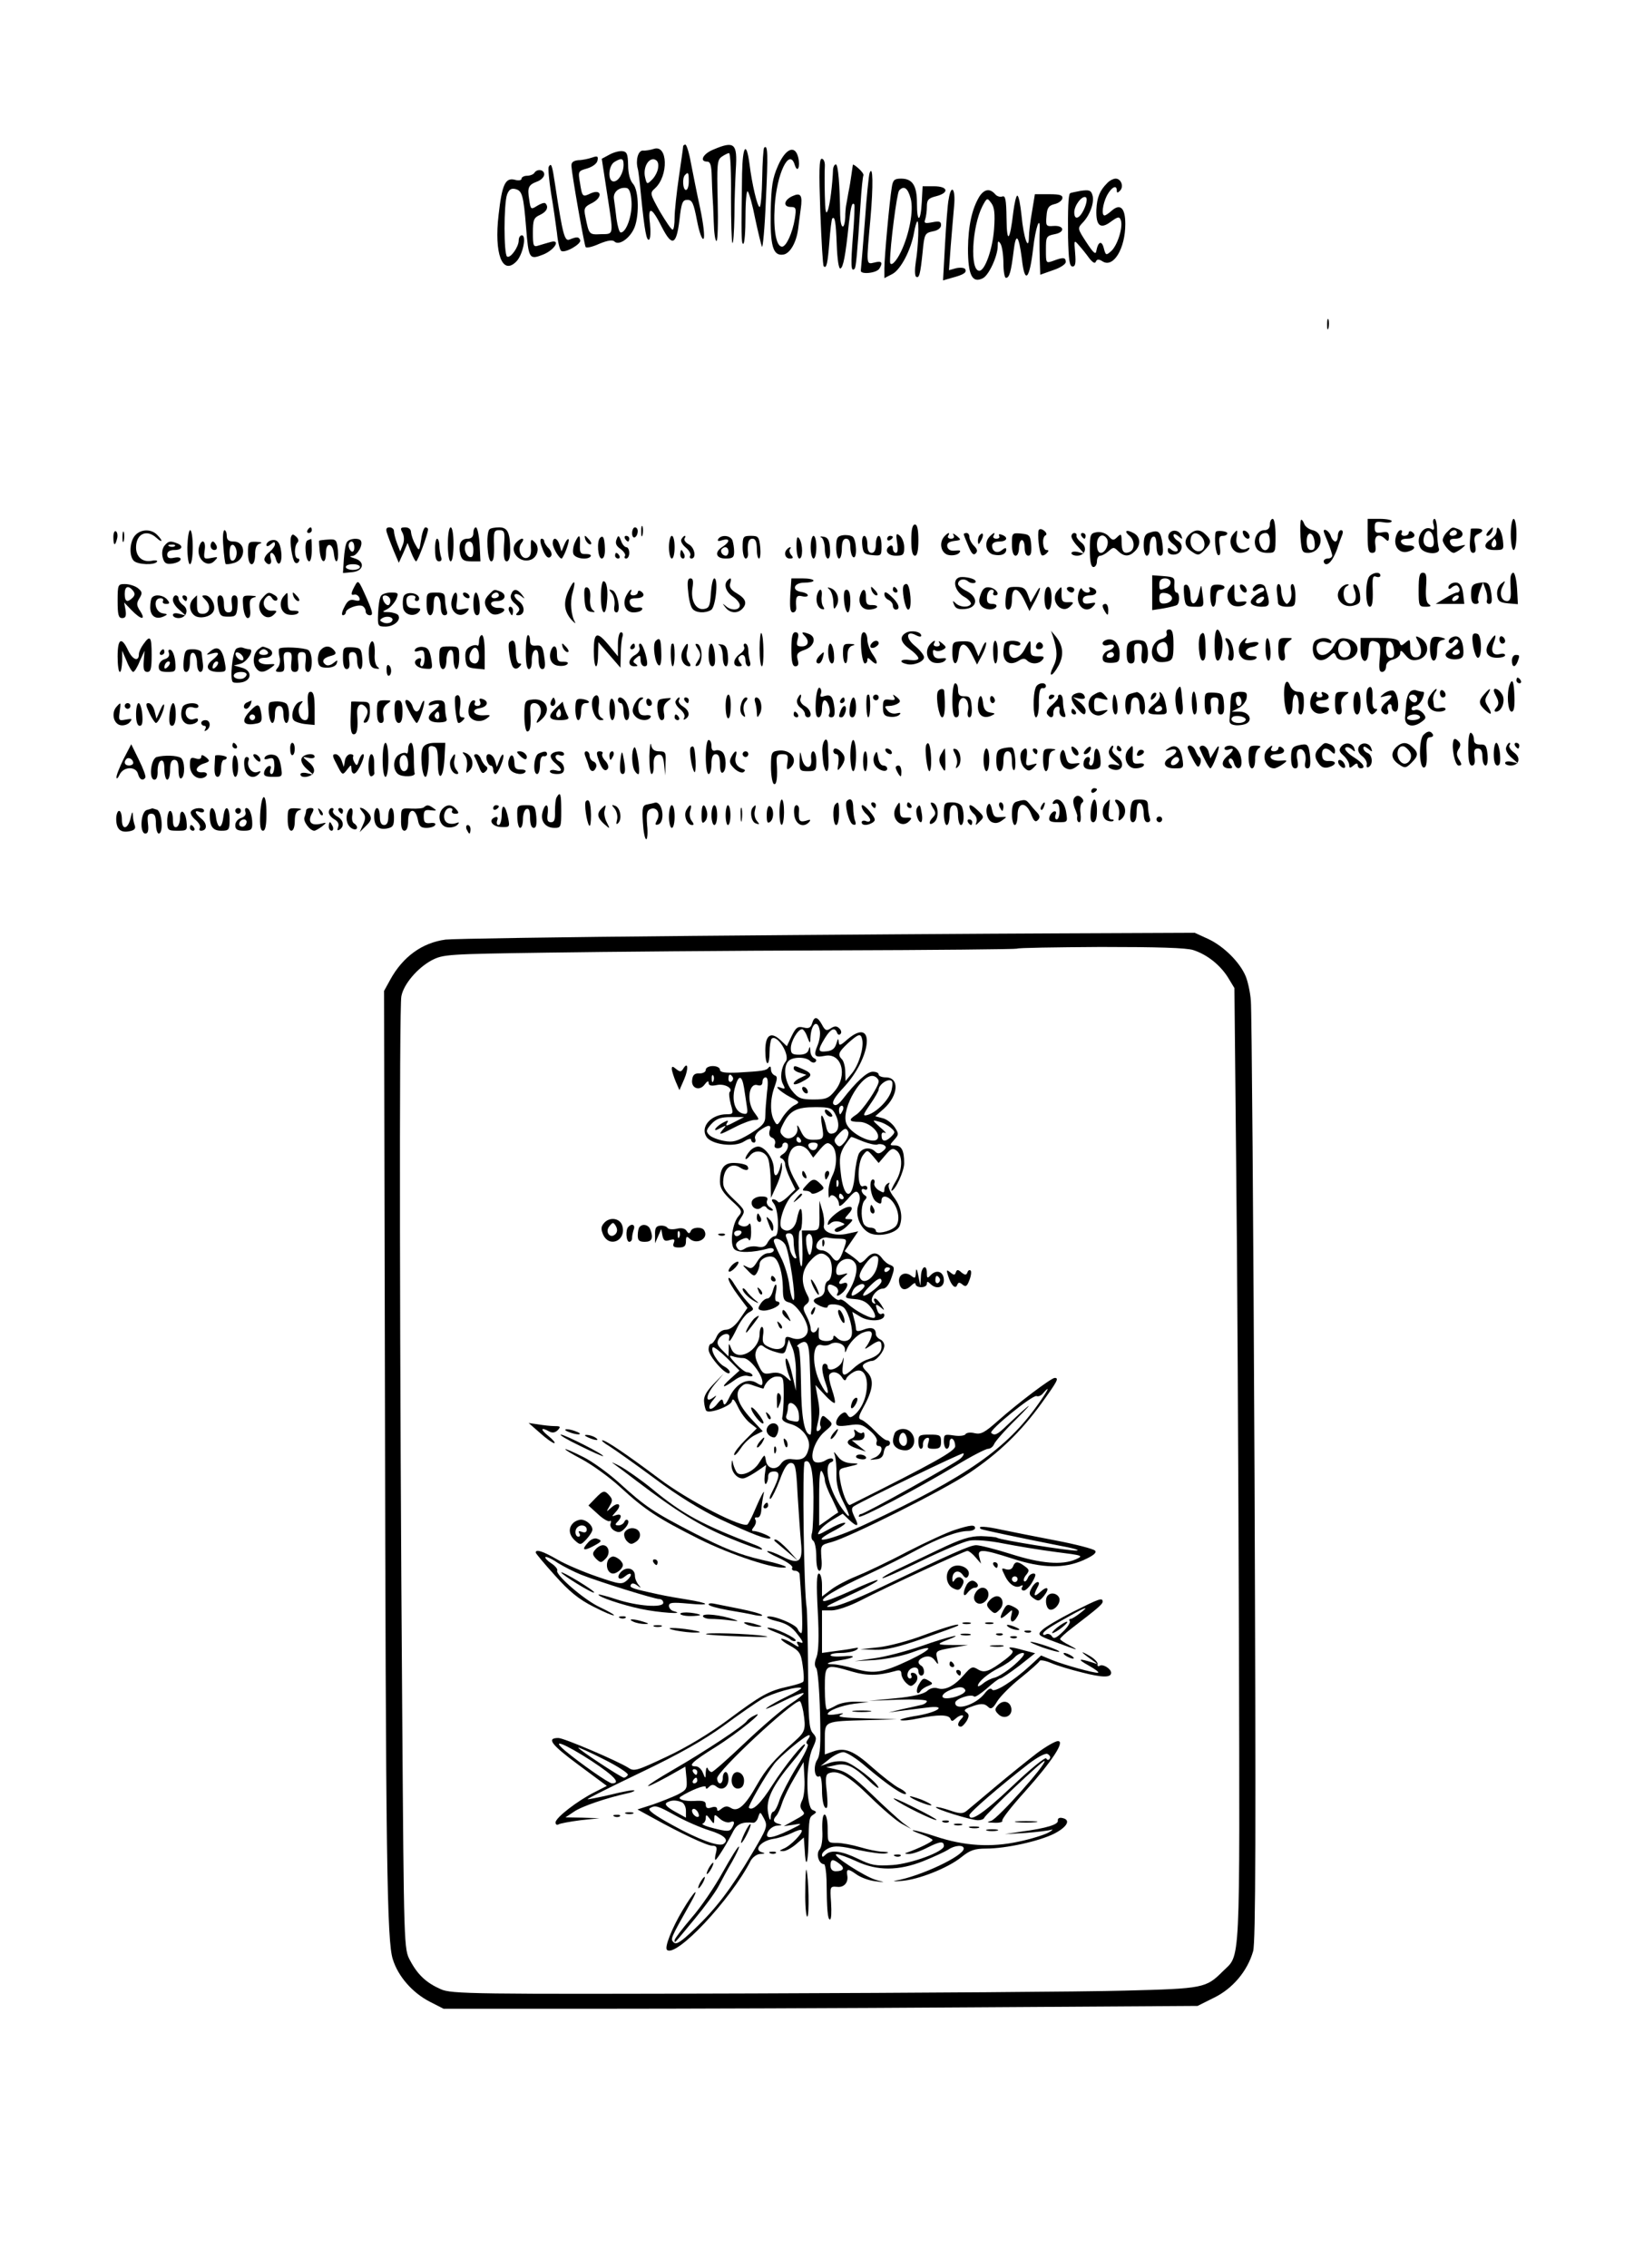 <svg xmlns="http://www.w3.org/2000/svg" version="1.0" width="773.333" height="1066.667" viewBox="0 0 580 800"><path d="M241 51.7c0 .5-.7 5.3-1.5 10.8-.8 5.5-1.5 11.9-1.5 14.2 0 2.4-.3 4.3-.7 4.3-.5 0-2.4-2.9-4.5-6.4-3.5-6.3-3.6-6.5-1.7-8.2 4.8-4.4 4.5-15.5-.4-13.9-1.2.4-3 .7-3.9.6-1.7 0-2.6 3.4-1.8 6.4.2.5.7 4.6 1.1 9 1.3 13 2 16.6 2.9 16 .5-.3.6-2.9.3-5.7-.8-6.3.6-5.9 4.2 1.3 3.6 7 5.1 6.4 6.2-2.4.7-6.3 1.1-7.2 2.8-7.2 1.7 0 2.2 1.1 3.4 7.3.8 4.2 1.8 6.9 2.3 6.4.5-.5 0-5.1-1.2-10.8-1.2-5.4-2.6-12.7-3.3-16.2-.6-3.4-1.5-6.2-1.9-6.2-.4 0-.8.3-.8.7zm-8.8 7.3c-.1 1.4-1.1 3.3-2.1 4.3-1.8 1.8-1.9 1.8-2.5-.7-.8-3.3 1-6.8 3.2-6.4 1.1.3 1.6 1.2 1.4 2.8zm10.8 5c0 1.6-.4 3-1 3-1.1 0-1.4-4.3-.3-5.3 1.1-1.2 1.3-.8 1.3 2.3zM251.8 52.7c-3.8 1.5-5.2 4.3-2.3 4.3 1.1 0 1.5 1.3 1.6 5.2.1 2.9.2 6.2.3 7.3.1 1.1.3 5 .4 8.7.1 3.8.5 6.8 1 6.8.4 0 .6-6.4.4-14.2-.3-12.7-.2-14.4 1.4-15.5 1-.7 2.2-1.3 2.6-1.3.5 0 .8 7 .7 15.6 0 8.5.2 15.8.5 16.1.3.4.6-3.8.7-9.3 0-5.4.3-13 .5-16.8.6-9-.5-10-7.8-6.9zM261.8 61.2c-.3 21.6-.3 24.8.4 24.8.5 0 .8-4.4.8-9.7 0-5.3.4-9.3.8-8.8.5.6 1.7 4.8 2.6 9.5 1 4.7 2.1 9.2 2.4 10 .3.8 1-6.5 1.4-16.4.8-16.2.7-19.8-.6-18.5-.3.3-.6 5.1-.7 10.7-.1 5.6-.5 10.2-.9 10.2-.8 0-2.7-8-3.6-15.3-1.1-8.1-2.4-6.3-2.6 3.5zM214.9 54.6l-2.6 1.4 1.8 11.7c2.4 15.7 2.6 14.8-2.1 14.9-4.2.2-4.2.2-5.5-6.3-.6-2.8-.3-3.4 2.4-4.7 3.8-2 3.4-5.1-.5-3.4-2.9 1.4-3 1.3-3.8-3.8-.7-4-.6-4.1 2.6-5 1.9-.6 3.4-1.7 3.6-2.8.3-1.5 0-1.7-2-1-1.2.4-3.4.9-4.8.9-1.8.2-2.5.8-2.4 2.1.2 3.2 4.5 27.7 5 28.5.2.5 2.4 0 4.8-1.1 2.9-1.2 4.7-1.5 5.4-.8 1.4 1.4 4.9-.7 6.7-4.2 2.1-4 2-13.8-.2-16.2-1-1.1-1.7-3.6-1.7-6.6-.1-3.9-.4-4.7-2.1-4.9-1.1-.1-3.2.5-4.6 1.3zm5.1 3.5c0 2.9-1.8 5.9-3.5 5.9-2.2 0-1.9-5.6.3-6.9 2.5-1.5 3.2-1.3 3.2 1zm2.8 13.1c.3 4.6-1.8 10.8-3.8 10.8-.5 0-1.1-2.1-1.5-4.8-.3-2.6-.7-5.7-.9-7-.4-2.4 1.8-4.3 4.4-3.9 1 .1 1.6 1.7 1.8 4.9zM274.5 58.4c-2 4.5-2.4 7.3-2.6 16.3-.2 12.1.8 15.6 4.4 15.1 2.4-.3 4.7-4.3 5.3-9.2.2-1.7.6-4.8.9-6.9.7-4.9 0-5.9-3-4.5-3 1.4-3.3 3.8-.5 3.8 1.8 0 2 .4 1.4 4.2-.8 4.9-3 9.8-4.5 9.8-2 0-3.1-5.6-2.6-14.1.7-11.7 5.2-21 7.1-14.7 1 3.1 2 .5 1.2-2.7-1.1-4.5-4.4-3.2-7.1 2.9zM289.4 74.7c.4 10.4.9 19 1.2 19.2 1 1 1.4-1 2-8.5.3-4.3.8-8.1 1-8.3.9-1 1.3.9 1.6 9.2.2 5.2.7 8.6 1.3 8.4 1-.4 1.8-4.5 3-16.1.7-5.9 1.1-7.4 1.9-6.5.2.2 0 5.3-.5 11.3-.8 10.1-.7 12.7.6 11.4.5-.5.9-4.9 2.1-22.8.3-5.2.8-9.8 1-10.1.2-.4-.5-1.4-1.6-2.4s-2-1.6-2.1-1.4c0 .2-.3 1.7-.5 3.4-.2 1.6-.7 4.6-1.1 6.5-.3 1.9-.7 3.9-.8 4.5-.1.5-.3 2.5-.3 4.2-.3 4.8-1.7 4-1.8-1-.1-10.4-.7-17.7-1.5-17.7-.5 0-.9.8-1 1.7-.2 5.4-1.1 12.7-1.9 14.6-.6 1.6-.9.1-1-5.3-.1-4.1-.1-8.7 0-10.3.1-1.5-.4-2.7-1.1-2.7-.9 0-1 4.3-.5 18.7zM193.6 58.8c-.3.5.1 4.7.8 9.3.8 4.6 1.7 11 2.1 14.1.3 3.2 1 6 1.5 6.3 1.4.9 7.2-2.5 6.7-3.8-.5-1.2-1.1-1.3-3.8-.2-1.7.7-2.4-1.8-5-19-1.1-7.4-1.4-8.2-2.3-6.7zM188.5 61c-.3.5-1.5 1-2.6 1-1 0-1.9.5-1.9 1 0 .6-1 .8-2.4.4-3.3-.8-4.5 1.6-5.7 12.4-1.6 13.6 1.3 21.4 6.2 16.5 2.3-2.2 3.8-9.3 2-9.3-.6 0-1.1.8-1.1 1.8 0 2.3-2.9 6.4-4.1 5.7-1.2-.8-1.2-18.6 0-21.9.7-1.8 1.5-2.3 3-1.9 2.3.6 2.8 2.2 3.7 13.5.9 11.1 1.1 11.5 6 9.6 4.2-1.7 6.4-5.6 2.5-4.4-1.2.3-3 .9-4.1 1.2-1.8.6-2 .2-2-4.5 0-4.5.3-5.3 2.5-6.3 2.4-1.1 3.2-2.8 1.9-4.1-.4-.3-1.6.1-2.9.9-2.2 1.4-2.3 1.3-2.8-2.2-.7-4.3-.3-5.2 2.9-6.4 1.3-.5 2.4-1.6 2.4-2.5 0-1.7-2.5-2.1-3.5-.5zM306.8 61c-.3.8-1.1 8.6-1.7 17.4-.7 8.7-1.3 16.3-1.4 17-.3 1.5 5.4 1 6.5-.6 1.4-2.2.9-2.9-1.7-2.2-3 .7-2.9 1.1-1.4-15.6 1-11.5.9-19.1-.3-16zM314.6 66.2c-.8 4.9-2.6 24.6-2.6 28.5v3.4l2.9-1.5c2.9-1.6 6.5-8.4 7.6-14.7.3-1.8.8-3.5 1.1-3.8.7-.7.4 9-.5 14.2-.4 2.6-.4 5 .1 5.3 1.1.7 1.5-.9 2.3-8.7.6-6.4.8-6.7 3.6-7.3 1.8-.3 2.9-1.2 2.9-2.2 0-1.3-.6-1.5-3.1-1-2.6.5-3 .3-2.5-1 .3-.9.6-2.9.6-4.5 0-2.4.5-3 3.3-3.7 4.7-1.2 4.2-3.5-.8-3.5h-4l-.3 5.6c-.4 7.2-1.7 7.5-1.7.4 0-6.3-1.6-8.7-5.6-8.7-2.4 0-2.9.5-3.3 3.2zm6.7 3.9c1.1 4.1-.5 12.5-3.4 18.6-1.8 3.8-3.9 5.7-3.9 3.5 0-5.4 2.4-24 3.2-25 1.7-1.9 3.1-.9 4.1 2.9zM390.6 64.6c-2.6 2.6-3.6 5-3.8 9.4-.2 5.6 1.4 7 5.1 4.2 2.5-1.8 3-1.9 3.5-.6.9 2.4-1.1 8.8-3.3 10.9-1.9 1.7-2 1.6-2.7-1-.7-2.8-2-2.3-2.6.9-.2 1.6-1 .9-3.5-2.9-3.2-4.9-3.2-5-1.3-7 2.6-2.7 4.2-7.3 3.4-9.7-.5-1.7-1.2-1.9-4.1-1.5-2 .4-3.7.7-3.8.9-.6.6-.8 5.4-.7 15.5.2 8 .5 10.3 1.6 10.3 1 0 1.2-1.2.9-4.8-.4-4.6-.4-4.7 1.4-2.6 1 1.1 2.6 3.1 3.6 4.5 1.2 1.5 2 2 2.3 1.2.4-.9 1-1 2.4-.1 3.8 2.4 8-4.5 8-13.2 0-5.7-1.8-7.4-4.9-4.6-1 .9-2.1 1.6-2.4 1.6-1.2 0-.7-4 .8-7 1.6-3 3.5-4 3.5-1.8 0 .9.3.9 1.1.1 1.5-1.5.4-4.3-1.5-4.3-.8 0-2.2.7-3 1.6zm-7.9 8.6c-1.6 3.9-3.7 4.8-3.7 1.7 0-2.5 2.8-6.1 4.1-5.3.5.3.3 1.9-.4 3.6zM334.7 70.2c-.4 1.8-.9 9-1.3 16l-.7 12.7 3.1-.9c4.2-1.1 5.4-1.9 4.7-3.1-.4-.5-1.8-.6-3.2-.3l-2.5.7.6-8.4c.4-4.6.9-11 1.2-14.2.6-6.1-1-8.1-1.9-2.5zM345.6 69.2c-2.7 4.4-4 10.4-4.1 18.5 0 9.3 1.5 12.4 5.3 10.4 2.1-1.1 5.2-7.8 5.2-11.4 0-1.8.2-1.9 1-.7.5.8 1 3.9 1 6.7 0 2.9.4 5.3.9 5.3 1.2 0 1.8-2.1 2.7-9.4.8-6.8 1.8-5.8 2.9 2.6 1 9.2 2.7 7.6 4-3.6.8-7.2 2.5-12.1 2.3-6.6-.1 1.9-.1 6.3 0 9.7l.2 6.2 4.5-1.6c2.5-.8 4.5-2.1 4.5-2.9 0-1.7-1-1.7-4.4-.4-2.6.9-2.6.9-2.6-3.9 0-4.6.1-4.9 3.1-5.5 3.8-.7 3.4-3.2-.5-2.9-2.5.2-2.7 0-2.4-3.5.2-2.9.8-3.7 2.8-4.2 1.4-.3 2.6-1.2 2.8-2 .2-1.2-.9-1.5-4.7-1.5h-5l-1 6.1c-.6 3.3-1.1 7.4-1.1 9-.1 5.4-1.9.1-2.6-7.5-.4-3.9-1-7.1-1.5-7.1-.4 0-1 2.6-1.4 5.7-1.2 10.4-2.3 11.6-2.4 2.4-.1-6.8-.4-8.2-1.5-7.8-.8.3-2-.1-2.6-.9-1.8-2-3.7-1.7-5.4.8zm5.1 11.6c-.5 7-3.2 14.7-5.2 14.7-3.4 0-2.6-15.5 1.1-22.8 1.6-3 1.7-3 3.1-1.1 1.1 1.4 1.4 3.7 1 9.2zM468.2 114.5c0 1.6.2 2.2.5 1.2.2-.9.2-2.3 0-3-.3-.6-.5.1-.5 1.8zM448 185c0 1.3-.7 2-2 2-2.5 0-4.2 3.7-2.8 6.2.5 1.1 2 1.8 3.8 1.8 3 0 3 0 3-6 0-3.3-.4-6-1-6-.5 0-1 .9-1 2zm0 6c0 3.5-2.5 4.2-3.5 1-.8-2.4.1-4 2.1-4 .9 0 1.4 1.1 1.4 3zM459 183.4c-.3.2-.3 2.9-.2 6 .4 5.1.6 5.6 2.7 5.6 4.8 0 6.2-6.9 1.6-8-1.3-.3-2.7-1.3-3-2.3-.4-1-.9-1.6-1.1-1.3zm4.8 7.9c.2 1.9-.1 2.7-1.2 2.7-1.1 0-1.6-1-1.6-3.1 0-3.8 2.4-3.5 2.8.4zM482.5 189c0 4.8.3 6 1.6 6 1.2 0 1.4-.7 1.1-3-.5-3.2 1.3-4.1 3.6-1.8.9.9 1.2.7 1.2-.9s-.5-1.9-2.5-1.5c-2.1.3-2.5 0-2.5-1.8 0-1.9.4-2.2 3-1.8 1.7.3 3 .1 3-.4 0-.4-1.9-.8-4.2-.8h-4.3v6zM505.8 185.2c.3 1.3.1 1.9-.6 1.5-2.9-1.9-6 2.9-4.1 6.5 1.3 2.4 7.4 2.6 6.5.2-.3-.9-.6-3.6-.6-6s-.4-4.4-.9-4.4-.7 1-.3 2.2zm0 5.1c.2 1.9-.1 2.7-1.2 2.7-2 0-2.9-1.6-2.1-4.1.9-2.7 2.9-1.9 3.3 1.4zM533 188.5c0 3 .5 5.5 1 5.5.6 0 1-2.5 1-5.5s-.4-5.5-1-5.5c-.5 0-1 2.5-1 5.5zM226.2 187.5c0 1.6.2 2.2.5 1.2.2-.9.2-2.3 0-3-.3-.6-.5.1-.5 1.8zM321.5 190.5c0 3.7.4 5.5 1.3 5.5.8 0 1.2-1.8 1.2-5.5s-.4-5.5-1.2-5.5c-.9 0-1.3 1.8-1.3 5.5zM108.5 187c-.3.5-.1 1 .4 1 .6 0 1.1-.5 1.1-1 0-.6-.2-1-.4-1-.3 0-.8.4-1.1 1zM136.6 188.2c.4 1.3 1.5 4.1 2.4 6.3l1.7 4 1.6-3.5 1.5-3.5 1.2 3.2c.7 1.8 1.5 3.3 1.8 3.3.6 0 4.2-9.7 4.2-11.3 0-.4-.4-.7-.9-.7s-1.2 1.9-1.5 4.2c-.7 4.3-.7 4.3-2.1 1.8-.8-1.4-1.4-3.3-1.5-4.3 0-1-.8-1.7-2-1.7-1.7 0-1.9.3-1 1.9.6 1.2.7 2.8.1 4.3l-.9 2.3-1.1-2.8c-.6-1.6-1.1-3.5-1.1-4.3 0-.8-.7-1.4-1.6-1.4-1.1 0-1.4.6-.8 2.2zM158 192c0 3.3.4 6 1 6s1-2.7 1-6-.4-6-1-6-1 2.7-1 6zM167 188c0 1.3-.7 2-2 2-2.5 0-3.4 2.1-2.6 5.5.5 2 1.3 2.5 3.9 2.5h3.2l-.3-6c-.2-3.3-.8-6-1.3-6s-.9.9-.9 2zm0 6c0 2.2-.4 2.8-1.5 2.4-.8-.4-1.5-1.7-1.5-3 0-1.5.6-2.4 1.5-2.4 1 0 1.5 1 1.5 3zM172.7 186.7c-1.3 1.2-.8 11.3.6 11.3.8 0 1.1-1.7 1-5.5-.2-5 0-5.5 1.8-5.5 1.9 0 2.1.5 1.7 5.5-.2 3.9.1 5.5 1 5.5.7 0 1.2-1.4 1.2-3.8 0-6.3-.9-8.2-3.9-8.2-1.5 0-3.1.3-3.4.7zM223 188.1c0 1.1.5 1.7 1 1.4.6-.3 1-1.3 1-2.1s-.4-1.4-1-1.4c-.5 0-1 .9-1 2.1zM366.5 186.9c-.6 1.1.1 8 1 8.9.3.3 1.1 0 1.7-.6.9-.9.9-1.2 0-1.2-1.4 0-1.7-4.7-.3-5.2.5-.2.3-.9-.4-1.5-.8-.7-1.6-.9-2-.4zM510.6 187.6c-.9.8-1.6 2.2-1.6 2.9 0 1.4 2.6 4.5 3.9 4.5.4 0 1.6-.7 2.7-1.5 1.8-1.5 1.8-1.5-.7-.9-1.9.4-2.8.1-3.2-1-.5-1.2 0-1.6 1.8-1.6 2.8 0 3.4-2.4.9-3.4-2.1-.8-2-.8-3.8 1zm3.4.4c0 .5-.7 1-1.6 1-.8 0-1.2-.5-.9-1 .3-.6 1-1 1.6-1 .5 0 .9.4.9 1zM518.9 186.5s-.1 1.9-.3 4.2c-.2 3 .2 4.3 1.1 4.3.9 0 1.1-.9.7-3-.5-2.2-.2-3.1 1-3.6 2.2-.9 2-2-.4-2-1.1 0-2 0-2.1.1zM525 187.5c-.7.9-.8 1.5-.2 1.5.5 0 1.2-.7 1.6-1.5.3-.8.4-1.5.2-1.5s-.9.7-1.6 1.5zM528 187.4c0 .9-.9 2.1-2 2.8-3.1 2-2.4 3.8 1.3 3.8 3.2 0 3.3-.1 2.9-3.5-.4-3.5-2.2-6-2.2-3.1zm-.4 5.3c-1 1-1.9-.5-1-1.8.6-1.1.8-1.1 1.2 0 .2.7.1 1.5-.2 1.8zM40 189.4c0 3.1.6 3.4 1.3.6.3-1.1.1-2.3-.4-2.6-.5-.3-.9.6-.9 2zM43.2 189.5c0 1.6.2 2.2.5 1.2.2-.9.2-2.3 0-3-.3-.6-.5.1-.5 1.8zM47.7 188.8c-2 2.2-2.2 7.3-.5 9 1.4 1.4 7.4 1.6 8.2.3.3-.4-.6-.6-1.9-.3-3.2.6-5.5-1.4-5.5-4.7 0-4.8 3.7-6.6 7.2-3.4 2.2 2 2.4 1.1.2-1.1-2.1-2.1-5.7-2-7.7.2zM66.1 193c0 3.3.4 6 .9 6 .6 0 1-2.7 1-6s-.4-6-.9-6-.9 2.7-1 6zM78.8 192.7c.2 3.2.6 6 .8 6.2.2.2 1.4.1 2.8-.3 4.5-1.1 4.5-7.6 0-7.6-1.7 0-2.4-.6-2.4-2 0-1.1-.4-2-.8-2-.5 0-.7 2.6-.4 5.7zm4.7 2.3c0 1.3-.6 2.5-1.2 2.7-.9.3-1.3-.6-1.3-2.7s.4-3 1.3-2.8c.6.3 1.2 1.5 1.2 2.8zM387 187.7c-2.3.4-2.5.7-2.5 6.3 0 4.1.4 6 1.3 6 .6 0 1.2-.9 1.2-2s.5-2 1.2-2c.6 0 1.9-.7 2.9-1.6 1.7-1.5 1.9-1.5 3.4 0 2.1 2 3.9 2 5.9 0 2.2-2.2 2-5.1-.5-6.4-2.6-1.4-3.5-.7-1.4 1 1.9 1.6 1.9 4.9 0 5.7-2.1.8-2.8-.2-2.8-3.7 0-2.7-.2-2.9-1.5-1.6-1.3 1.3-1.7 1.3-3.1-.3-.9-1-2.6-1.6-4.1-1.4zm3.5 2.3c1 1.6-.5 5-2.1 5-.9 0-1.4-1.1-1.4-3 0-3 2.1-4.2 3.5-2zM405.5 187.9c-1.5.4-2 1.5-2 4.4 0 2.1.5 3.7 1.1 3.7.7 0 1.1-1.4 1-3.1 0-1.8.5-3.4 1.2-3.6.8-.3 1.2.7 1.2 3.1 0 2.3.5 3.6 1.3 3.6 1 0 1.2-1.1.8-4.2-.6-4.4-1.4-5-4.6-3.9zM412.3 188.6c-.4 1.1.1 2.2 1.6 3.3 1.2.9 1.9 2 1.5 2.4-.4.4-1.3.2-2.1-.4-1-.9-1.3-.8-1.3.3 0 .9.9 1.5 2.2 1.4 2.7-.1 3.7-3.5 1.4-4.8-.9-.5-1.6-1.4-1.6-2 0-.6.7-.5 1.7.3 1.4 1.2 1.6 1.2 1.1-.1-.7-2.2-3.7-2.5-4.5-.4zM419.5 188.6c-2 2.1-1.6 4.3 1.2 6.1 1.9 1.3 2.4 1.2 4.2-.6 2.5-2.5 2.6-3.5.5-5.5-2-2-3.8-2-5.9 0zm4.3.6c1.6 1.6 1.5 4.5-.2 5.1-1.7.7-3.6-1.1-3.6-3.3 0-3 1.8-3.8 3.8-1.8zM428.9 187.7c-.6 2.1 0 7.8.9 8.1.7.2.9-.8.5-3.2-.4-2.9-.2-3.6 1.1-3.6.9 0 1.6-.4 1.6-.9 0-.8-3.9-1.2-4.1-.4zM435 188.5c-2 2.4-.4 6.5 2.5 6.5 1.3 0 2.7-.5 3.1-1.2.4-.6.3-.8-.4-.5-2.2 1.4-4.4-.5-4-3.4.5-3.3.5-3.4-1.2-1.4zM438.6 188.4c.3.9 1.1 1.6 1.6 1.6 1.3 0 .5-2.3-1-2.8-.7-.2-1 .2-.6 1.2z"/><path d="M467 187.4c0 .2.7 2 1.5 3.9.8 2 1.5 4.1 1.5 4.7 0 .5-.7 1-1.5 1s-1.5.4-1.5 1c0 .5.4 1 .9 1 1.2 0 2.6-2 3.9-5.5.5-1.7 1.3-3.8 1.7-4.8.4-1 .3-1.7-.4-1.7-.6 0-1.1.9-1.1 2s-.4 2-.9 2-1.3-.9-1.6-2c-.5-1.6-2.5-2.9-2.5-1.6zM492.4 189.6c-.8 3.3 1.5 5.9 4.5 4.9 2.7-.8 2.7-2.2 0-2.1-1.2.1-2.4-.5-2.6-1.2-.3-.7.5-1.2 2.1-1.2 2.6 0 3.5-1.3 1.6-2.5-.5-.3-1-.1-1 .4 0 .6-.7 1.1-1.6 1.1-.8 0-1.2-.5-.9-1 .3-.6.2-1-.4-1-.6 0-1.4 1.2-1.7 2.6zM102.7 189.3c-.6 1.6.4 8 1.3 9 .4.5 1.1.4 1.4-.2.4-.6.2-1.1-.3-1.1-1.3 0-1.4-4.2-.2-5.6.6-.5.4-1.4-.4-2.1-1.1-1-1.4-1-1.8 0zM297.3 188.8c-1.9.3-2.3 1-2.3 4.3 0 2.1.5 3.9 1 3.9.6 0 1-1.6 1-3.5 0-2.4.5-3.5 1.5-3.5s1.5 1 1.5 2.9c0 1.7.5 3.3 1 3.6 1.5.9 1.2-6.1-.2-7.2-.7-.5-2.3-.7-3.5-.5zM316.5 191.4c.4 2.2.2 3.6-.4 3.6-.6 0-1.1-.7-1.1-1.6 0-.8-.4-1.2-1-.9-2.2 1.4-1 3.5 2 3.5 2.6 0 3-.3 3-2.9 0-1.6-.7-3.4-1.5-4.1-1.3-1.1-1.5-.8-1 2.4zM333 189.4c-1.9 2.4-.8 6.1 1.9 6.4 1.3.2 2.8-.1 3.4-.7.9-.9.5-1.1-1.3-.9-1.6.2-2.5-.3-2.8-1.4-.2-1.2.5-1.7 2.4-2 2.6-.3 2.6-.4.9-1.8-1.1-.9-1.6-1-1.1-.3.4.8.1 1.3-.9 1.3-.9 0-1.3-.5-1-1 .9-1.5-.1-1.2-1.5.4zM340 188.4c0 .2.7 2 1.6 4.1 1.1 2.7 1.8 3.5 2.6 2.7.8-.8.6-1.5-.6-2.7-.9-.9-1.6-2.3-1.6-3.1 0-.8-.4-1.4-1-1.4-.5 0-1 .2-1 .4zM345.7 188.7c-.4.3-.7 1.3-.7 2.2.1 1.3.3 1.3 1.1-.2 1.1-1.9.8-3.3-.4-2zM349.2 189.2c-2.1 2.1-1.4 5.7 1.2 6.4 2.7.6 4.6-.1 4.6-1.8 0-.7-.5-.6-1.5.2-1.6 1.4-3.5.6-3.5-1.6 0-.8 1-1.4 2.5-1.4 2.8 0 3.4-1.5.9-2.4-.8-.3-1.2-.2-.9.4.3.6-.1 1-1 1s-1.3-.5-1-1c.8-1.4.2-1.3-1.3.2zM357 191.9c0 2.6.5 4.1 1.3 4.1.7 0 1.2-1.2 1.2-2.8 0-1.5.5-2.7 1-2.7.6 0 1 1.2 1 2.7 0 1.7.5 2.8 1.3 2.8.9 0 1.2-1.2 1-3.8-.3-3.4-.6-3.7-3.5-4-3.2-.3-3.3-.2-3.3 3.7zM378 189.2c0 .6 1 2.3 2.3 3.6l2.2 2.5-2.2-.6c-1.3-.3-2.3-.1-2.3.4s.9.9 2 .9c2.9 0 3.8-3 1.4-4.7-1-.8-1.8-1.9-1.6-2.4.1-.5-.2-.9-.8-.9-.5 0-1 .5-1 1.2zM381.5 189c.3.5.8 1 1.1 1 .2 0 .4-.5.4-1 0-.6-.5-1-1.1-1-.5 0-.7.4-.4 1zM202.8 191.4c-.6 1.4-.8 3.2-.5 4 .7 1.7 5.2 2.2 6.1.8.3-.5-.5-.8-1.7-.8-1.9.1-2.2-.4-2.1-3.2.2-3.8-.3-4-1.8-.8zM206.6 190.5c.4.8 1.1 1.5 1.6 1.5.6 0 .5-.6-.2-1.5-.7-.8-1.4-1.5-1.6-1.5-.2 0-.1.7.2 1.5zM211.7 189.7c-1.2 1.2-.8 7.3.6 7.3.7 0 1.2-1.3 1.1-3.5-.1-3.7-.6-4.9-1.7-3.8zM217.5 190.3c-.5 1.3-.1 2.3 1.4 3.3 1.2.9 1.9 2 1.6 2.5-.4.5-.1.9.4.9.6 0 1.1-.9 1.1-2s-.5-2-1-2c-.6 0-1.5-1-1.9-2.3-.8-2-1-2-1.6-.4zM220.5 190c.3.5.8 1 1.1 1 .2 0 .4-.5.4-1 0-.6-.5-1-1.1-1-.5 0-.7.4-.4 1zM236 193c0 2.2.5 4 1 4 .6 0 1-1.8 1-4s-.4-4-1-4c-.5 0-1 1.8-1 4zM240.4 190.2c-.4.6.3 1.9 1.5 2.9s2 2.3 1.6 2.9c-.3.5-.1 1 .4 1 1.9 0 1.2-3.9-.9-5-1.1-.6-1.8-1.5-1.5-2.1.4-.5.4-.9.1-.9-.3 0-.8.5-1.2 1.2zM253.4 190.1c-.4.8 0 .9 1.5.4 2.7-.8 2.7.6.1 2.3-3.1 1.9-2.5 4.2 1 4.2 2.5 0 3-.4 3-2.4 0-1.3-.3-3.1-.6-4-.7-1.8-3.9-2.1-5-.5zm3.6 4.4c0 .8-.4 1.5-.9 1.5-1.3 0-2.2-1.6-1.4-2.4 1.1-1.1 2.3-.6 2.3.9zM262 193c0 2.2.5 4 1.1 4 .5 0 .9-.8.8-1.8-.3-3.6.1-5.2 1.6-5.2 1 0 1.5 1.1 1.5 3.5 0 1.9.3 3.5.8 3.5.4 0 .6-1.8.4-4-.4-3.7-.7-4-3.3-4-2.7 0-2.9.3-2.9 4zM281 192.7c0 2.4.5 4.3 1 4.3 1.3 0 1.3-5 0-7-.7-1.1-1-.4-1 2.7zM286 193c0 2.2.5 4 1 4 .6 0 1-1.8 1-4s-.4-4-1-4c-.5 0-1 1.8-1 4zM289.8 189.6c.6.3 1.2 2.1 1.2 4s.5 3.4 1.1 3.4c.6 0 .9-1.6.7-3.7-.2-2.9-.8-3.8-2.3-4-1.1-.2-1.4 0-.7.3zM304.2 192.2c.3 2.9.7 3.3 3.6 3.6 3.1.3 3.2.2 3.2-3.2 0-2-.4-3.6-1-3.6-.5 0-1 1.3-1 3 0 2-.5 3-1.5 3s-1.5-1-1.5-3c0-1.7-.5-3-1.1-3-.6 0-.9 1.4-.7 3.2zM313 190.1c0 .5.5.7 1 .4.6-.3 1-.8 1-1.1 0-.2-.4-.4-1-.4-.5 0-1 .5-1 1.1zM95.3 190.7c-.7.3-1.3.9-1.3 1.5s.6.6 1.5-.2c1.2-1 1.5-1 1.5 0 0 .6-1 2-2.2 2.9-1.2 1-1.8 2.3-1.4 2.9 1.2 2 2.8 1.3 2.1-.8-.3-1.1-.2-2 .3-2s1.2.9 1.5 2.1c.9 3.3 2.4 1.4 1.9-2.5-.4-3.5-1.6-4.7-3.9-3.9zM108.5 190.6c-1.3.5-.7 7.4.6 7.4.5 0 .9-1.8.9-4s-.1-4-.2-3.9c-.2 0-.8.3-1.3.5zM112.6 190.7c-.1.1 0 1.8.2 3.8.5 4.3 2.2 4.7 2.2.4 0-3.8 2.4-3.5 2.8.4.5 4.3 1.8 3.1 1.4-1.3-.4-3.6-.6-3.9-3.4-3.7-1.6.1-3.1.3-3.2.4zM122.4 191.2c-.5.7-.9 3.4-1.1 6.1l-.3 4.8 3.3-.3c4.1-.4 4.6-3.8.7-4.9-1.6-.5-1.9-.7-.7-.8 1.7-.1 3.9-3.9 3-5.4-.7-1.1-4.1-.8-4.9.5zm2.6 1.9c0 1.1-.4 1.7-1 1.4-.5-.3-1-1.3-1-2.1s.5-1.4 1-1.4c.6 0 1 .9 1 2.1zm2 6.9c0 .5-1.1 1-2.5 1s-2.5-.5-2.5-1c0-.6 1.1-1 2.5-1s2.5.4 2.5 1zM153.5 194c0 2.7.4 4 1.4 4 .8 0 1.1-.6.7-1.6-.3-.9-.6-2.7-.6-4 0-1.3-.4-2.4-.8-2.4s-.8 1.8-.7 4zM182 191.5c-2.5 3 1.4 7.4 5.3 5.9 2.4-.9 3.2-4.4 1.4-6.1-1.4-1.4-1.5-1.2-1.4 1.8.2 2.4-.3 3.4-1.5 3.7-2.1.4-3.4-3.4-1.8-5.3.7-.9.8-1.5.2-1.5-.5 0-1.5.7-2.2 1.5zM191.2 193c1.1 3.4 2.4 4.5 3.3 3 .3-.6-.1-1.7-.9-2.6-.9-.8-1.6-2-1.6-2.5s-.4-.9-.9-.9c-.6 0-.6 1.2.1 3zM195 191.7c.1 1.8 2.7 6 3.3 5.2 1.1-1.5 2.7-6.2 2.3-6.7-.3-.3-1 .6-1.5 1.9l-1 2.4-.7-2.3c-.8-2.6-2.4-3-2.4-.5zM58 192.5c-.7.9-1 2.5-.6 4.1.5 2 1.2 2.5 3.3 2.2 1.5-.2 2.8-.8 3-1.4.2-.7-.6-1-2.2-.7-1.8.4-2.5.1-2.5-1.1 0-1 .9-1.6 2.5-1.6 2.8 0 3.4-1.5.9-2.4-2.3-.9-3-.8-4.4.9zm3.7.1c-.3.3-1.2.4-1.9.1-.8-.3-.5-.6.6-.6 1.1-.1 1.7.2 1.3.5zM70.4 192.4c-1.6 4.1 2.4 8.3 5.2 5.5 1.5-1.5 1.4-1.6-1.1-1.1-2.6.5-2.7.3-2.3-2.7.5-3.1-.8-4.3-1.8-1.7z"/><path d="M74.3 192.5c0 .8.6 1.5 1.3 1.5.8 0 1.1-.6.8-1.5-.4-.8-.9-1.5-1.3-1.5s-.8.7-.8 1.5zM87.5 195c0 2.5.5 4 1.3 4 .7 0 1.2-1.4 1.2-3.4 0-2.4.5-3.6 1.8-3.9.9-.3.4-.5-1.3-.6-2.9-.1-3 .1-3 3.9zM277.7 193.7c-1.3 1.2-.7 3.3.9 3.3 1.3 0 1.4-.3.5-1.3-.6-.8-.8-1.7-.4-2 .3-.4.4-.7.1-.7-.2 0-.8.3-1.1.7zM240 195.5c0 .8.4 1.5 1 1.5.5 0 .7-.7.4-1.5-.4-.8-.8-1.5-1-1.5-.2 0-.4.7-.4 1.5zM217 196c0 .5.5 1 1.1 1 .5 0 .7-.5.4-1-.3-.6-.8-1-1.1-1-.2 0-.4.4-.4 1zM483.2 203.2c-1.6 1.6-1.6 10.8.1 10.8.8 0 1.1-1.7 1-5.6-.2-4.6 0-5.5 1.2-5 .8.3 1.5.1 1.5-.4 0-1.4-2.4-1.2-3.8.2zM500.5 208c0 5.7.1 6 2.5 6 1.8 0 2.1-.3 1.1-.9-.9-.6-1.2-2.4-1-6 .3-4 .1-5.1-1.1-5.1-1.2 0-1.5 1.3-1.5 6zM532.9 203.7c-.1 1 0 3.3.1 5 .1 2.3-.3 3.3-1.3 3.3-2.1 0-2.9-2.8-1.5-5.3 1-2 1-2.1-.6-.8-1 .8-1.6 2.5-1.4 4 .3 2.2.9 2.6 3.8 2.9l3.5.3-.3-5.6c-.2-3-.8-5.5-1.3-5.5s-.9.8-1 1.7zM338.3 203.7c-2.4.9-1.4 4.8 1.7 6.7 1.7.9 2.8 2.2 2.5 2.7-.9 1.3-3.9 1.1-5.4-.4-1-1-1.1-.8-.5.6.5 1.3 1.5 1.7 3.8 1.5 4.5-.4 4.9-4.1.7-6.3-1.7-.8-3.1-2-3.1-2.5 0-1.6 2.1-2.2 3.6-.9 1.2 1 3.5.6 2.3-.5-.9-.8-4.5-1.4-5.6-.9zM406.5 209v6.2l3.9-.6c2.2-.4 4.3-.9 4.8-1.2 1.1-.7 1-4.4-.1-4.4-.6 0-.9-1.2-.8-2.8.2-2.5-.1-2.7-3.8-3l-4-.3v6.1zm6.5-3.6c0 .8-.7 1.7-1.6 2-2.3.9-2.4.8-2.4-1.4 0-1.3.7-2 2-2 1.1 0 2 .6 2 1.4zm.5 5.6c0 .8-1 1.6-2.2 1.8-1.8.3-2.3-.2-2.3-1.8s.5-2.1 2.3-1.8c1.2.2 2.2 1 2.2 1.8zM242.8 208.7c.2 2.7.9 5.4 1.5 6 1.1 1.5 4.6 1.7 6.6.4 1.6-1 2.6-11.1 1.1-11.1-.5 0-1 2.4-1.2 5.2-.3 4.6-.6 5.3-2.5 5.6-2.8.4-4.7-3-4-7.4.4-2.4.2-3.4-.7-3.4-1 0-1.2 1.2-.8 4.7zM256.7 204.7c-1.5 1.4-.6 4.1 1.8 5.7 1.4.9 2.5 2.3 2.5 3.1 0 1.8-3.1 2-5 .2-1.2-1-1.2-.9-.1.5 1.6 2.1 4.2 2.3 5.9.6 1.9-1.9 1.4-3.6-1.8-5.5-2.1-1.2-2.8-2.3-2.4-3.5.6-1.9.2-2.3-.9-1.1zM278.8 210c-.2 4.5 0 6 1 6 .7 0 1.2-.8 1.1-1.8-.3-3.6.1-4.4 2.1-3.9 1.1.3 2 .1 2-.3 0-.5-1-1-2.2-1.2-3.7-.5-2.8-3.3 1-3.3 1.7 0 3.2-.3 3.2-.7 0-.5-1.8-.8-3.9-.8h-3.9l-.4 6zM125.1 206.8c-1.4 2.6-1.4 3.3 0 2.9.6-.1 1.4.4 1.7 1.2.3 1-.1 1.2-1.7.8-1.6-.4-2.5.1-3.6 2.4-.9 1.7-1.1 2.9-.5 2.9.5 0 1-.5 1-1 0-1.3 4.1-2.9 5.8-2.3.6.3 1.2 1.1 1.2 1.9 0 .8.7 1.4 1.5 1.4 1.2 0 1-1.1-1-5.7-3.1-7-3.1-6.9-4.4-4.5zM200.5 208.5c-1.8 4-1.5 7.2 1.2 10.2 1 1 1.5 1.4 1.2.8-1.4-2.3-1.9-7.2-.9-10.4 1.3-4.7.6-5-1.5-.6zM212 210.5c0 5.9 1.6 7.6 2.1 2.2.5-4.3 0-7.7-1.2-7.7-.5 0-.9 2.5-.9 5.5zM512.3 205.7c-.7.3-1.3.9-1.3 1.5 0 .7.5.7 1.3-.1.8-.6 1.7-.8 2-.4 1 1 .8 2.3-.3 2.3-.5 0-2.4.9-4.2 2l-3.3 2h10.1l-.4-3.4c-.4-3.5-1.6-4.7-3.9-3.9zm2.2 5.3c-.3.5-1.1 1-1.6 1-.6 0-.7-.5-.4-1 .3-.6 1.1-1 1.6-1 .6 0 .7.4.4 1zM521.3 205.7c-1.9.4-2.3 1.1-2.3 3.9 0 2.4.4 3.4 1.6 3.4.8 0 1.3-.4 1-.9-.4-.5-.1-2.2.5-3.8l1.1-2.8.9 2.4c.6 1.4.7 3.1.5 3.8-.3.7.1 1.3.8 1.3.9 0 1.1-1 .7-3.7-.6-3.8-1.2-4.3-4.8-3.6zM41.5 212c0 4.8.3 6 1.6 6 1.2 0 1.5-.7 1.2-2.8l-.5-2.7 2.6 2.7c3.3 3.4 5.2 3.7 3.1.4-1.4-2.1-1.4-2.8-.3-4.6 1.1-1.8 1-2.3-.6-3.6-1.1-.8-3.1-1.4-4.5-1.4-2.5 0-2.6.2-2.6 6zm5.4-3.7c.8 1 .7 1.7-.1 2.5-1.9 1.9-2.8 1.4-2.8-1.3s1.2-3.2 2.9-1.2zM318.9 206.4c-1 1 .4 8.6 1.5 8.6.7 0 1-1.6.8-4.5-.4-4.1-1.1-5.3-2.3-4.1zM417.8 206.5c-.2.2-.2 2 0 4 .4 3.2.7 3.5 3.7 3.5 3.6 0 3.4.5 2.4-7-.1-.8-.4 0-.8 1.9-.8 4.5-3.1 5.4-3.1 1.2 0-2.8-1.1-4.6-2.2-3.6zM427 210.1c0 2.2.5 3.9 1 3.9.6 0 1-1.4 1-3 0-2 .5-3 1.5-3 .8 0 1.5-.4 1.5-.9s-1.1-.9-2.5-.9c-2.2 0-2.5.5-2.5 3.9zM434 207.4c-1.9 2.4-.8 6.1 1.9 6.4 1.3.2 2.8-.1 3.4-.7.9-.9.5-1.1-1.3-.9-2.2.3-2.5-.1-2.5-3 0-3.7.1-3.6-1.5-1.8zM437.6 207.4c.3.9 1.1 1.6 1.6 1.6 1.3 0 .5-2.3-1-2.8-.7-.2-1 .2-.6 1.2zM442.7 206.7c-1.4 1.3-.6 2.5.8 1.3.9-.7 1.9-.9 2.3-.5.4.4.2 1-.4 1.2-2.6.9-4.7 3.1-4 4.1.4.7 2.1 1.2 3.7 1.2 3 0 3.2-.8 1.3-6.8-.4-1.3-2.6-1.6-3.7-.5zm2.5 5.5c-.6.6-1.5.8-1.9.4-.4-.4-.1-1.1.7-1.6 1.9-1.2 2.7-.3 1.2 1.2zM450.5 208.7c.2 1.6.4 3.4.4 4 .1.8 1.4 1.3 3.1 1.3 2.8 0 3-.2 3-4 0-2.2-.5-4-1-4-.6 0-.8 1-.5 2.2.3 1.3.1 3-.5 3.8-.9 1.3-1.1 1.3-2 0-.5-.8-1-2.5-1-3.8 0-1.2-.4-2.2-.9-2.2s-.8 1.2-.6 2.7zM473.2 207.2c-3 3 0 7.5 4.3 6.4 2.2-.6 2.6-1.2 2.3-3.8-.2-1.7-.9-3.3-1.6-3.6-.9-.3-1 .2-.3 2 1.1 3-.1 5.3-2.3 4.5-1.9-.7-2.2-5.3-.3-6 .6-.3.7-.6.2-.6-.6-.1-1.6.4-2.3 1.1zM206.2 211.1c.2 3.5.7 4.4 2.3 4.7 1.5.2 1.6.1.7-.6-.8-.6-1.2-2.3-1-4.2.2-2.1-.2-3.5-1-3.8-1-.3-1.2.7-1 3.9zM292.8 208.1c.6.7 1.2 2.7 1.2 4.3.1 2.6.2 2.8 1.1 1.3 1.3-2.2.3-5.3-1.9-6.2-1.4-.5-1.5-.4-.4.6zM307.6 208.5c.4.8 1.1 1.5 1.6 1.5.6 0 .5-.6-.2-1.5-.7-.8-1.4-1.5-1.6-1.5-.2 0-.1.7.2 1.5zM315 208c0 .5.5 1 1.1 1 .5 0 .7-.5.4-1-.3-.6-.8-1-1.1-1-.2 0-.4.4-.4 1zM346 209.6c-.7 1.9-.7 3 .1 4 1.3 1.6 4.5 1.8 5.4.4.3-.6-.3-1-1.4-1-1.6 0-2-.6-1.9-2.5.1-1.4.8-2.5 1.6-2.5.7 0 1 .4.7 1-.3.5-.1 1 .5 1 2.1 0 .4-2.5-1.8-2.8-1.6-.3-2.5.4-3.2 2.4zM354.8 211c-.2 2.8 0 4 .9 4 .8 0 1.3-1.3 1.3-3.5 0-4.7 2.1-4.6 4.4.2l1.8 3.8 1.9-3.5c1-1.9 1.8-4 1.8-4.5 0-.6-.7.3-1.6 2l-1.7 3-1-2.8c-.8-2.2-1.6-2.7-4.2-2.7-3 0-3.2.2-3.6 4zM368.5 211c0 2.5.5 4 1.3 4 .7 0 1.2-1.5 1.2-4s-.5-4-1.2-4c-.8 0-1.3 1.5-1.3 4zM373 208.5c-2.7 3.3 1.5 8.4 4.5 5.4 1.5-1.4 1.4-1.6-.7-1.5-1.9.1-2.3-.4-2.3-2.7.1-3.2.1-3.1-1.5-1.2zM376.5 208c.3.5 1 1 1.6 1 .5 0 .9-.5.9-1 0-.6-.7-1-1.6-1-.8 0-1.2.4-.9 1zM380.5 209.3c-1.2 4.4 2.7 7.6 5.4 4.3.9-1.1.6-1.2-1.4-.8-1.8.3-2.5 0-2.5-1.2 0-1.1.9-1.6 2.6-1.6 2.6 0 3-2 .4-2.8-.7-.3-1 0-.6.7.4.6.1 1.1-.8 1.1-.8 0-1.6-.6-1.9-1.3-.2-.6-.8 0-1.2 1.6zM172.6 209.6c-1.9 1.9-2 3.5-.3 5.8 1 1.3 2 1.6 3.5 1.2 2.8-.9 2.8-2.3.1-2.2-1.2.1-2.4-.5-2.6-1.2-.3-.7.5-1.2 2.1-1.2 2.9 0 3.6-2.4 1-3.4-2.1-.8-2-.8-3.8 1zm3.4.4c0 .5-.7 1-1.6 1-.8 0-1.2-.5-.9-1 .3-.6 1-1 1.6-1 .5 0 .9.4.9 1zM180.3 209.7c-.4 1 .1 2.2 1.5 3.3 1.5 1.3 1.8 2 .9 2.9-.8.8-.8 1.1.1 1.1 2.4 0 2.6-3.2.3-4.9-1.2-.9-1.9-2-1.5-2.4.4-.4 1.4-.1 2.3.6 1.4 1.1 1.4 1 .2-.6-1.7-2.1-3-2.2-3.8 0zM215.9 209.3c.7.9 1.1 2.8.9 4.2-.3 1.5-.1 2.5.7 2.5 1.7 0 .4-7.2-1.5-7.8-1.3-.5-1.3-.3-.1 1.1zM221 210c-1.6 3-.3 6 2.5 6 1.3 0 2.7-.4 3-1 .4-.6-.3-.9-1.7-.7-1.4.1-2.3-.4-2.6-1.6-.3-1.3.3-1.7 2.2-1.7 2.6 0 3.5-1.3 1.6-2.5-.5-.3-1-.1-1 .4 0 .6-.7 1.1-1.6 1.1-.8 0-1.2-.5-.9-1 .3-.6.4-1 .1-1-.3 0-1 .9-1.6 2zM288.4 209.4c-.8 2.2-.1 4.9 1.5 5.4 1 .3 1.1 0 .5-.9-.5-.8-.7-2.4-.5-3.7.3-2.5-.7-3-1.5-.8zM297.8 212c.2 2.2.8 4 1.3 4s.9-1.8.9-4c0-2.6-.5-4-1.3-4-.9 0-1.1 1.2-.9 4zM303.5 209.9c-.9 2.8.5 5.1 3 5.1 1.3 0 2.6-.4 2.9-.8.3-.5-.5-.8-1.7-.8-1.8.1-2.2-.4-2.2-2.7.1-3.1-1.1-3.6-2-.8zM312 209.6c0 .8.7 1.7 1.5 2 .8.4 1.5 1.2 1.5 2s.5 1.4 1 1.4c1.8 0 1.1-2.2-1.5-4.6-1.8-1.7-2.5-1.9-2.5-.8zM92.6 210.9c-3.2 3.5.9 9.1 4.1 5.8 1.2-1.2 1.1-1.4-.9-1.3-2.5.1-3.7-2.9-1.9-4.7.9-.9 1.4-.8 2.1.3.5.8 1.2 1.1 1.7.7.4-.5.1-1.2-.7-1.7-2.1-1.3-2.5-1.3-4.4.9zM100 210.4c-1.9 2.4-.8 6.1 1.9 6.4 1.3.2 2.7 0 3.2-.5.6-.6.1-.9-1.3-.9-1.9.1-2.3-.4-2.3-3.2 0-3.7.1-3.6-1.5-1.8zM103.6 210.5c.4.8 1.1 1.5 1.6 1.5.6 0 .5-.6-.2-1.5-.7-.8-1.4-1.5-1.6-1.5-.2 0-.1.7.2 1.5zM134.4 210.2c-.5.7-.9 3.4-1 6-.2 4.6-.1 4.8 2.6 4.8 3 0 5.6-2.3 4.5-4-.3-.5-1.8-1-3.3-1.1-2.5 0-2.5-.1-.7-1 1.1-.5 2.5-2.1 3.2-3.4 1-2.3.9-2.5-1.7-2.5-1.6 0-3.2.5-3.6 1.2zm3.1.8c.3.5.3 1.5-.1 2.1-.6 1.1-2.3-.6-2.4-2.4 0-1 1.8-.9 2.5.3zm.6 8.3c-.5.5-1.8.7-2.8.3-1.4-.6-1.5-.9-.4-1.6 1.9-1.1 4.6-.1 3.2 1.3zM142.4 210.4c-.3.8-.4 2.5-.2 3.8.3 2.7 3.9 3.6 5.6 1.6.9-1.1.5-1.4-1.6-1.3-2.1 0-2.7-.5-2.8-2.3-.1-1.5.4-2.2 1.8-2.2 1.1 0 1.6.4 1.3 1-.3.5-.1 1 .5 1 .7 0 1-.6.8-1.3-.7-1.8-4.7-2.1-5.4-.3zM150.5 213c0 2.5.5 4 1.3 4 .7 0 1.2-1.4 1.2-3.6 0-2.4.4-3.4 1.3-3.1.6.2 1.2 1.8 1.2 3.5 0 2.1.5 3.2 1.3 3.2.9 0 1.2-.6.8-1.6-.3-.9-.6-2.7-.6-4 0-2-.5-2.4-3.2-2.4-3.2 0-3.3.2-3.3 4zM159.4 211.5c-1.1 4.2 2.9 7.2 5.5 4.1.9-1.1.6-1.2-1.5-.8-2.5.5-2.6.3-2.2-2.7.5-3.7-.9-4.2-1.8-.6zM163.5 210c.3.5 1.1 1 1.6 1 .6 0 .7-.5.4-1-.3-.6-1.1-1-1.6-1-.6 0-.7.4-.4 1zM167 213c0 2.6.5 4 1.3 4 .9 0 1.1-1.2.9-4-.2-2.2-.8-4-1.3-4s-.9 1.8-.9 4zM53.7 210.7c-.4.3-.7 1.9-.7 3.5 0 3.1 2 4.5 4.8 3.2 1.5-.7 1.4-.8-.5-1.1-2.7-.5-3.4-5.3-.7-5.3.8 0 1.2.4.9 1-.3.5.1 1 1.1 1 1.3 0 1.4-.3.4-1.5-1.3-1.6-4.2-2-5.3-.8zM61 211.6c0 .9 1 2.5 2.3 3.5l2.2 2-2.2-.6c-1.4-.4-2.3-.2-2.3.4 0 .6.9 1.1 2 1.1 2.7 0 3.8-2.9 1.7-4.5-1-.7-1.7-1.7-1.7-2.4 0-.6-.4-1.1-1-1.1-.5 0-1 .7-1 1.6zM64.5 211c.3.5.8 1 1.1 1 .2 0 .4-.5.4-1 0-.6-.5-1-1.1-1-.5 0-.7.4-.4 1zM68.2 211.2c-1.6 1.6-1.5 4.3.3 5.8s6.1.6 6.9-1.6c.8-2-1.1-5.4-3-5.4-1.4 0-1.3.2.1 1.6 2.1 2.1 1.5 4.9-1 4.9-1.6 0-2-.7-2-3.3V210c-.1 0-.6.5-1.3 1.2zM76.9 213.7c.6 3.4.9 3.8 3.6 3.8s3-.3 3.3-3.8c.2-2.6-.1-3.7-1.1-3.7-.9 0-1.2.9-.9 3 .3 2.3 0 3-1.2 3-1.1 0-1.6-.9-1.6-3 0-1.8-.5-3-1.3-3-1 0-1.2 1-.8 3.7zM85.8 214c.2 2.2.9 4 1.6 4 .8 0 1.1-1.2.8-3.4-.3-2.7 0-3.5 1.5-3.9 1.1-.3.7-.5-1.2-.6-3-.1-3 0-2.7 3.9zM389 213.7c0 .5.5 1.5 1 2.3.8 1.2 1 1.1 1-.8 0-1.2-.4-2.2-1-2.2-.5 0-1 .3-1 .7zM179.6 215.5c.4.8.8 1.5 1 1.5.2 0 .4-.7.4-1.5s-.4-1.5-1-1.5c-.5 0-.7.7-.4 1.5zM319.6 223.2c-2.4 1.4-1.9 3.4 1.4 5.8 1.7 1.2 3 2.6 3 3.2 0 .6-1.3.8-3 .6-3.2-.5-4.2.7-1.2 1.4 2.4.7 6.2-.8 6.2-2.4 0-.7-1.4-2.5-3.1-3.9-3.5-2.8-3.3-5.7.2-3.9 1.1.6 1.9.7 1.9.2 0-1.4-3.5-2.1-5.4-1zM411.6 223.4c.3.8-.4 1.6-1.9 2-3.7.9-4.6 6.7-1.2 8 .7.2 2.3.2 3.4-.1 1.8-.5 2.1-1.3 2.1-5.9 0-4.1-.4-5.4-1.5-5.4-.8 0-1.2.6-.9 1.4zm.4 6.2c0 1.9-.5 2.5-1.7 2.2-2.2-.4-3-3.8-1.2-4.9 1.9-1.1 2.9-.2 2.9 2.7zM428.5 227.5c0 3.5.4 5.5 1.1 5.5 1.4 0 2.3-6.1 1.2-8.9-1.3-3.7-2.3-2.2-2.3 3.4zM218 227.2v4.3l-3.1-3.8c-4.3-5.2-5.4-4.8-5.4 1.8 0 3 .3 5.5.8 5.5.4 0 .7-1.9.7-4.3l.1-4.2 3.9 4.5 3.9 4.5.1-4.7c0-2.5.3-5.3.6-6.2.3-.9.1-1.6-.5-1.6s-1.1 1.8-1.1 4.2zM268 228.8c0 3.4.3 6.2.8 6.2.8 0 .7-10.9-.2-11.7-.3-.4-.6 2.1-.6 5.5zM279.2 229c0 4.5.4 6 1.4 6 1 0 1.3-.7.8-2.4-.5-2 0-2.5 2.5-3.4 3.4-1.2 4.3-4.5 1.5-5.6-2.4-.9-2.9-.7-1.6.6 1.9 1.9 1.4 3.8-.9 3.8-1.8 0-2-.4-1.5-2.5.5-1.8.2-2.5-.8-2.5s-1.4 1.5-1.4 6zM303.8 228.5c.2 3 .8 5.5 1.3 5.5s.9-.5.9-1.2c0-.9.3-.9 1.2 0 2.3 2.3 2.9 1.2.9-1.7-1.2-1.6-2.1-4.1-2.1-5.5 0-1.4-.6-2.6-1.2-2.6-.9 0-1.2 1.6-1 5.5zM371.5 224.5c1.6 4.9 1.6 7.6.2 10.4-2.1 4.2-.5 4 1.8-.2 1.9-3.7 1.6-6.9-1-10.2l-1.7-2 .7 2zM423.7 223.7c-1.3 1.2-.8 9.3.6 9.3.8 0 1.2-1.5 1-4.6-.1-4.7-.5-5.9-1.6-4.7zM519.7 223.8c-.8 1.4.6 8.2 1.7 8.2 1.5 0 1.4-7.8-.1-8.4-.7-.3-1.4-.2-1.6.2zM169 226.2c0 1.2-.3 1.8-.6 1.5-.4-.3-1.5-.2-2.6.4-1.4.8-1.8 1.9-1.6 4.2.3 2.8.7 3.2 3.6 3.5l3.2.3v-6c0-3.4-.4-6.1-1-6.1-.5 0-1 1-1 2.2zm0 5.4c0 1.4-.6 2.4-1.4 2.4-1.9 0-2.6-2.1-1.4-4.3 1.2-2.3 2.8-1.2 2.8 1.9zM185.5 230c0 3.8.4 6 1.1 6 .7 0 1.1-1.4 1-3.1 0-1.8.5-3.4 1.2-3.6.8-.3 1.2.7 1.2 3.1 0 2.3.5 3.6 1.3 3.6 1 0 1.2-1.1.7-4.3-.5-3.6-.9-4.2-2.8-4-1.6.2-2.2-.3-2.2-1.7 0-1.1-.3-2-.7-2-.5 0-.8 2.7-.8 6zM500.5 226.6c1.6 3.1.9 5.6-1.4 5.2-1.1-.2-1.6-1.4-1.6-3.5 0-2.9-.1-3-1.6-1.7s-1.7 1.3-2.2-.1c-.5-1.1-2.2-1.5-7.2-1.5H480v4c0 4.9 2.6 5.7 2.8.9.1-3.7.6-4.3 2.8-3.5 1.3.5 1.6 1.6 1.2 5.6-.4 3.8-.2 5 .8 5 .8 0 1.4-.9 1.4-1.9 0-1.2.9-2.1 2.5-2.5 1.4-.4 2.5-1.4 2.5-2.2 0-1.2.4-1.1 1.8.6 1.4 1.8 2.5 2.1 4.4 1.7 4-1 4.5-5.7.8-7.7-1.8-.9-1.8-.8-.5 1.6zm-8.7 2.7c.2 1.9-.1 2.7-1.2 2.7-1.1 0-1.6-1-1.6-3.1 0-3.8 2.4-3.5 2.8.4z"/><path d="M505.4 224.9c-1.4 1-1.1 8.1.4 8.1.7 0 1.2-1.4 1.2-3.4 0-2.5.5-3.6 1.8-3.8 1.4-.3 1.4-.5-.4-1-1.2-.3-2.6-.3-3 .1zM511.9 225c-.7.5-1 1.2-.6 1.7.5.4 1.2.1 1.6-.6.5-.8 1.1-.9 1.5-.3.3.5-.5 1.7-1.9 2.6-1.4.9-2.5 2-2.5 2.5 0 1.3 2.5 2 4.7 1.5 1.5-.4 1.8-1.2 1.5-3.9-.4-3.6-2-4.9-4.3-3.5zm3.1 5c0 .5-.7 1-1.6 1-.8 0-1.2-.5-.9-1 .3-.6 1-1 1.6-1 .5 0 .9.4.9 1zM525.5 226.4c-2.1 3.2-1 5.6 2.6 5.6 1.6 0 2.9-.4 2.9-.9s-.8-.7-1.9-.4c-2.5.6-3.3-1-2.1-4.1 1.2-3.2.5-3.3-1.5-.2zM529 225.4c0 .9.5 1.6 1 1.6.6 0 1-.4 1-.9 0-.6-.4-1.3-1-1.6-.5-.3-1 .1-1 .9zM50.6 227.2c-.9 1.2-1.6 2.8-1.6 3.5 0 2.8-2.1 2.1-3.7-1.1-2.4-5.2-3.8-4.5-3.8 1.9 0 3 .3 5.5.8 5.5.4 0 .7-1.7.8-3.8v-3.7l1.6 3.7c.8 2.1 1.9 3.8 2.3 3.8.4 0 1.5-1.7 2.3-3.8l1.7-3.7-.3 3.7c-.2 2.9.1 3.8 1.3 3.8s1.5-1.3 1.5-6c0-6.5-.5-7.2-2.9-3.8zM231.3 226.1c-1.2 1.2-.2 8.1 1.2 8.6.6.2.9-1.6.8-4.3-.1-5.1-.5-5.8-2-4.3zM390.3 225.7c-2.2.8-1.4 2.5.7 1.8 1.1-.3 2-.2 2 .4 0 .5-.9 1.3-2 1.6-1.1.3-2 1.5-2 2.5 0 1.4.7 1.8 3 1.8 2.7-.1 3-.4 3-3.4 0-3.4-2.2-5.6-4.7-4.7zm2.7 5.3c0 .5-.7 1-1.6 1-.8 0-1.2-.5-.9-1 .3-.6 1-1 1.6-1 .5 0 .9.4.9 1zM400 225.9c-2.1.5-2.5 1.2-2.5 4.4 0 2.7.4 3.7 1.5 3.7 1.2 0 1.5-.8 1.2-3.5-.3-2.8-.1-3.5 1.3-3.5 1.4 0 1.6.7 1.3 3.5-.3 2.4 0 3.5.9 3.5 1.7 0 1.7-6.4.1-7.7-.7-.5-2.4-.7-3.8-.4zM433 226.9c.6 1.2.8 3.1.5 4.1-.4 1.4-.2 2 .8 2 1.8 0 .8-7.1-1.2-7.8-1-.3-1.1 0-.1 1.7zM438 226.4c-1.9 2.4-.8 6.1 1.9 6.4 1.3.2 2.7 0 3.2-.5.6-.6.1-.9-1.3-.9-3 .1-3.1-2.8 0-3.2 1.2-.2 2.2-.8 2.2-1.3s-1.2-.6-2.6-.3c-1.9.5-2.5.4-2-.5 1-1.6.1-1.4-1.4.3zM446.5 229c0 2.2.5 4 1 4 .6 0 .9-1.7.7-4-.5-5.2-1.8-5.2-1.7 0zM451 229c0 2.7.4 4 1.4 4 .9 0 1.2-.8.8-2.7-.3-1.8.1-3 1.3-4 1.8-1.2 1.7-1.3-.8-1.3s-2.7.3-2.7 4zM464.2 225.9c-.8.5-1.2 2.1-1 3.7.4 3.4 3.1 4.3 5.8 1.9 1.6-1.5 1.8-1.5 2.4 0 .8 2.1 5.5 1.6 7-.8 1.5-2.3-.3-5.1-3.7-5.5-2-.3-2.9.3-4.2 2.7-1.6 3.2-4.9 4.2-5.8 1.8-.9-2.3.8-4 3.3-3.2 1.5.5 2 .4 1.6-.4-.8-1.3-3.6-1.4-5.4-.2zm12.3 3.1c0 1.6-.6 2.6-1.8 2.8-1.9.4-3.2-2-2.3-4.4.9-2.5 4.1-1.3 4.1 1.6zM130.5 227.3c-.4.8-.5 3-.3 4.8.2 2.5.8 3.5 2.3 3.7 1.4.2 1.6.1.7-.6-.7-.5-1.2-2.4-1-4.5.2-3.9-.8-5.9-1.7-3.4zM179.7 226.6c-.7.8.3 7.7 1.4 8.8.6.6 1.3.6 2.1-.2.9-.9.9-1.2 0-1.2-.7 0-1.2-1.6-1.2-4 0-3.7-.8-4.9-2.3-3.4zM307.7 226.7c-1.2 1.2-.7 2.2.8 1.7.8-.4 1.5-1 1.5-1.5 0-1.1-1.4-1.2-2.3-.2zM328 227.4c-1.9 2.4-.8 6.1 1.9 6.4 1.3.2 2.8-.1 3.4-.7.9-.9.5-1.1-1.3-.9-1.7.2-2.5-.3-2.8-1.6-.2-1.1 0-1.6.7-1.2.6.4 1.8.3 2.7-.2 1.4-.8 1.3-1-.2-2.3-1.1-.9-1.5-.9-1-.2.4.8.1 1.3-.9 1.3-.9 0-1.3-.5-1-1 .9-1.5-.1-1.2-1.5.4zM336 230.2c0 4.6 1.7 5.1 2.2.6.4-4.5 2.4-4.6 4.6-.2l1.9 3.8 1.7-3.2c.9-1.7 1.6-3.7 1.5-4.4 0-.7-.7 0-1.4 1.7l-1.3 3-1.1-2.7c-.9-2.3-1.6-2.7-4.6-2.6-3.4.1-3.5.3-3.5 4zM350.4 230c0 2.2.4 4 .8 4 .5 0 .8-1.8.8-4s-.4-4-.9-4-.8 1.8-.7 4zM354.7 226.7c-.4.3-.7 1.9-.7 3.5 0 3.4 2.4 4.7 5.3 2.9 1.4-.9 2.2-1 3-.2 1.5 1.5 4.2 1.4 5.5-.2.8-1 .5-1.3-1.6-1.2-2.3 0-2.7-.4-2.6-2.8.1-3.4-.2-3.4-2.1.3-2 3.9-5.5 4.1-5.5.4 0-2.1.4-2.4 2-1.9 1.1.4 2 .2 2-.4 0-1.2-4.3-1.5-5.3-.4z"/><path d="M365.6 227.5c-.3.9 0 1.5.9 1.5 1.6 0 2-1.6.6-2.4-.5-.3-1.1.1-1.5.9zM198.6 228.5c.4.8 1.1 1.5 1.6 1.5.6 0 .5-.6-.2-1.5-.7-.8-1.4-1.5-1.6-1.5-.2 0-.1.7.2 1.5zM222.5 228c-.3.5-.1 1 .4 1 .6 0 1.1-.5 1.1-1 0-.6-.2-1-.4-1-.3 0-.8.4-1.1 1zM225.6 228.4c.3.8-.3 1.9-1.5 2.6-2.5 1.3-2.8 4-.3 4 1.3 0 1.4-.2.4-.9-1-.6-1-1 .3-2.1s1.5-.9 1.5.9c0 1.1.6 2.1 1.4 2.1 1.1 0 1.2-.8.4-4-.6-2.2-1.4-4-1.9-4s-.6.6-.3 1.4zM236.9 227.2c-.5 1.8-.2 7.8.4 7.8.4 0 .7-1.8.7-4s-.2-4-.5-4-.5.1-.6.2zM240.8 229.5c-1.1 2.5.2 5.5 2.4 5.5.6 0 .5-.7-.2-1.5s-1-2.5-.6-4c.8-3.2-.1-3.2-1.6 0zM246.2 228.9c1.1 1.7 1.1 2.5 0 4.2-1.1 1.8-1.1 2 0 1.7.7-.3 1.3-1.9 1.3-3.8s-.6-3.5-1.3-3.8c-1.1-.3-1.1-.1 0 1.7zM250 231c0 2.6.5 4 1.3 4 .9 0 1.1-1.2.9-4-.2-2.2-.8-4-1.3-4s-.9 1.8-.9 4zM253.8 227.6c.6.3 1.2 2.1 1.2 4s.5 3.4 1.1 3.4c.6 0 .9-1.6.7-3.7-.2-2.9-.8-3.8-2.3-4-1.1-.2-1.4 0-.7.3zM262.5 228.1c.4.6-.2 1.7-1.4 2.5-2.5 1.8-2.8 4.4-.5 4.4 1.3 0 1.4-.3.5-1.3-.6-.8-.8-1.7-.4-2 1.2-1.3 2.3-.7 2.3 1.3 0 1.1.5 2 1.1 2 .6 0 .8-.7.5-1.6-.3-.9-.6-2.7-.6-4 0-1.3-.5-2.4-1.1-2.4-.5 0-.7.5-.4 1.1zM292.2 230.5c.1 1.9.6 3.5 1.3 3.5.7 0 .9-1.3.7-3.5-.2-1.9-.8-3.5-1.3-3.5s-.8 1.6-.7 3.5zM297.4 230.5c.1 4.2 1.6 4.7 1.6.6 0-2 .6-3.1 1.8-3.4 1.1-.3.8-.5-.9-.6-2.3-.1-2.5.3-2.5 3.4zM74.5 229.5c-2 1.6-1.9 1.6.3 1 2.8-.8 2.8.2 0 2.4-2.7 2.2-1.6 4.1 2.2 4.1 2.8 0 2.9-.2 2.3-3.3-.8-4.7-2.4-6.1-4.8-4.2zm1.7 5.7c-.7.7-1.2.8-1.2.2 0-1.4 1.2-2.6 1.9-1.9.2.3-.1 1.1-.7 1.7zM83.4 228.8c-1.4.9-2.4 11.1-1.2 11.8.5.3 2 .3 3.4 0 3.4-.9 3.2-4.2-.3-5.1l-2.8-.8 2.4-.6c2.3-.6 5-5.1 3.1-5.1-.4 0-1.4-.2-2.2-.5-.7-.3-1.8-.1-2.4.3zm2.4 3.1c.3.8-.1 1.2-.9.9-.7-.2-1.5-1-1.7-1.7-.3-.8.1-1.2.9-.9.7.2 1.5 1 1.7 1.7zm1.2 6c0 .5-.6 1.1-1.2 1.4-1.8.6-3.9-.3-3.2-1.4.7-1.2 4.4-1.2 4.4 0zM91.4 228.8c-1.8 1.2-2.4 4.2-1.4 6.3 1.3 2.3 2.9 2.4 5.6.4 1.8-1.3 1.7-1.4-1-1.2-1.6.1-3.1-.4-3.3-1.1-.3-.7.5-1.2 2.1-1.2 2.9 0 3.6-2.4 1-3.4-1.9-.7-1.7-.7-3 .2zm3.1 1.2c.3.5-.3 1-1.5 1s-1.8-.5-1.5-1c.3-.6 1-1 1.5-1s1.2.4 1.5 1zM98.5 228.8c-.2.3-.2 1.6.1 2.9.4 1.3.1 3-.6 3.8-1 1.2-.9 1.5.7 1.5s1.8-.6 1.5-3.5c-.3-2.8-.1-3.5 1.3-3.5 1.4 0 1.6.7 1.3 3.5-.3 2.7 0 3.5 1.2 3.5s1.5-.8 1.2-3.5c-.3-2.8-.1-3.5 1.3-3.5 1.4 0 1.6.7 1.3 3.5-.3 2.4 0 3.5.9 3.5 1.7 0 1.7-6.6.1-7.7-1.4-.9-9.5-1.3-10.3-.5zM113 229.4c-.6.8-1 2.5-.8 3.8.2 1.8.9 2.3 3.2 2.3 1.7 0 3.1-.6 3.4-1.5.4-1.3.3-1.3-1.1-.2-.9.8-2.1 1.1-2.7.7-1.7-1.1-1.1-2.4 1.5-3.1 2-.5 2.3-.9 1.4-2-1.5-1.8-3.3-1.8-4.9 0zM121 232.1c0 2.6.5 3.9 1.3 3.9.9 0 1.2-1 .9-3-.3-2.3 0-3 1.2-3 1.1 0 1.6.9 1.6 3 0 1.6.5 3 1.1 3 .6 0 .9-1.6.7-3.8-.3-3.4-.6-3.7-3.5-3.9-3.2-.1-3.3 0-3.3 3.8zM146.5 229c-.5.8-.1 1 1.2.6 1.7-.5 2-.2 2.1 2.4 0 1.6-.4 3-1 3-.5 0-.7-.7-.4-1.6.4-1 .1-1.4-.6-1.2-2.6.9-1.3 3.3 1.8 3.6 3.1.3 3.1.3 2.5-3.5-.5-2.9-1.1-3.9-2.8-4.1-1.1-.2-2.4.2-2.8.8zM155 232c0 2.5.5 4 1.3 4 .7 0 1.2-1.3 1.2-3.2 0-1.7.6-3.3 1.3-3.5.8-.3 1.2.7 1.2 3.1 0 2 .5 3.6 1 3.6.6 0 1-1.8 1-4 0-3.9-.1-4-3.5-4s-3.5.1-3.5 4zM194.4 229.4c-1 2.7.1 5.1 2.5 5.4 1.3.2 2.7 0 3.2-.5.6-.6.1-.9-1.3-.9-1.9.1-2.3-.4-2.3-2.7.1-2.9-1.2-3.7-2.1-1.3zM56.5 230c-.3.5-.1 1 .4 1 .6 0 1.1-.5 1.1-1 0-.6-.2-1-.4-1-.3 0-.8.4-1.1 1zM59.6 230.3c.3 1-.2 1.8-1.5 2.2-1.2.3-2.1 1.5-2.1 2.6 0 1.5.7 1.9 3.1 1.9 2.9 0 3-.2 2.7-3.7-.2-2-.9-3.8-1.6-4.1-.7-.2-1 .2-.6 1.1zm-.4 4.9c-.7.7-1.2.8-1.2.2 0-1.4 1.2-2.6 1.9-1.9.2.3-.1 1.1-.7 1.7zM64.8 233c-.2 2.8 0 4 .9 4 .8 0 1.3-1.3 1.3-3.6 0-2.4.4-3.4 1.3-3.1.6.2 1.2 1.8 1.2 3.5 0 1.8.5 3.2 1.2 3.2s1.1-1.1.9-2.8c-.2-1.5-.4-3.3-.5-4 0-.6-1.4-1.2-3-1.2-2.6 0-2.9.3-3.3 4zM289.2 231.2c-1.4 1.4-1.6 2.8-.3 2.8.5 0 1.1-.9 1.4-2 .6-2.3.5-2.4-1.1-.8zM533.4 233c0 2.4 1.1 2.6 2 .4.8-2.2.8-2.4-.7-2.4-.7 0-1.3.9-1.3 2zM136.4 236.4c0 1.3.4 2.2.9 1.9 1-.6.9-3.1-.2-3.7-.5-.3-.8.5-.7 1.8zM535 240c0 .5.5 1 1.1 1 .5 0 .7-.5.4-1-.3-.6-.8-1-1.1-1-.2 0-.4.4-.4 1zM453.6 240.8c-1.2 2-.4 11.2 1.1 11.2.8 0 1.3-1.2 1.3-3.5 0-1.9.5-3.5 1-3.5.9 0 1.5 2.8 1.1 5.7-.1.7.3 1.3.9 1.3.5 0 1-1.8 1-4 0-3.4-.3-4-2-4-1.2 0-2.4-.9-2.9-2.2-.5-1.3-1-1.7-1.5-1zM532.6 241.5c-1.1 3-.7 9.5.7 9.5.8 0 1.1-1.6 1-5.1-.2-5.6-.7-6.9-1.7-4.4zM336 247c0 4.3.4 6 1.3 6s1.2-.9.9-2.9c-.4-3.2 1.5-5.2 2.9-3 .5.8.7 2.4.4 3.6-.3 1.3-.1 2.3.5 2.3.7 0 1-1.5.8-3.8-.3-3.1-.7-3.7-2.5-3.6-1.8 0-2.3-.5-2.3-2.3 0-1.3-.4-2.3-1-2.3s-1 2.7-1 6zM365.4 242.5c-1.1 2.7-.9 10.5.1 10.5.6 0 1.1-2.3 1-5.3 0-3.6.4-5.1 1.3-5 .6.2 1.2-.2 1.2-.7 0-1.6-3-1.2-3.6.5zM287.8 247.5c-.2 3.9.1 5.5 1 5.5.7 0 1.2-1.3 1.2-3s.4-3 .9-3c1.2 0 2.4 3.7 1.6 5-.3.5 0 1 .8 1 1 0 1.3-.9 1.1-3.1-.5-4.2-1.2-5.1-3.5-4.4-1.4.5-1.7.2-1.3-.8.3-.8.1-1.8-.4-2.1-.6-.4-1.2 1.7-1.4 4.9zM415.4 243.1c-1.4 1.8-.6 8.9 1 8.9.8 0 1.1-1.3.8-3.8-.6-6.8-.6-6.7-1.8-5.1zM482.7 242.7c-1 1-.8 6.6.3 8.3.7 1.2 1.2 1.2 2.2.2.9-.9.9-1.2 0-1.2-.8 0-1.2-1.3-1-3.5.2-3.5-.4-5-1.5-3.8zM330.8 244.1c-.7 2.1.5 8.9 1.6 8.9.9 0 1.2-3.5.7-9.3-.1-1.1-1.9-.8-2.3.4zM488.3 244.6c-1.7 1.4-1.7 1.5.5.9 2.8-.8 2.8.2 0 2.4-1.2 1-1.8 2.3-1.4 2.9 1 1.7 2.9 1.5 2.3-.3-.4-.8-.2-1.7.3-2 .6-.4 1 .1 1 .9 0 .9.6 1.6 1.3 1.6 1.7 0 1-6.7-.8-7.4-.7-.2-2.1.2-3.2 1zM497.3 244.2c-.6.7-1.1 2.4-1.2 3.8-.1 1.4-.2 3.6-.4 5-.2 3 2.7 3.9 5.8 1.6 1.7-1.2 1.7-1.6.6-3-.8-.9-2-1.5-2.8-1.2-.7.3-1.3.1-1.3-.4 0-.6.6-1 1.3-1 .8 0 1.9-1.1 2.5-2.5.6-1.4.8-2.5.3-2.5s-1.6-.2-2.4-.5c-.7-.3-1.9 0-2.4.7zm2.7 2.4c0 1.7-2.2 1.4-2.8-.4-.2-.7.3-1.2 1.2-1.2.9 0 1.6.7 1.6 1.6zm1 6.4c0 .5-1.2 1-2.6 1-1.4 0-2.3-.4-1.9-1 .3-.6 1.5-1 2.6-1 1 0 1.9.4 1.9 1zM504.6 245.2c-2 2.8-.4 5.8 2.9 5.8 1.4 0 2.5-.4 2.5-.9s-.9-.7-2-.4c-1.1.3-2.1 0-2.1-.6-.1-.6-.2-1.7-.3-2.4-.1-.6.2-1.8.7-2.5.5-.6.7-1.2.4-1.2-.3 0-1.3 1-2.1 2.2zM508 244.4c0 .9.5 1.6 1 1.6.6 0 1-.4 1-.9 0-.6-.4-1.3-1-1.6-.5-.3-1 .1-1 .9zM523.7 244.8c-2.2 2.4-2.1 3.5.3 5.7 2.3 2.1 2.6 1.4.8-1.5-1-1.6-1-2.4 0-4 1.5-2.5 1-2.6-1.1-.2zM527 243.6c0 .3.5 1.4 1.1 2.5.7 1.5.7 2.4-.2 3.5-.8.9-.8 1.4-.1 1.4 2 0 3.4-3.8 2.2-6-1-1.8-3-2.8-3-1.4zM108.7 249c.3 3.9.1 5-1.1 5-2 0-3-3.8-1.5-5.6 1-1.2.9-1.3-.5-.8-1.9.7-3.3 5.1-1.9 6.5.5.5 2.3 1.1 4.1 1.3l3.2.3v-5.8c0-4.3-.4-5.9-1.4-5.9-1 0-1.2 1.3-.9 5zM379.3 244.7c-1.8.7-1.6 2.4.6 5s3.1 2.9 3.1.9c0-.7-1-2.1-2.2-3l-2.3-1.7 2.3.5c1.4.3 2.2 0 1.9-.7-.4-1.3-1.8-1.7-3.4-1zM385.8 245.1c-2.4 1.3-2.3 5.6.1 6.8 1.3.7 2.4.6 3.7-.3 1.7-1.3 1.6-1.4-.9-.9-2.4.5-2.7.2-2.7-2.2 0-2.4.3-2.7 2.7-2 2.3.5 2.5.4 1.4-.9-1.6-1.9-2-1.9-4.3-.5zM398.8 244.7c-1.3.3-1.8 1.5-1.8 3.9 0 1.9.5 3.4 1 3.4.6 0 1-1.4 1-3 0-2 .5-3 1.5-3s1.5 1 1.5 3c0 1.6.5 3 1 3 1.4 0 1.2-5.4-.2-6.8-.7-.7-1.4-1.1-1.7-1.1-.4.1-1.4.3-2.3.6zM406.7 244.7c-.4.3-.7 1.1-.7 1.7 0 .6.5.5 1.2-.2.6-.6.9-1.4.7-1.7-.3-.3-.9-.2-1.2.2zM409.2 245c.3.8-.6 2.3-1.9 3.3-3.2 2.6-2.9 3.7 1.2 3.7 3.4 0 3.4-.1 2.8-3.3-.3-1.7-1-3.7-1.6-4.2-.6-.7-.8-.5-.5.5zm.8 5c0 .5-.7 1-1.6 1-.8 0-1.2-.5-.9-1 .3-.6 1-1 1.6-1 .5 0 .9.4.9 1zM420.9 244.2c-.8 1.5-.4 7.8.5 7.8.7 0 1-1.5.8-4-.4-3.4-.8-4.7-1.3-3.8zM425 248.1c0 2.6.5 3.9 1.3 3.9.9 0 1.2-1 .9-3-.3-2.3-.1-3 1.3-3 1.4 0 1.6.7 1.3 3-.3 2.1 0 3 .9 3 1 0 1.3-1.1 1.1-3.8-.3-3.4-.6-3.7-3.5-3.9-3.2-.1-3.3 0-3.3 3.8zM434.6 244.8c-.3.4-.5 2.1-.5 3.8 0 1.6-.2 3.8-.3 4.9-.2 1.5.3 2.1 2.2 2.3 1.4.1 3.1-.2 3.9-.7 2.2-1.4.5-4.1-2.6-4.1h-2.8l2.5-1.3c1.4-.7 2.6-2.3 2.8-3.5.3-1.8-.1-2.2-2.2-2.2-1.4 0-2.7.4-3 .8zm3.4 2.8c0 .8-.4 1.4-1 1.4-.5 0-1-.9-1-2.1 0-1.1.5-1.7 1-1.4.6.3 1 1.3 1 2.1zm1.4 6.5c-.7 1.2-4.1 1.2-4.8 0-.4-.5 0-1.1.6-1.4 1.9-.6 4.9.4 4.2 1.4zM462.4 246.6c-.8 3.3 1.5 5.9 4.5 4.9 2.7-.8 2.7-2.2 0-2.1-1.2.1-2.4-.5-2.6-1.2-.3-.7.5-1.2 2.2-1.2 2.7 0 3.1-2 .5-2.8-.7-.3-1 0-.6.7.4.6 0 1.1-.9 1.1s-1.3-.5-1-1c.3-.6.2-1-.4-1-.6 0-1.4 1.2-1.7 2.6zM471 248c0 2.7.4 4 1.4 4 .9 0 1.2-.8.8-2.7-.3-1.8.1-3 1.3-4 1.8-1.2 1.7-1.3-.8-1.3s-2.7.3-2.7 4zM477.5 248c0 2.5.5 4 1.3 4 .7 0 1.2-1.5 1.2-4s-.5-4-1.2-4c-.8 0-1.3 1.5-1.3 4zM160.7 245.6c-.6.7.2 8.5.9 9.3.3.3 1-.1 1.6-.7.9-.9.9-1.2-.1-1.2s-1.2-1-.8-3.5c.5-3.2-.3-5.2-1.6-3.9zM209.6 245.7c-1.8 1.9-.1 8.3 2.3 8.3 1.3 0 1.3-.2.2-.9-.9-.6-1.2-2-.9-4 .5-3.1-.3-4.7-1.6-3.4zM256 248.9c0 5.6 1.7 6.1 1.8.6.1-2.5-.3-4.5-.8-4.5-.6 0-1 1.8-1 3.9zM281.3 246.6c-.4 1 .1 2.2 1 2.9 1 .7 1.7 1.7 1.7 2.4 0 .6.5 1.1 1 1.1 1.8 0 1-2.9-1.1-4-1.2-.7-1.8-1.8-1.5-2.6.3-.8.3-1.4 0-1.4-.2 0-.7.7-1.1 1.6zM305.9 245.2c-.5 1.8-.2 7.8.4 7.8.4 0 .7-1.8.7-4s-.2-4-.5-4-.5.1-.6.2zM308 246c0 .5.5 1 1 1 .6 0 1-.5 1-1 0-.6-.4-1-1-1-.5 0-1 .4-1 1zM315.4 245.8c.6 1 .2 1.3-1.5 1-2.1-.3-2.4.1-2.4 2.7 0 2.4.5 3.1 2.4 3.3 1.3.2 2.8-.1 3.4-.7.7-.7.4-.8-1-.5-1.1.3-2.5-.1-3.2-1-1.1-1.4-1.1-1.6.5-1.6 1.1 0 2.5-.4 3.2-.9 1-.6.9-1.1-.4-2.2-1.4-1.1-1.6-1.1-1-.1zM345.8 245.6c-.5.4-.8 2-.8 3.6 0 3.1 2 4.5 4.8 3.2 1.5-.7 1.4-.8-.5-1.1-1.6-.3-2.3-1.2-2.5-3.5-.2-1.6-.6-2.6-1-2.2zM349.3 246.5c0 .8.4 1.5.9 1.5.4 0 .8-.4.8-.9 0-.6-.4-1.2-.8-1.5-.5-.3-.9.1-.9.9zM370 246.1c0 .5.5.7 1 .4.6-.3 1-.8 1-1.1 0-.2-.4-.4-1-.4-.5 0-1 .5-1 1.1zM373.3 245.9c.1.4-.9 1.7-2.2 2.8-1.4 1.1-2.1 2.5-1.7 3.1 1.1 1.7 2.4 1.5 2.2-.4 0-.9.5-1.9 1.2-2.1.8-.3 1.2.1 1 1.2-.2 1 .3 2 1.1 2.3 1 .3 1.2 0 .8-1.2-.4-1-.7-2.9-.7-4.2 0-1.3-.4-2.4-1-2.4-.5 0-.9.4-.7.9zM392.5 248.5c0 1.9.5 3.5 1 3.5.7 0 .9-1.5.7-3.5-.2-1.9-.7-3.5-1.1-3.5-.3 0-.6 1.6-.6 3.5zM169.4 247.5c.3.9 0 1.5-1 1.5-.8 0-1.2-.5-.9-1 .3-.6.2-1-.4-1-1.3 0-2.3 3.3-1.6 5.3.9 2.1 4.1 2.7 6.2 1.1 1.6-1.2 1.5-1.3-1.1-1.1-3.4.2-4.7-2-1.5-2.5 2.8-.4 3.6-2.3 1.3-3.2-1.2-.4-1.5-.2-1 .9zM187.3 246.8c-2.1.3-2.3.9-2.3 5.8 0 3 .5 5.4 1 5.4 1.1 0 1.4-1.9 1.1-6.8-.2-2.4.2-3.2 1.4-3.2 2.1 0 3.1 2.8 1.6 5.1-1.4 2.3-.8 2.4 1.3.3 3.4-3.4.9-7.5-4.1-6.6zM194.6 246.9c-.4.7-.5 1.5-.2 1.8.9.9 1.9-.4 1.4-1.8-.4-1.1-.6-1.1-1.2 0zM203 250.2c0 2.1.5 3.8 1 3.8.6 0 1-1.4 1-3 0-2.1.5-3 1.7-3 2.2 0 .8-1.3-1.7-1.5-1.7-.1-2 .5-2 3.7zM215 249.9c0 2.3.5 4.1 1 4.1.6 0 1-1.5 1-3.4s-.4-3.8-1-4.1c-.6-.4-1 1-1 3.4zM218 247c0 .5.5 1 1 1 .6 0 1 1.3 1 3 0 1.6.5 3 1 3 1.3 0 1.3-3.6 0-6.1-1.1-2-3-2.6-3-.9zM223.8 248.5c-.8 1.9-.8 2.8.2 4 1.4 1.7 4.6 2 5.5.5.4-.6-.4-.9-1.7-.7-1.7.1-2.4-.4-2.6-2.2-.2-1.3.2-2.8 1-3.2 1-.7 1-.9 0-.9-.7 0-1.7 1.1-2.4 2.5zM228 247.4c0 .9.5 1.6 1 1.6.6 0 1-.4 1-.9 0-.6-.4-1.3-1-1.6-.5-.3-1 .1-1 .9zM232.5 246.9c-1.2 1.1-.4 7.1.9 7.1.9 0 1.2-.8.8-2.7-.3-1.8.1-3 1.3-3.9 1.6-1.2 1.6-1.3-.4-1.1-1.2.1-2.4.3-2.6.6zM238.4 247.2c-.4.6.3 1.9 1.5 2.9 1.3 1.1 1.9 2.3 1.5 3-.4.8-.3.9.4.5 1.8-1.1 1.4-3-.8-4.4-1.2-.7-1.8-1.7-1.5-2.2.3-.6.4-1 .1-1-.3 0-.8.5-1.2 1.2zM241.5 247c.3.5.8 1 1.1 1 .2 0 .4-.5.4-1 0-.6-.5-1-1.1-1-.5 0-.7.4-.4 1zM261.4 248.6c-.4 1.5-.2 3 .6 3.7 1 .9 1.1.7.5-1.1-.4-1.3-.2-2.9.5-3.7.9-1 .9-1.5.1-1.5-.6 0-1.4 1.2-1.7 2.6zM266.4 247.6c.3.9.6 2.5.6 3.7.1 2 .2 2 1.1.4 1.1-2 .3-5.7-1.3-5.7-.5 0-.7.7-.4 1.6zM296.5 247c-.3.5-.1 1 .4 1 .6 0 1.1-.5 1.1-1 0-.6-.2-1-.4-1-.3 0-.8.4-1.1 1zM299.8 249.5c-.3 2.4 0 3.5.9 3.5.8 0 1.3-1.3 1.3-3.5 0-1.9-.4-3.5-.9-3.5s-1.1 1.6-1.3 3.5zM87.3 247.7c-1.5.5-1.7 2.3-.4 2.3.5 0 1.1-.7 1.5-1.5.3-.8.4-1.5.3-1.4-.1 0-.8.3-1.4.6zM95.3 247.7c-1.1.4-.4 7.3.8 7.3.5 0 .9-1.4.9-3 0-2 .5-3 1.5-3s1.5 1 1.5 3c0 1.6.5 3 1 3 1.2 0 1.3-5 .2-6.6-.7-1-3.9-1.3-5.9-.7zM123.9 247.5s-.1 2.6-.2 5.8c-.1 4 .2 5.7 1.1 5.7 1.2 0 1.6-2.1 1.2-7.2-.2-3.1 1.3-4.3 3-2.4.9 1.1.9 2 0 3.7-1 1.7-.9 2 .2 1.7.7-.3 1.3-1.9 1.3-3.9 0-3.2-.2-3.4-3.2-3.4-1.8-.1-3.3-.1-3.4 0zM133 251c0 2.7.4 4 1.4 4 .9 0 1.2-.8.8-2.7-.3-1.8.1-3 1.3-4 1.8-1.2 1.7-1.3-.8-1.3s-2.7.3-2.7 4zM139.2 251c.1 2.6.6 4 1.5 4s1.3-1.3 1.3-4c0-2.9-.4-4-1.5-4s-1.4 1-1.3 4zM143 247.5c0 1.1 3.4 7.5 4 7.5.8 0 3.1-7.2 2.6-7.8-.2-.2-.7.6-1.1 1.7-.8 2.7-2.2 2.7-3 .1-.5-1.7-2.5-2.9-2.5-1.5zM151.4 248.1c-.4.8 0 .9 1.5.4 2.7-.8 2.7.2-.1 2.4-2.7 2.2-1.7 4 2.3 3.9 2.2-.1 2.8-.5 2.4-1.5-.3-.8-.5-2.6-.5-3.9 0-1.9-.5-2.4-2.4-2.4-1.4 0-2.8.5-3.2 1.1zm3.6 4.5c0 .8-.5 1.2-1 .9-.6-.4-.8-1.1-.5-1.6.9-1.4 1.5-1.1 1.5.7zM196.3 249.6c-3.3 3-2.9 4.4 1.3 4.4 2.2 0 3.3-.4 2.9-1.1-.4-.6-1-2-1.4-3.2l-.6-2.2-2.2 2.1zm1.3 3.1c-1 1-1.9-.5-1-1.8.6-1.1.8-1.1 1.2 0 .2.7.1 1.5-.2 1.8zM41 249.4c-1.8 2.2-.9 6 1.6 6.4 1.1.2 2.6-.3 3.2-1.1 1-1.2.8-1.3-1.4-.9-2.5.5-2.6.3-2.2-2.7.5-3.6.5-3.6-1.2-1.7zM44 249c0 .5.5 1 1 1 .6 0 1-.5 1-1 0-.6-.4-1-1-1-.5 0-1 .4-1 1zM48 252c0 2.6.5 4 1.3 4 .9 0 1.1-1.2.9-4-.2-2.2-.8-4-1.3-4s-.9 1.8-.9 4zM52.7 251.5c.9 1.9 2 3.5 2.3 3.5.9 0 3-4.7 2.9-6.3 0-.7-.7.1-1.4 1.8l-1.3 3-.7-2.8c-.4-1.5-1.3-2.7-2.1-2.7-1.1 0-1 .7.3 3.5zM59.8 252c-.2 2.8 0 4 .9 4 .8 0 1.3-1.4 1.3-4 0-2.2-.4-4-.9-4s-1.1 1.8-1.3 4zM64.4 249.4c-1.2 3.1 0 6.1 2.5 6.1 1.3 0 2.6-.6 2.9-1.3.2-.8-.2-1-1.3-.6-1.9.8-3.6-1.2-2.8-3.3.3-.8 1.3-1.1 2.4-.8 1.1.4 1.9.2 1.9-.4 0-1.6-5-1.3-5.6.3zM88.3 250.7c-3.5 3.6-2.6 5.5 2.2 4.5 1.7-.3 2-.9 1.7-3.3-.6-3.8-1.2-4-3.9-1.2zM90 253c0 .5-.4 1-1 1-.5 0-1-.5-1-1 0-.6.5-1 1-1 .6 0 1 .4 1 1zM296.6 250.6c-.8 2.1-.8 2.4.3 2.4.5 0 1.1-.9 1.4-2 .6-2.4-.8-2.7-1.7-.4zM378 251c0 .5.5 1 1.1 1 .5 0 .7-.5.4-1-.3-.6-.8-1-1.1-1-.2 0-.4.4-.4 1zM280 252c0 .5.5 1 1.1 1 .5 0 .7-.5.4-1-.3-.6-.8-1-1.1-1-.2 0-.4.4-.4 1zM238 253c0 .5.5 1 1.1 1 .5 0 .7-.5.4-1-.3-.6-.8-1-1.1-1-.2 0-.4.4-.4 1zM71 255c0 .5.5 1 1.1 1 .5 0 .7.5.3 1.2-.4.7-.3.8.4.4 1.7-1 1.5-3.6-.3-3.6-.8 0-1.5.4-1.5 1zM502.2 259.2c-1.7 1.7-1.6 11.5.1 11.5.9 0 1.2-1.5 1-5.4-.2-4.2.1-5.3 1.3-5.3.8 0 1.2-.5.9-1-.8-1.3-1.8-1.3-3.3.2zM518 263.9c0 4.4.4 6.1 1.3 6.1s1.2-1 .9-3c-.3-2.3 0-3 1.2-3 1.1 0 1.6.9 1.6 3 0 1.6.5 3 1.1 3 .6 0 .9-1.6.7-3.8-.3-3.1-.7-3.7-2.5-3.6-1.6 0-2.3-.5-2.3-1.7 0-1-.4-2.1-1-2.4-.6-.4-1 1.7-1 5.4zM512.8 261.1c-.8 2.5.5 8.9 1.8 8.9 1.2 0 1.2-.4.2-2-1-1.5-1-2.5-.2-3.8.8-1.3.8-2-.2-2.9-.8-.8-1.4-.9-1.6-.2zM229.1 266.7c0 3.5.3 6.3.8 6.3s.8-1.4.7-3.2c-.1-2.3.4-3.3 1.6-3.6 1.3-.2 1.8.6 2.1 3.5l.4 3.8.1-4.3c.2-3.8 0-4.2-2.2-4.2-1.8 0-2.6-.7-2.9-2.3-.2-1.2-.5.6-.6 4zM249 267c0 3.3.4 6 1 6s1-1.6 1-3.5c0-2.4.5-3.5 1.5-3.5 1.1 0 1.5 1.1 1.5 3.6 0 2.1.4 3.3 1 2.9 1.4-.8 1.3-5.8-.1-7.2-.6-.6-1.8-.9-2.5-.6-.9.3-1.4-.2-1.4-1.6 0-1.2-.4-2.1-1-2.1s-1 2.7-1 6zM290.1 264.7c.1 2.1.3 4.6.6 5.5.8 3.1 1.8 1.9 1.6-1.9-.1-2.1-.2-4.6-.2-5.6-.2-3.5-2-1.6-2 2zM300 266.5c0 3 .5 5.5 1 5.5.6 0 1-2.5 1-5.5s-.4-5.5-1-5.5c-.5 0-1 2.5-1 5.5zM82 263c0 .5.5 1 1.1 1 .5 0 .7-.5.4-1-.3-.6-.8-1-1.1-1-.2 0-.4.4-.4 1zM102.4 264.4c0 1.3.4 2.2.9 1.9 1-.6.9-4.3-.2-4.3-.5 0-.8 1.1-.7 2.4zM135 268c0 3.3.4 6 1 6s1-2.7 1-6-.4-6-1-6-1 2.7-1 6zM144 264.2c0 1.2-.3 1.8-.6 1.5-.4-.3-1.5-.2-2.5.4-2.2 1.2-2.5 5.2-.5 6.9 1.6 1.2 6.3 1 5.9-.3-.2-.4-.3-3-.3-5.7 0-2.8-.4-5-1-5-.5 0-1 1-1 2.2zm0 5.4c0 1.5-.6 2.4-1.5 2.4-1.5 0-2.1-4-.9-5.3 1.2-1.1 2.4.3 2.4 2.9zM149.2 263.7c-1.1 2.2-.3 10.3.9 10.3.8 0 1.4-5.2 1.1-9.3-.2-1.3.4-1.7 1.5-1.5 1.5.3 1.8 1.4 1.8 5.6-.1 7.1 1.9 6.2 2.3-1.1l.3-5.7h-3.5c-2.4 0-3.8.6-4.4 1.7zM326.8 262.7c-.7 1.2.3 9.3 1.1 9.3.4 0 .7-2 .6-4.5-.2-4.5-.9-6.4-1.7-4.8zM458 262.9c-2.1.5-2.5 1.2-2.5 4.4 0 2.5.5 3.7 1.4 3.7 1 0 1.2-.8.8-3-.4-1.6-.2-3.2.4-3.6 1.6-.9 3 1.7 2.4 4.3-.3 1.5-.1 2.3.8 2.3s1.1-1.2.9-4c-.5-4.6-.8-4.9-4.2-4.1zM465.6 263.6c-1.9 1.9-2 3.5-.3 5.8 1 1.3 2 1.6 3.5 1.2 2.9-.9 2.8-2.3 0-2.2-1.7.1-2.3-.5-2.4-2.2-.1-2.4 1.5-2.9 3.4-1 .9.9 1.2.8 1.2-.4 0-.9-.7-1.9-1.6-2.2-2.1-.8-2-.8-3.8 1zM473.2 263.3c-.9 1.1-.8 1.8.8 3.2 1.1 1 2 2.5 2 3.3 0 1.2.3 1.2 1.5.2 1-.9 1.5-.9 1.5-.1 0 .6.5 1.1 1 1.1 2.1 0 .9-1.9-2.5-4-1.9-1.2-3.2-2.6-2.9-3.1.3-.6 1.2-.5 2.2.3 1.3 1.1 1.4 1.1 1-.2-.6-2-3.2-2.4-4.6-.7zM479.3 263.6c-.4 1.1.1 2.2 1.3 3.1 1 .8 1.8 2.1 1.6 3-.2.8.1 1.2.7.8 1.6-.9 1.3-4.2-.4-4.9-.8-.3-1.5-1.1-1.5-1.7 0-.8.5-.7 1.7.2 1.4 1.2 1.6 1.2 1.1-.1-.7-2.2-3.7-2.4-4.5-.4zM492.5 263.6c-2 2.1-1.6 4.3 1.2 6.1 1.9 1.3 2.4 1.2 4.2-.6 2.5-2.5 2.6-3.5.5-5.5-2-2-3.8-2-5.9 0zm4.9 1.6c1.4 2.3-1.1 5.3-3 3.7-2.3-1.9-1.5-6.4 1-5.6.5.2 1.4 1 2 1.9zM527 266c0 2.6.5 4 1.3 4 .9 0 1.1-1.2.9-4-.2-2.2-.8-4-1.3-4s-.9 1.8-.9 4zM531.4 263.5c-.4.9.4 2.4 1.7 3.6l2.4 2.1-2.2-.5c-1.3-.3-2.3-.1-2.3.4s.9.9 2 .9c3 0 3.7-2.8 1.1-4.6-1.2-.9-1.9-2-1.6-2.5.4-.5.4-.9 0-.9-.3 0-.8.7-1.1 1.5zM534.5 263c.3.5.8 1 1.1 1 .2 0 .4-.5.4-1 0-.6-.5-1-1.1-1-.5 0-.7.4-.4 1zM43.6 267.7c-1.4 2.9-2.6 5.8-2.5 6.5 0 .7.5.3 1.1-1 1.4-2.9 5.8-3 6.5-.2.5 2 1.8 2.6 2.6 1.2.2-.4-.8-3.2-2.3-6.2l-2.7-5.5-2.7 5.2zm3.4 1.4c0 .5-.7.9-1.5.9-1.5 0-2-1.2-.9-2.3.8-.8 2.4.1 2.4 1.4zM223.8 263.6c-1.1 1-1 6.6.2 8.4.5.8 1.1 1.2 1.3 1 .7-.9-.8-10.2-1.5-9.4zM243.7 263.6c-.7.7.3 7.6 1.3 8.7.3.4.5-1.3.4-3.9-.3-4.7-.6-5.8-1.7-4.8zM354 263.9c-2.1.5-2.5 1.2-2.5 4.4 0 2.3.5 3.7 1.3 3.7.7 0 1.2-1.4 1.2-3.5 0-2.4.5-3.5 1.5-3.5 1.1 0 1.5 1.1 1.5 3.6 0 1.9.4 3.3.8 3 .9-.5.3-7.4-.7-7.9-.3-.2-1.7-.1-3.1.2zM378 263.6c0 1.7 1.7 3.6 2.4 2.6.3-.5-.1-1.5-.9-2.2-.8-.7-1.5-.9-1.5-.4zM383 264.5c-.8.9-.8 1.5-.2 1.5 1.2 0 2.6-1.9 1.9-2.6-.2-.2-1 .2-1.7 1.1zM391.3 264.6c-.4 1.1.3 2.4 1.8 3.6 2.4 2 2.4 2 .2 1.5-2.4-.5-3.2.8-1 1.6 3.7 1.3 5-2.3 1.6-4.7-1.2-.8-1.8-1.9-1.4-2.5.3-.6.4-1.1 0-1.1-.3 0-.8.7-1.2 1.6zM394 264c0 .5.5 1 1.1 1 .5 0 .7-.5.4-1-.3-.6-.8-1-1.1-1-.2 0-.4.4-.4 1zM398 264.5c-2 2.4-.4 6.5 2.5 6.5 1.3 0 2.7-.4 3-1 .4-.6-.4-.9-1.7-.7-2 .2-2.3-.2-2.2-3.1.2-3.7.1-3.7-1.6-1.7zM412 264.1c-1.2.8-1 .9.8.4 2.8-.8 2.9 1 .2 2.5-3.2 1.7-2.5 4 1.3 4 3.3 0 3.4 0 2.8-3.7-.7-3.9-2.5-5.1-5.1-3.2zm4 3.8c0 1.2-2 2.5-2.7 1.8-.7-.7.6-2.7 1.8-2.7.5 0 .9.4.9.9zM419 263.7c.1.5.9 2.3 1.9 4.2 1.5 2.8 1.9 3.1 2.5 1.6.4-1 .3-2.1-.2-2.4-.5-.3-1.1-1.4-1.5-2.4-.6-1.7-2.7-2.4-2.7-1zM423.3 264.2c1.6 3.7 3.3 6.8 3.7 6.8.7 0 3-6.1 3-7.6-.1-.5-.7.2-1.5 1.6l-1.5 2.5-.6-2.3c-.3-1.2-1.3-2.2-2.1-2.2s-1.3.6-1 1.2zM432 264c0 .5.7.7 1.5.4 2.2-.9 1.8.5-.7 2.5-2.2 1.9-1.8 4.1.9 4.1 1.2 0 1.3-.3.4-1.4-.7-.8-.8-1.7-.3-2 .6-.3 1.2.3 1.5 1.4.7 2.6 2.7 2.6 2.7-.1 0-3.2-1.9-5.9-4-5.9-1.1 0-2 .4-2 1zM440.5 267c0 2.4.5 4 1.2 4s1.1-1.3 1.1-3.1c-.1-1.7.5-3.5 1.3-4 1-.6.7-.9-1.1-.9-2.3 0-2.5.4-2.5 4zM447.2 264.2c-2.3 2.3-.7 6.8 2.3 6.8.6 0 2-.7 3.1-1.5 1.8-1.3 1.7-1.4-1-1.2-1.6.1-3.1-.4-3.3-1.1-.3-.7.5-1.2 2.1-1.2 2.6 0 3.5-1.3 1.6-2.5-.5-.3-1-.1-1 .4 0 .6-.7 1.1-1.6 1.1-.8 0-1.2-.5-.9-1 .8-1.4.2-1.3-1.3.2zM274.3 264.8c-2.1.3-2.3.9-2.3 5.7 0 3 .5 5.7 1 6 1 .6 1.4-2.3 1-7.8-.1-2.2.3-2.7 2-2.7 1.9 0 2.2.4 1.8 3-.4 2.4-.2 2.7.9 1.9 3.3-2.8.3-6.9-4.4-6.1zM294 265c0 .5.5 1 1.1 1 .7 0 .9 1.2.7 3.2-.5 2.8-.4 2.9.9 1.3 1.6-2.3 1.7-3.7.1-5.3-1.5-1.5-2.8-1.6-2.8-.2zM312.5 265c.3.5 1.1 1 1.6 1 .6 0 .7-.5.4-1-.3-.6-1.1-1-1.6-1-.6 0-.7.4-.4 1zM332 266c-.8 1.4-.8 2.6 0 4 1.5 2.7 1.6 2.6 1.5-2 0-2.2-.1-4-.2-4s-.7.9-1.3 2zM337 266c.6 1.2.9 2.9.5 3.8-.5 1.3-.3 1.4.5.6 1.5-1.5.9-5.6-.8-6.2-1.1-.3-1.2 0-.2 1.8zM347 268c0 2.2.5 4 1 4 .6 0 1-1.8 1-4s-.4-4-1-4c-.5 0-1 1.8-1 4zM360.7 264.7c-1.3 1.2-.7 5 .9 6.3 1.2 1.1 1.8 1 3.1-.3 1.5-1.5 1.4-1.6-.7-1-2.1.6-2.2.3-1.8-2.5.4-3.1-.1-4-1.5-2.5zM364.5 265c.3.5.8 1 1.1 1 .2 0 .4-.5.4-1 0-.6-.5-1-1.1-1-.5 0-.7.4-.4 1zM368 268c0 2.2.5 4 1 4 .6 0 1-1.5 1-3.4 0-2.4.5-3.6 1.8-3.9 1-.3.6-.5-1-.6-2.6-.1-2.8.2-2.8 3.9zM374.8 264.6c-1.5 1.4-.8 5.3 1.1 6.3 1.3.7 2.3.6 3.7-.4 1.8-1.4 1.8-1.5-.6-1.2-2 .2-2.5-.3-3-2.6-.3-1.6-.8-2.5-1.2-2.1zM386 267c0 1.6-.5 3-1.1 3-.6 0-.9-.7-.5-1.5.3-.8.1-1.5-.5-1.5-1.5 0-2.3 3.1-1 3.9.7.5 2.2.6 3.5.4 1.8-.4 2.1-1 1.8-3.9-.5-4.2-2.2-4.5-2.2-.4z"/><path d="M401.5 265.1c-.9 1.4-.2 2 1.4 1 .8-.6.9-1.1.3-1.5-.6-.3-1.4-.1-1.7.5zM164 266.5c.7.8 1 2.7.7 4.1-.4 2.3-.3 2.4 1 1.1 1.8-1.7 1-5.2-1.4-6.1-1.3-.5-1.4-.4-.3.9zM183.5 266.6c.9.9 1.8 1.4 2.1 1.1.9-.9-.6-2.7-2.2-2.7-1.3 0-1.3.2.1 1.6zM190 265.8c-1.7.8-2.1 7.2-.5 7.2.6 0 1-1.5 1-3.3 0-2 .5-3.1 1.3-3 .6.2 1.2-.2 1.2-.7 0-1.1-.8-1.2-3-.2zM194.4 266.2c-.4.6.2 1.9 1.4 2.9 2.7 2.2 2.8 3.3.2 2.6-1.1-.3-2-.1-2 .4s1.1.9 2.5.9c1.8 0 2.5-.5 2.5-1.9 0-1-.7-2.1-1.5-2.5-.8-.3-1.5-1-1.5-1.7 0-.6.7-.9 1.5-.5.8.3 1.5.1 1.5-.4 0-1.4-3.7-1.2-4.6.2zM206.5 266.7c.4 1 1 2.6 1.2 3.5.6 2.2 1.9 2.3 2.6.4.3-.8-.1-1.7-.9-2-.8-.3-1.4-1.2-1.4-2.1 0-.8-.5-1.5-1.1-1.5-.7 0-.8.7-.4 1.7zM211.2 268c1.1 3.4 2.4 4.5 3.3 3 .3-.6-.1-1.7-.9-2.6-.9-.9-1.4-2-1.1-2.5.4-.5-.1-.9-.9-.9-1.2 0-1.3.5-.4 3zM215 266.5c0 .8.2 1.5.4 1.5s.6-.7 1-1.5c.3-.8.1-1.5-.4-1.5-.6 0-1 .7-1 1.5zM218.8 268.9c-.2 2.8 0 4.1.9 4.1.8 0 1-1.2.6-3.8-.8-5-1-5-1.5-.3zM258 267c-.8 1.6-.6 2.4 1 4 1.1 1.1 2.6 1.7 3.2 1.4.9-.6.8-.9-.2-1.2-2.1-.7-3-2.4-2.4-4.5.7-2.3-.3-2.2-1.6.3zM262 266c0 .5.5 1 1 1 .6 0 1-.5 1-1 0-.6-.4-1-1-1-.5 0-1 .4-1 1zM282.1 268.2c-.1 3.6.1 3.8 2.9 3.8s3-.3 3-3.5c0-1.9-.5-3.5-1.1-3.5-.6 0-.9 1.2-.7 2.7.4 3.9-2.5 3.7-3.3-.2-.6-2.9-.7-2.9-.8.7zM304.5 268.5c0 1.9.3 3.5.8 3.5.4 0 .7-1.6.7-3.5s-.3-3.5-.7-3.5c-.5 0-.8 1.6-.8 3.5zM308.5 266.4c-.5 1.1-.4 2.5.2 3.5 1.2 1.9 4.3 2.7 4.3 1.2 0-.6-.6-1.1-1.4-1.1-.8 0-1.6-1.2-1.8-2.8-.4-2.4-.5-2.5-1.3-.8zM55.3 267c-2.1.6-2.9 8-.8 8 .8 0 1.2-1.3 1.1-3.2 0-1.7.5-3.3 1.2-3.5.8-.3 1.2.7 1.2 3.1 0 2 .5 3.6 1 3.6.6 0 1-1.6 1-3.5 0-2.4.5-3.5 1.5-3.5 1.1 0 1.5 1.1 1.5 3.6 0 2.1.4 3.3 1 2.9 1.4-.9 1.2-6.2-.2-7.2-1.5-.9-5.8-1-8.5-.3zM71 266.9c0 .8-.8 1-2 .6-1.7-.5-2-.2-2 2.4 0 3.1 2.3 5.2 4.8 4.4 1.8-.7 1.5-2.1-.4-1.9-2.8.2-2.6-1.9.2-3 2.5-.8 2.6-1 1.1-2.3-1.2-.9-1.7-1-1.7-.2zM75.9 266.5s-.1 1.7-.2 3.8c-.1 2.4.2 3.7 1.1 3.7.7 0 1.2-1.3 1.2-3s.5-3 1-3c.6 0 1-.4 1-.8 0-.6-3.2-1.1-4.1-.7zM82 269.9c0 2.3.5 4.1 1 4.1.6 0 1-1.5 1-3.4s-.4-3.8-1-4.1c-.6-.4-1 1-1 3.4zM90 267.5c.7.9 1.5 1.3 1.7 1.1.7-.7-.7-2.6-1.9-2.6-.6 0-.6.6.2 1.5zM93.5 267c-.5.8-.1 1 1.2.6 1.7-.5 2-.2 2.1 2.4 0 1.6-.4 3-1 3-.5 0-.7-.7-.4-1.6.4-1 .1-1.4-.6-1.2-.7.3-1.4 1.2-1.6 2.1-.3 1.3.4 1.7 3.1 1.7 3.4 0 3.4 0 2.8-3.8-.5-2.8-1.2-3.8-2.8-4-1.1-.2-2.4.2-2.8.8zM106.4 267.5c-.4.9.4 2.4 1.7 3.6l2.4 2.1-2.2-.5c-1.3-.3-2.3-.1-2.3.4 0 1.6 4 1 4.7-.7.4-1.1-.3-2.4-1.8-3.6-2.4-2-2.4-2-.1-1.5 1.2.3 2.2.1 2.2-.4 0-1.5-4-1-4.6.6zM118.6 269.2c2.2 4.4 2.2 4.4 3.9 2.2 1.4-1.8 1.4-1.8 1.5-.1 0 1 .5 1.7 1.1 1.5 1.4-.5 4.1-6.8 3-6.8-.5 0-1.1 1-1.5 2.2-.5 1.9-.8 2-1.5.8-.5-.8-.7-1.8-.5-2.2.3-.4-.2-.8-1-.8s-1.7 1-1.9 2.2l-.4 2.3-.8-2.3c-.4-1.2-1.4-2.2-2.1-2.2-1.2 0-1.2.6.2 3.2zM130 270.1c0 2.5.4 3.9 1.1 3.7.6-.2 1-.7 1-1.1-.1-.4-.1-2.1-.1-3.7 0-1.7-.4-3-1-3-.5 0-1 1.8-1 4.1zM159.1 267.8c-1 1.9.3 5.2 2.1 5.2.7 0 .6-.5-.2-1.5-.7-.8-1-2.4-.7-3.5.6-2.5.1-2.6-1.2-.2zM167.4 266.9c.3.4 1 2.1 1.6 3.6.8 2.2 1.3 2.6 2.3 1.6.8-.8.9-1.4.1-1.9-.6-.4-1.3-1.5-1.7-2.5-.3-.9-1.1-1.7-1.7-1.7-.6 0-.9.4-.6.9zM171.7 268c.3 1.1.9 2 1.4 2 .5 0 .9.7.9 1.5s.4 1.5.8 1.5c.9 0 3.4-6.2 2.7-6.8-.2-.3-.9.6-1.3 1.9l-.9 2.4-.7-2.3c-.9-2.8-3.6-3-2.9-.2zM179.5 268c-.4 1.2-.1 2.7.5 3.5 1.3 1.6 4.6 2 5.4.7.3-.5-.5-.8-1.7-.8-1.6.1-2.2-.5-2.2-2.1-.1-3.1-1.2-3.9-2-1.3zM86.2 270.2c.3 3.6 3.1 5 5.2 2.7.8-.9.7-1.1-.6-.6-1.9.7-3.9-1.9-3.1-4.1.3-.6 0-1.2-.7-1.2s-1 1.3-.8 3.2zM472.2 269.2c.2.6 1 1.4 1.6 1.6.7.2 1-.2.6-1.2-.7-1.8-2.8-2.2-2.2-.4zM316 270.7c0 .5.5 1.5 1 2.3.8 1.2 1 1.1 1-.8 0-1.2-.4-2.2-1-2.2-.5 0-1 .3-1 .7zM385 279.1c0 .5.5.7 1 .4.6-.3 1-.8 1-1.1 0-.2-.4-.4-1-.4-.5 0-1 .5-1 1.1zM196.4 281.2c-.4.6-.6 2.8-.6 5 .1 2.9-.2 3.8-1.4 3.8s-1.5-.7-1.2-3c.5-3.6-.9-4-1.8-.5-.8 3.1 1 5.5 4.2 5.5 2.3 0 2.4-.3 2.4-6 0-6.1-.3-7-1.6-4.8zM379.2 281.2c-.7.7-.7 1.9-.1 3.7.6 1.4 1 2.7 1 2.8-.3 1.2 0 2.3.7 2.3.5 0 .6-1.4.4-3.1-.3-1.7 0-3.4.6-3.8.6-.4.5-1-.3-1.8-.9-.8-1.6-.8-2.3-.1zM91.8 287c-.2 4.3.1 6 1 6 .8 0 1.2-1.9 1.2-6 0-7.8-1.7-7.8-2.2 0zM206.7 282.6c-.7.7.3 7.6 1.2 8.6.4.4.6-1.3.6-3.7-.1-4.5-.7-6-1.8-4.9zM275 286.5c0 5.9 1.5 5.9 1.6 0 0-2.5-.3-4.5-.8-4.5-.4 0-.8 2-.8 4.5zM298.8 282.5c-1 1 .7 7.8 2.1 8.3 1 .3 1.2 0 .8-1.2-.4-1-.7-3.1-.7-4.7 0-2.7-.9-3.7-2.2-2.4zM358.8 282.7c-1.3.3-1.8 1.5-1.8 4.4 0 2.1.5 3.9 1 3.9.6 0 1-1.6 1-3.5 0-4.7 3-4.9 4.8-.3.9 2.4 1.5 2.9 2.3 2.1.9-.9.8-1.6-.2-2.7-.8-.8-2-2.2-2.7-3.1-1.3-1.5-1.5-1.6-4.4-.8zM371.5 282.9c-.3.6 0 .9.8.5 1-.3 1.4.4 1.5 2.6 0 1.6-.4 3-1 3-.5 0-.7-.7-.4-1.6.4-1 .1-1.4-.6-1.2-.7.3-1.4 1.2-1.6 2.1-.3 1.3.4 1.7 3.1 1.7 3.4 0 3.4 0 2.8-3.7-.6-3.7-3.2-5.6-4.6-3.4zM384.8 286c-.2 2.8 0 4 .9 4 .8 0 1.3-1.4 1.3-4 0-2.2-.4-4-.9-4s-1.1 1.8-1.3 4zM390.2 283.2c-1.7 1.7-1.5 5.5.4 6.2.9.4 1.9.4 2.2.1.3-.3 0-.5-.7-.5-.9 0-1.2-1.1-.9-3.5.2-1.9.4-3.5.3-3.5-.1 0-.6.5-1.3 1.2zM394 283.5c.7.8 1 2.6.8 4-.4 2-.3 2.3.8 1.4 1.7-1.4 1.8-4.1.2-5.7-1.7-1.7-3.3-1.5-1.8.3zM398.8 286c-.2 2.8 0 4 .9 4 .8 0 1.3-1.3 1.3-3.6 0-2.4.4-3.4 1.3-3.1.6.2 1.2 1.8 1.2 3.5 0 2.1.5 3.2 1.3 3.2.9 0 1.2-.6.8-1.6-.3-.9-.6-2.7-.6-4 0-2-.5-2.4-2.9-2.4-2.6 0-2.9.3-3.3 4zM228.5 283.7c-1.8.3-2 1-1.7 6.3.2 3.3.7 6 1.2 6 .4 0 .6-2.3.3-5-.3-4-.1-5.2 1.3-5.7 2.1-.8 3.5 1.6 2.2 4-.8 1.5-.7 1.8.4 1.5 2.6-.9 1.6-8.2-1.1-7.7-.3.1-1.5.4-2.6.6zM294.7 283.7c-1.1 1-.8 7.3.3 7.3.6 0 1-1.8 1-4 0-4.1-.2-4.5-1.3-3.3zM304 284.3c0 .8.7 2 1.5 2.7.8.7 1.5 1.7 1.5 2.2 0 .6-.7.8-1.5.4-.8-.3-1.5-.1-1.5.4 0 1.2 2 1.3 3.9.1 1.2-.8.9-1.5-1.2-4.1-1.6-1.8-2.7-2.5-2.7-1.7zM307.5 284c.3.5.8 1 1.1 1 .2 0 .4-.5.4-1 0-.6-.5-1-1.1-1-.5 0-.7.4-.4 1zM316 284.9c-1.9 3.7 1.9 7.6 4.7 4.8 1.2-1.2 1-1.4-.9-1.3-1.9.1-2.3-.4-2.3-2.7.1-3.2-.1-3.3-1.5-.8zM320 284c0 .5.5 1 1.1 1 .5 0 .7-.5.4-1-.3-.6-.8-1-1.1-1-.2 0-.4.4-.4 1zM329.1 284.9c1.1 1.6 1.1 2.3.1 3.3-1.8 1.8-1.5 3.3.4 1.8 1.8-1.5 1.5-6.1-.4-6.8-1.1-.3-1.1-.1-.1 1.7zM333 287c0 2.2.5 4 1 4 .6 0 1-1.6 1-3.5 0-2.4.5-3.5 1.5-3.5s1.5 1.1 1.5 3.5c0 1.9.5 3.5 1 3.5 1.1 0 1.3-3.9.4-6.4-.4-1-1.8-1.6-3.5-1.6-2.7 0-2.9.3-2.9 4zM342 284.4c0 .8.7 1.9 1.5 2.6.9.7 1.3 2 1 2.9-.5 1.4-.3 1.3 1.1-.1 1.7-1.6 1.6-1.9-.9-4.2-1.7-1.6-2.7-2-2.7-1.2zM348.8 283.6c-1.4 1.4-.8 5.3 1 6.3 1.2.6 2.3.5 3.7-.5 1.9-1.4 1.9-1.4-.5-1.2-2 .2-2.5-.2-3-2.5-.3-1.6-.8-2.5-1.2-2.1zM352.6 284.5c.4.8.8 1.5 1 1.5.2 0 .4-.7.4-1.5s-.4-1.5-1-1.5c-.5 0-.7.7-.4 1.5zM367.5 284.1c-.4.6-.5 1.2-.2 1.5.2.3.7-.2 1-1.1.7-1.7.1-2-.8-.4zM149.6 284.7c-.3.4-2.3.6-4.4.5-3.7-.2-3.7-.2-3.7 3.8-.1 2.6.3 4 1.2 4 .8 0 1.3-1.3 1.3-3.5 0-4.4 2.5-4.8 3.4-.5.4 2.4 1.1 3 3 3 1.4 0 2.8-.4 3.1-1 .4-.6-.4-.9-1.7-.7-1.9.2-2.3-.3-2.3-2.3 0-2.1.4-2.5 2.5-2.2 2 .2 2.2.1 1-.7-1.8-1.3-2.4-1.3-3.4-.4zM156 285.4c-1.9 2.4-.8 6.1 1.9 6.4 1.3.2 2.8-.2 3.5-.9.8-.9.7-1-.8-.5-1 .3-2.4.2-3.1-.4-1.6-1.3-.7-5 1.2-5 .8 0 1.1.4.8 1-.3.5.1 1 1.1 1 1.3 0 1.4-.3.4-1.5-1.6-1.9-3.4-1.9-5-.1zM174 285.1c0 .5.5.7 1 .4.6-.3 1-.8 1-1.1 0-.2-.4-.4-1-.4-.5 0-1 .5-1 1.1zM177 287.3c0 2-.5 3.7-1.1 3.7-.6 0-.8-.7-.5-1.6.4-1 .1-1.4-.6-1.2-2.7.9-1.3 3.3 1.9 3.5 3.1.1 3.2 0 2.6-3-.9-4.8-2.3-5.7-2.3-1.4zM182.5 288c0 2.2.5 4 1 4 .6 0 1-1.4 1-3.2 0-1.7.6-3.3 1.3-3.5.8-.3 1.2.7 1.2 3.1 0 2.3.5 3.6 1.3 3.6.9 0 1.1-1.2.9-4-.4-3.8-.6-4-3.6-4-3.1 0-3.2.2-3.1 4zM212.2 285.2c-1.7 1.7-1.5 3.2.9 5.4 2.2 1.9 2.2 1.9 1-.5-.7-1.2-1.1-3.2-.8-4.2.6-2.2.5-2.3-1.1-.7zM216.9 285.3c.7.9 1.1 2.7.8 3.8-.4 1.5-.3 1.9.4 1.2 1.5-1.5.7-5.5-1.1-6.1-1.3-.5-1.3-.3-.1 1.1zM236 288c0 2.2.5 4 1 4 .6 0 1-1.8 1-4s-.4-4-1-4c-.5 0-1 1.8-1 4zM242.1 285.8c-1 1.9.3 5.2 2.1 5.2.7 0 .6-.5-.2-1.5-.6-.8-.9-2.3-.5-3.5.8-2.5-.1-2.6-1.4-.2zM247.5 287.5c0 2.7.3 3.2 1.2 2.2.7-.7 1-2.2.7-3.5-.9-3.3-1.9-2.7-1.9 1.3zM251 287.5c0 1.9.5 3.5 1 3.5.6 0 1-1.6 1-3.5s-.4-3.5-1-3.5c-.5 0-1 1.6-1 3.5zM256 287.5c0 1.9.4 3.5.8 3.5.5 0 .9-1.6.9-3.5s-.4-3.5-.9-3.5c-.4 0-.8 1.6-.8 3.5zM261.3 287.5c0 2.2.2 3 .4 1.7.2-1.2.2-3 0-4-.3-.9-.5.1-.4 2.3zM265.7 284.7c-1.3 1.3-.7 5.1.9 5.7 1.4.5 1.5.4.4-.9-.7-.8-1-2.4-.7-3.5.5-2.1.4-2.4-.6-1.3zM270.5 287.4c0 2.7.3 3.2 1.3 2.4 1.4-1.3 1.2-5-.3-5.5-.5-.2-1 1.2-1 3.1zM280.2 287.2c.3 3.5 3.1 5 5.2 2.8.8-.9.6-1.1-1.1-.5-2.3.6-2.7 0-2.4-3.8.1-.9-.3-1.7-.9-1.7-.7 0-1 1.3-.8 3.2zM323.5 285c-.7 1.2.3 5 1.4 5 .4 0 .6-1.4.3-3-.5-3.2-.7-3.6-1.7-2zM51.8 285.7c-2.2.6-2.6 8.3-.5 8.3.9 0 1.2-1.1.9-3.5-.3-2.7-.1-3.5 1.2-3.5 1.2 0 1.6.9 1.6 3.5 0 1.9.5 3.5 1 3.5 1.7 0 1.2-7.7-.6-8.4-.9-.3-1.6-.5-1.7-.5-.1.1-1 .3-1.9.6zM67.4 286.2c-.4.6.3 1.9 1.5 2.9s2 2.3 1.6 2.9c-.3.5-.2 1 .4 1 2.2 0 2.3-2.4.3-4.1-2.5-2-2.9-3.4-.7-2.5.8.3 1.5.1 1.5-.4 0-1.4-3.7-1.2-4.6.2zM74 287.4c0 4.2 1.1 5.6 4.1 5.6 2.7 0 2.9-.3 2.9-4 0-4.8-1.7-5.4-2.2-.8-.2 1.8-.7 3.3-1.3 3.3-.5 0-1.1-1.5-1.3-3.3-.4-3.7-2.2-4.4-2.2-.8zM83 286c0 .5.5 1 1 1 .6 0 1-.5 1-1 0-.6-.4-1-1-1-.5 0-1 .4-1 1zM86.6 286.4c.3.9-.3 1.7-1.5 2.1-1.2.3-2.1 1.5-2.1 2.6 0 1.4.7 1.9 3 1.9 2.5 0 3-.4 3-2.4 0-3-.9-5.6-2.1-5.6-.4 0-.6.6-.3 1.4zm.4 3.4c0 1.3-1.2 2.2-2.2 1.6-1-.6-.1-2.4 1.3-2.4.5 0 .9.4.9.8zM101.5 289c0 2.5.5 4 1.3 4 .7 0 1.2-1.4 1.2-3.4 0-2.4.5-3.6 1.8-3.9.9-.3.4-.5-1.3-.6-2.9-.1-3 .1-3 3.9zM108 285.9c0 .5-.3 1.6-.6 2.4-.5 1.4 1.9 4.7 3.5 4.7.4 0 1.6-.7 2.7-1.5 1.8-1.5 1.8-1.5-.7-.9-3.2.7-4.4-.8-2.9-3.6.9-1.6.8-2-.5-2-.8 0-1.5.4-1.5.9zM112.6 286.3c.3 1 .9 1.5 1.2 1.2.3-.3 0-1.1-.7-1.8-1-.9-1.1-.8-.5.6zM116 286.5c0 .8.9 1.9 2 2.5 1.2.7 1.7 1.6 1.3 2.7-.4 1.1-.3 1.4.5.9 1.8-1.1 1.4-3.4-.8-4.6-1.1-.6-1.8-1.5-1.5-2.1.4-.5.1-.9-.4-.9-.6 0-1.1.7-1.1 1.5zM119.5 286c.3.5.8 1 1.1 1 .2 0 .4-.5.4-1 0-.6-.5-1-1.1-1-.5 0-.7.4-.4 1zM122.5 286.9c-.7 2.3.2 4.8 2.1 5.5 1.6.6 1.9-1 .3-2-.6-.3-.9-1.7-.6-3 .5-2.8-.9-3.2-1.8-.5zM127.9 286.4c1.1 1.3 1.2 2.2.2 4.4l-1.2 2.7 2.3-2.3c1.8-1.7 2-2.6 1.2-3.9-.6-.9-1.7-1.9-2.5-2.2-1.2-.4-1.2-.2 0 1.3zM132 287.8c0 3.6 1.5 5 4.6 4.4 2-.4 2.4-1 2.4-3.8 0-1.9-.4-3.4-1-3.4-.5 0-1 1.3-1 3 0 2-.5 3-1.5 3s-1.5-1-1.5-3c0-1.7-.4-3-1-3-.5 0-1 1.3-1 2.8zM41 288.8c0 3.6 1.5 5 4.6 4.4 1.7-.3 2.3-.9 2-1.9-.3-.8-.7-2.4-.7-3.6-.1-1.7-.3-1.5-.8.7-.9 4.1-3.1 4.6-3.1.7 0-1.7-.4-3.1-1-3.1-.5 0-1 1.3-1 2.8zM59 289.5c0 3.3.2 3.5 3.6 3.5s3.5-.1 3.2-3.2c-.4-3.9-2.4-4.9-2.3-1.2 0 1.5-.6 2.9-1.2 3.1-.9.3-1.3-.6-1.3-2.6 0-1.7-.4-3.1-1-3.1-.5 0-1 1.6-1 3.5zM408 289c0 .5.5 1 1 1 .6 0 1-.5 1-1 0-.6-.4-1-1-1-.5 0-1 .4-1 1zM341.5 290c.3.5.8 1 1.1 1 .2 0 .4-.5.4-1 0-.6-.5-1-1.1-1-.5 0-.7.4-.4 1zM116 291.5c0 .8.4 1.5 1 1.5.5 0 .7-.7.4-1.5-.4-.8-.8-1.5-1-1.5-.2 0-.4.7-.4 1.5zM67 292c0 .5.5 1 1.1 1 .5 0 .7-.5.4-1-.3-.6-.8-1-1.1-1-.2 0-.4.4-.4 1zM164.6 292.5c.4.8.8 1.5 1 1.5.2 0 .4-.7.4-1.5s-.4-1.5-1-1.5c-.5 0-.7.7-.4 1.5zM244 330.1c-45.4.4-84.4 1-86.8 1.3-8.3 1.1-15.1 6.1-19.5 14.1l-2.2 4 .3 138.5c.3 168 .7 196.8 2.8 203.1 1.9 6.1 7 11.8 13 14.9l4.9 2.5H210c29.4 0 89.3-.2 133-.5l79.5-.5 5.8-2.9c6.6-3.2 11.8-9.4 13.8-16.4.9-3.3 1-41.4.5-167-.4-89.5-1-165.2-1.3-168.2-.2-3-1.1-6.9-1.8-8.6-2-4.9-7.6-10.5-13-13.1l-5-2.3-47.5.2c-26.1.1-84.6.5-130 .9zm177 5c4.9 1.6 9.4 5.2 12.2 9.6l2.3 3.8.6 60.5c.4 33.3.8 109.1 1 168.5.3 118.6.6 111.6-5.7 117.8-5.9 5.9-6.8 6.1-34.4 6.8-14 .4-73.2.8-131.5 1-98.7.3-106.3.2-110-1.5-5-2.2-8.1-5-10.8-10.1-2.2-4-2.2-4.5-2.8-88-.9-119.9-1.1-248.5-.3-252.1.8-4.3 5.7-10 10.7-12.7 4.1-2.1 5.4-2.2 40.7-2.7 20.1-.3 65.5-.7 100.9-.8 35.5-.1 64.6-.4 64.9-.6.2-.3 13.5-.5 29.5-.6 20 0 30.3.3 32.7 1.1z"/><path d="M286.5 361c-.5 1.5-1.2 1.9-3 1.4-2.1-.5-2.7 0-4.2 3l-1.7 3.6-2.2-2.1c-3.4-3.2-5.4-1.9-5.4 3.6 0 2.5.3 4.5.8 4.5.4 0 .7-1.8.7-3.9 0-2.2.4-4.3.7-4.7 1.9-1.9 6.7 5.8 5 8-1.6 2-2.1 5.9-1 7.9.9 1.7.8 1.9-.6 1.4-3-1.2-.6 1.2 3.1 3.2 3.6 1.8 3.6 1.9 1.4 3-1.2.7-3 2.6-4.1 4.3-1.7 2.9-1.9 2.9-2.9 1-1.5-2.7-1.4-7.7.2-12 1-2.8 1-3.6 0-3.9-.7-.3-1.3-1.2-1.3-2.1 0-1-.3-1.3-.8-.7-.8 1.1-2.1 1.3-10.9 1.8-4.6.2-6.3-.1-6.3-1 0-.7-1.1-1.3-2.5-1.3s-2.5.6-2.5 1.3c0 .8-1 1.3-2.2 1.3-1.7-.1-2.4.5-2.6 2.2-.5 3 2.6 4.2 4.4 1.7.9-1.2 1.4-1.4 1.4-.6 0 1 .9 1.2 2.9.8 2.8-.6 5.9 1.2 4.5 2.5-.3.4-.1 2.2.4 4.2 1 3.4.9 3.6-1.4 3.6-5.5 0-9.4 4.4-7.2 7.9 1.7 2.8 10 3.9 13.3 1.7 1.4-.9 2.5-1.2 2.5-.6 0 .5.4 1 1 1 .5 0 .7-.6.4-1.4-.3-.8.5-2.1 1.8-3 3-2.1 4.1-2 3.3.3-.3 1.2 0 2.1 1 2.4.8.4 1.2 1.3.9 2.2-.4 1 0 1.5 1 1.5.9 0 1.6-.5 1.6-1 0-.6.5-1 1-1 1.7 0 1.1 2.8-.7 4-1.3.8-1.4 1.3-.5 1.6.6.3 1.2 1.2 1.2 2s.8 3.1 1.8 5.2l1.8 3.7-2.8 2.7c-1.5 1.4-3 2.2-3.3 1.7-.4-.5-1.1-.9-1.7-.9-.7 0-.6.5.2 1.5 1.7 2.1 2.1 11.5.4 11.5-.7 0-1.8.9-2.5 2.1-.8 1.6-1.7 2-3.7 1.6-1.4-.3-3.4 0-4.4.7-1.5.9-2.1.8-2.8-.4-.7-1.1-.3-1.8 1.3-2.7 1.7-.8 2.4-.9 2.9 0 .4.7.8-.6.8-2.8 0-2.4-.3-3.5-.8-2.7-.5.7-1.6 1-2.6.6-1.5-.6-1.5-.8-.1-3 1.5-2.3 1.4-2.6-2.5-6.3-3.5-3.3-4.1-4.5-3.8-7.2.4-4.1 3-5.9 5.9-4.1 2.1 1.4 3.5 1 2.6-.5-.3-.5-2.1-1-4.1-1.1-4-.3-5.6 1.6-5.6 6.6 0 2.2 1.1 3.9 4.1 6.7 3.7 3.3 3.9 3.8 2.5 5.4-2.2 2.4-3.2 9.7-1.6 11.6 1.3 1.5 6.5 1.4 12.3-.2.9-.2 1.7 0 1.7.6s-.9 1.1-2 1.1c-1.2 0-2.8 1.2-3.8 2.9-1.5 2.4-2.1 2.8-3.7 1.9-1.7-.9-1.7-.7.3 1.3 1.9 2 2.4 2.2 3.2.9.5-.8 1-2.3 1-3.2 0-1.8 3.3-3.3 5.1-2.3 1.7 1.1 3 5.6 3.1 10.6 0 4.1.3 4.8 2.3 5.3 2.5.6 6.5 6.6 6.5 9.6 0 2.6-2.8 4-5.7 2.9-1.9-.7-2.3-.5-2.3 1.2 0 2.6-2.5 3.5-5.7 2-2.1-.9-2.4-1.7-2.1-4.1.3-1.7.1-3-.4-3-.4 0-.8 1.1-.8 2.4 0 6-8 10.3-10 5.3-.9-2.2-.9-2.2-.9.3l-.1 2.4-2.2-2.2c-1.8-1.8-2-2.6-1.2-4 1.3-2 4-2.3 3.7-.5-.5 2.5.6 1.2 2.7-3.2 1.2-2.5 3.1-5 4.2-5.6 2-1.1 2-1.1-.5-3.7-1.4-1.5-3.4-4.3-4.6-6.2-1.1-1.9-2.1-2.8-2.1-2 0 .8 1.6 3.5 3.4 5.9l3.3 4.4-2.6 3.8c-1.7 2.5-3.4 3.8-4.9 3.9-1.4 0-2.7.9-3.4 2.5-.6 1.4-1.5 2.5-2 2.5-.4 0-.8.9-.8 2 0 2.4 6.5 9.6 7.4 8.2.3-.5-.5-1.5-1.8-2.2-2.4-1.2-5.1-5.8-4.1-6.8.3-.3 2.5 1.4 5 3.8l4.4 4.4-3.1 2.8c-3.7 3.3-3 3.7 1.2.7 1.7-1.3 3.7-2 4.9-1.6 1.2.3 1.9.1 1.5-.4-.3-.5-1.1-.9-1.8-.9s-2.5-1.4-4.2-3.2c-2-2.2-2.4-2.9-1.1-2.5 1 .4 2.8.7 4 .7 2.3.1 6.7 5.8 6.7 8.6 0 1.2-.4 1.2-2 .2-3.1-2-7.2.1-9.5 4.7-1.4 2.9-2 3.5-2.3 2.2-.3-1.5-.6-1.5-2.2.5-1 1.3-2.2 2-2.6 1.6-.4-.5.1-1.8 1.2-3 1.3-1.6 1.4-1.9.2-1-3.1 2.4-2.9-.6.3-4.5l3.2-3.8-3.6 3.7c-2.5 2.6-3.5 4.4-3.3 6.2.1 1.4.5 2.9.8 3.2 1.2 1.1 8.7-1.7 9-3.4.3-1.2.9-.6 2.2 2.1 1 2.1 2.9 4.6 4.2 5.6l2.4 1.9-4 4c-2.2 2.2-4 4.5-4 5.2 0 .7 1-.2 2.3-2.1 1.2-1.9 3.5-4 5-4.7l2.8-1.4-4-4.3c-4.8-5.2-6.1-9-3.7-11.3 1.4-1.4 2.1-1.4 4.8-.4 1.7.6 3.2 1.1 3.2.9.7-2.3 2.8-4.2 4.7-4.2 2.3 0 2.4.3 2.4 6.5 0 3.6-.3 7.1-.5 7.9-.3.9.6 1.7 2.7 2.3 4.3 1.1 7.5 5.3 6.6 8.7-.8 3.3-2.1 4.2-5.6 3.8-1.9-.3-3.2.2-4.2 1.6-1.7 2.5-4.9 1.8-5.3-1.2-.4-2.3-.4-2.3-2.3.7-1.9 3.2-6.4 5.2-7.9 3.6-.4-.5-1-1.8-1.3-2.9-.4-1.9-.5-1.8-.6.2-.1 2.8 2.5 5.4 4.7 4.6.9-.3 3-1.5 4.6-2.6l2.9-2-.5 3.6c-.2 1.9 0 3.3.4 3.1.4-.3.8-1.4.8-2.5 0-1.3.7-1.9 2.1-1.9 2.2 0 2.1 1.7-.8 7.4-.8 1.5-1 2.5-.4 2.2.5-.4 2-3.4 3.2-6.6 1.5-4.2 2.7-6 3.9-6 1.6 0 1.9 1.4 2.4 11.2.4 6.2.9 13.8 1.2 16.9.7 6.8-.7 7.9-6.6 4.9-2.2-1.1-4.5-2-5.2-1.9-.7 0 1.1 1.1 4 2.4 3 1.4 5.1 2.9 4.7 3.5-.3.5.1 1 .9 1 .9 0 1.6.6 1.7 1.2 1 12.4 1.2 20.8.6 20.8-.4 0-1-.7-1.3-1.5-.7-1.6-8.6-4.9-10.6-4.3-.7.3.8 1 3.3 1.6 3.4.8 5.4 2.1 7.3 4.7 2 2.5 2.2 3.3 1 2.8-1.3-.5-1.5-.3-.9.8.7 1 .1.9-1.8-.4-1.4-.9-3.2-1.7-3.9-1.7-.7 0 .5 1.1 2.7 2.3 3.6 2 4.1 2.8 4.7 7.2.4 2.7.5 5.2.2 5.6-.2.4-2.7 1.2-5.5 1.8-6.7 1.5-9.3 2.9-21.2 11.8-6.2 4.6-14.6 9.7-21.5 12.9-10.4 4.9-11.5 5.3-13.5 3.9-3.8-2.4-22.7-10.5-24.7-10.5-4.3 0-2.6 2.3 7 9.4l10.1 7.5-4.3 2.2c-6 3-13.8 9-13.8 10.7 0 .7.5 1 1 .7.6-.4 4.1-1 7.8-1.5l6.7-.7-6-.2-6-.1 3-2c2.7-1.9 11.6-4.9 18.9-6.5 1.5-.3 2.6-.8 2.4-1-.2-.3-4 .4-8.4 1.5-4.3 1-8 1.7-8.1 1.6-.2-.2 8.3-4.4 18.9-9.5 13.4-6.4 22.2-11.4 29.1-16.4 5.4-4 11.5-8.2 13.5-9.4 3.5-2.1 13-4.8 13.9-3.9.2.2-2 1.5-4.9 2.9-2.9 1.4-6.2 3.2-7.3 4.1-1.1.8 1.3-.1 5.2-2.1 4-2 7.5-3.4 7.8-3.1.3.2-1.9 2-4.7 3.8-2.9 1.9-10.1 8.1-16 13.7-6 5.7-11.2 10.3-11.7 10.3s-1.2-.6-1.4-1.3c-.3-.6-.6-.1-.7 1.3-.1 2.5-.1 2.5-1 .3-.5-1.3-1.6-2.3-2.5-2.3-3 0-1.4-1.6 6.8-6.7 8-5 18.4-13.5 14-11.3-1.2.5-2.5 1.5-2.8 2-1 1.6-14.9 10.8-26 17.2-10.7 6.2-12.2 8-1.9 2.4l6.2-3.5.4 4.1c.3 3.7.1 4.1-3.2 5.8-1.9.9-5.9 2.5-8.8 3.5l-5.3 1.7 5.3 2.9c10.1 5.6 19.3 9.9 21.1 9.9 1.5 0 1.8.5 1.3 2.5-.4 1.4-.4 2.5-.2 2.5.5 0 4.3-6.1 6.4-10.3 1.3-2.4 3.2-3.2 6.9-2.8.6.1 1.5-.8 1.8-2 .7-2 .7-2 2.1.6 1.3 2.6 1.1 3.2-4.3 12.3-7.4 12.4-12.7 19.4-20.3 26.6-4.7 4.5-6.4 5.6-7.3 4.7-1.2-1.2-1.3-1.1 5.7-13.5 3.9-6.8 1.6-4.9-2.6 2.2-3.7 6.2-6.4 13-5.5 13.9 3.1 3 22.5-17.6 29.6-31.5.7-1.2 2.2-2.3 3.4-2.3 1.7-.1 1.8-.2.5-.6-3-.8-.3-4 3.9-4.7 2.1-.3 5.1-1.3 6.7-2.1 1.6-.8 3.1-1.3 3.4-1 .8.7-3.9 5.6-6.3 6.5-1.6.7-1.7.9-.3.9.9.1 2.9-1 4.5-2.3l2.9-2.5.3 4.2c.3 6.5 1.1 5.7 1.3-1.4.2-9.8.3-9.9 1.8-10.9 1.2-.8 1.2-1-.3-1.6-2.4-.9-2.5-16.7 0-21.8 1.5-3.3 1.5-3.7.1-5.3-1.4-1.5-1.6-5-1.7-21.8-.1-11-.3-21.1-.5-22.5-1-5.7-1.6-50.9-.7-51.4 2-1.3 3 2.6 3.1 12.4 0 5.8-.2 11.5-.5 12.6-.4 1.2-.2 2.5.4 2.8.6.4 1.1 2.9 1.1 5.7 0 2.9.4 4.9 1.1 4.9.7 0 1-1.7.7-4.5-.3-4.5-.3-4.6 3.6-5.6 6.5-1.8 39.5-18.3 48.6-24.4 10.4-7 18.2-14.5 25.5-24.6 5.6-7.8 6.2-8.9 4.6-8.9-1.2 0-12.9 8.8-20.1 15.2-4.5 4-5.9 4.8-8.1 4.3-1.5-.4-3-.2-3.3.4-.4.5-2.2.7-4.1.4-3.3-.5-3.5-.4-3.5 2.1 0 1.4.5 2.6 1 2.6.6 0 1-.9 1-2.1 0-1.1.5-1.7 1-1.4.6.3 1 1.5 1 2.6 0 1.7-7.5 5.9-37.1 20.7-.9.4-2.8-4.4-3.5-8.8-.6-3.7-.5-3.9 2.2-4.5 4.7-1.1 5.1-1.3 1.8-1.4-2-.1-3.8-.9-4.8-2.4-1.5-1.9-1.6-2-1-.2.3 1.1.6 4 .5 6.5-.1 3.1.6 6.1 2.3 9.5 2.9 5.7 2.8 6.9-.3 2.6-4.6-6.4-6.7-15.4-3.8-16.4.6-.2.9-.7.5-1.1-.3-.4-1.5-.2-2.6.5s-2.6.9-3.5.6c-2.5-.9-.4-7.7 3.3-10.8 2.9-2.5 3-2.6 1.1-4.3-1.7-1.5-1.9-1.6-2.5-.1-.3.9-.4 2.1-.1 2.5.3.5 0 1.2-.6 1.6-.9.5-1-.1-.5-2.2.9-3.8.9-5.1 0-9.9l-.7-4 3.2 3.4c1.7 1.9 3.4 3.2 3.6 2.9.3-.3-.2-2.4-1-4.8-.8-2.3-1.2-4.6-.9-5.1.9-1.5 3.2-1 4.4.8.8 1.3 1.3 1.5 1.6.5.3-.7 1.5-1.7 2.6-2.3 6.1-3.3 6.3 10.1.2 15.2-1.3 1-1.7 1-2.4-.1s-1.1-1.1-2.4-.1c-.9.8-1.6 2-1.6 2.9 0 1.2.9 1.4 4.5.9 3.8-.6 4.8-.3 7.4 1.9 1.8 1.5 2.8 3.1 2.4 3.9-.3.8 0 1.5.6 1.5 2 0 1.1 3-1.1 4-2.3 1-2.3 1 .2.7 1.7-.1 2.6-.9 2.8-2.5.2-1.2.8-2.2 1.3-2.2s.9-.5.9-1c0-.6-.5-1-1.1-1-.6 0-2.5-1.5-4.2-3.3-1.8-1.9-3.9-3.6-4.7-3.9-1.3-.4-1.2-1.1.6-4.4 3.5-6.3 3.9-9.9 1.3-12.5-1.7-1.7-1.9-2.3-.8-3 .8-.5 1.9-.9 2.5-.9 1.6 0 4.4-3.4 4.4-5.4 0-.9-.7-1.9-1.5-2.2-.8-.4-1.5-1.2-1.5-1.9 0-2.1-1.6-2.6-4.4-1.5-1.9.7-2.6.6-2.6-.3 0-.6-.3-2.3-.7-3.6l-.6-2.4 3 1.8c3.1 1.8 8.3 1.5 8.3-.6 0-.6-.4-.8-.9-.5-.5.3-1.2-.1-1.5-1-.9-2.5-.7-2.7 1.1-1.3 1.5 1.3 1.5 1.2.2-.9-.8-1.2-1.7-2.2-2.2-2.2-.4 0-.5.5-.1 1.2s.3.8-.5.4c-1.7-1.1 1-5.1 3.4-5.1 1.1 0 2.2-1.4 3-3.8 1.2-3.4 1.1-3.9-.3-4.5-1-.3-2.3-1.4-3-2.4-1.7-2.3-3.5-2.3-5.7.2-1 1.1-2.1 1.7-2.4 1.2-.3-.4-1.6-1.5-2.9-2.4l-2.2-1.5 2.4-3.5 2.4-3.5-3.7.8c-4.6 1.1-9.1-.5-8.4-3 .2-1 0-3.3-.6-5.2l-1-3.4v4c.1 6.4.1 6.5-3.2 6.5h-3l.2 6c.1 3.3 0 6.3-.3 6.6-.4.3-.8-2.4-1-6-.1-3.6 0-6.6.5-6.6.4 0 .7-1.9.7-4.2 0-4.7-.9-4.5-1.9.4-.7 3.4-3.4 4.9-5.3 3-1.5-1.5 1-9.1 3.8-11.7l2.5-2.3-2.1-3.8c-2.2-4.3-2.5-6.6-1-9.5 1.4-2.5 4.5-2.4 6.4.2l1.5 2.2 2.4-2.9c2.1-2.4 2.7-2.7 4.1-1.5 2 1.7 2.1 7.2.2 10.9-.7 1.5-1.4 4-1.3 5.7 0 1.6.2 2.4.4 1.7.7-1.7 3.3.4 3.3 2.6 0 1.1 1 .4 3-1.8 2.4-2.8 3.1-3.2 3.9-2.1.6.9.6 2.4 0 3.9-1.4 3.7.6 8.7 4.1 10.2 3.4 1.4 9.4-.1 10.4-2.6 1.2-3.2.5-6.8-2-10.1-1.4-1.8-2.2-3.8-1.8-4.5.4-.7.3-.8-.4-.4s-1.2 1.4-1.2 2.2c0 1.2-.3 1.2-2 .2-1.1-.7-1.8-1.9-1.5-2.5.2-.7 0-1.3-.5-1.3-1.7 0-.8 6.7 1.2 7.9 1.4.9 1.8.8 1.8-.4 0-2.3 2.6-1.8 4.4 1 1.9 2.9 2.1 6.9.3 8.3-2 1.7-6.7 2.6-6.7 1.3 0-.6-.9-1.1-1.9-1.1-1 0-2.2-.7-2.5-1.6-1-2.5-.7-6.9.5-8.1.8-.8.8-1.3 0-1.7-.6-.4-1.1-1.2-1.1-1.7 0-.6.5-.7 1-.4.6.3 1 .1 1-.5 0-.7-.7-1-1.5-.6-2.1.8-2.1-8.3 0-11 1.5-1.9 1.5-1.9 3.5.4l2 2.4 2.4-2.8c2-2.4 2.6-2.6 4-1.5 2.2 1.8 2 6.9-.4 10.8-1.1 1.8-1.7 3.3-1.5 3.3 1.3 0 4.5-6.9 4.5-9.7 0-4.5-.9-6.3-3.3-6.3-1.9 0-1.9-.1-.2-2 1.6-1.8 1.7-2.1.1-4.5-.9-1.3-2.8-2.8-4.2-3.1l-2.6-.7 3.1-2.7c5.1-4.7 5.5-11 .6-11-1.4 0-2.5-.5-2.5-1 0-.6-.9-1-2.1-1-2 0-5.9 3.6-10.6 9.7-1.5 1.9-2.5 2.5-3.2 1.8-.7-.7.4-2.6 3.6-6 9.9-10.7 11.2-25.2 1.4-17-2.7 2.4-3.1 2.5-3.2.8-.1-1.2-.3-1-.8.7-.5 1.8-1.5 2.6-3.4 2.8-3.2.4-3.3-.3-.7-4.6 2.1-3.4 3.5-4 4.3-2 .2.7.8 1 1.2.5.5-.4.3-1.3-.3-1.9-1-1-1.7-1-3.1-.1-1.5 1-2 .8-3.1-1.3-1.6-2.9-2.7-3.1-3.5-.4zm2.7 2.4c.3 1.3-.1 3.8-.8 5.4-1.5 3.6-1 4.3 2.6 3.6 5.9-1.2 8.2 6.8 3.5 12.4-2.1 2.6-3.2 3-7.5 3s-5.4-.4-7.5-3c-2.7-3.2-3.3-8.6-1.3-10.6 1.5-1.5 6.1-1.5 7.6 0 .6.6 1.5.8 1.9.3.5-.4.2-1-.4-1.2-.7-.3-1.4-1.4-1.4-2.6-.1-1.7-.2-1.8-.6-.5-.3 1.2-1.4 1.8-3.4 1.8-2.4 0-2.9-.4-2.9-2.3 0-2.4 2.5-6.7 4-6.7.4 0 1.3 1.2 1.8 2.7.9 2.4 1.1 2.5 1.1.6.2-5.1 2.5-7.1 3.3-2.9zm15 3.3c.6 2.9-1.2 8.8-3.6 11.8l-2.3 2.8-.1-3.3c0-1.8-.6-3.8-1.1-4.3-1.7-1.7-1.3-2.6 2.1-5.8 3.8-3.4 4.5-3.5 5-1.2zm-52.5 14.5c-.3.8-.6.5-.6-.6-.1-1.1.2-1.7.5-1.3.3.3.4 1.2.1 1.9zm6.8-1.3c.3.5.1 1.2-.5 1.6-.5.3-1-.1-1-.9 0-1.8.6-2.1 1.5-.7zm51.5 1.5c0 1.9-5.7 10.4-8 11.8-2.8 1.8-2.5 2.5 1.2 2.5 3.2 0 7.3 3.5 6.5 5.7-1 2.8-10-1.5-11.2-5.4-1.7-5.3 5.9-17.9 9.9-16.4.9.3 1.6 1.2 1.6 1.8zm-47.5 2.3c.3 2.1.8 5.1 1 6.6.4 2.3.1 2.8-1.2 2.5-2.9-.5-4.2-4.4-3.1-8.9 1.3-4.9 2.5-5 3.3-.2zm8.1 1.5c-.3 2.9-.6 6.7-.6 8.3 0 2.6-.8 3.5-5.4 6.4-4.6 2.7-6 3.1-9.2 2.5-2.1-.4-4.5-1.3-5.2-2.1-1.2-1.2-1.1-1.8.8-3.9 1.8-1.9 3.4-2.4 6.9-2.4h4.6l-2.9 1.5c-3.4 1.8-3.9 1.9-3 .4.5-.8.1-.8-1.4 0-1.2.6-2.4 1.6-2.8 2.2-.4.7.3.6 1.7-.2 2.2-1.1 2.3-1.1 1 .4-1.8 2.2-1.5 2.2 4.3-.8 2.7-1.4 5.8-2.5 6.8-2.5 1.8 0 1.8-.1-.2-2.8-2.6-3.6-1.9-10.2 1.1-9.5 1.3.4 1.9 0 1.9-1.1 0-.9.5-1.6 1.1-1.6.8 0 1 1.6.5 5.2zm44-1c-.6 3.4-5.3 8.2-8.7 9.1-1.6.4-1.4-.2 1.1-3.8 1.7-2.4 3-4.8 3-5.2 0-1.4 2.2-3.3 3.8-3.3 1.1 0 1.3.8.8 3.2zm-19.9 8.8c1.7 3.3 1.3 6.4-1 6.8-1.2.3-1.9-.5-2.3-2.7-.4-1.7-1-3.3-1.4-3.6-.4-.2-.4 1.3 0 3.5.8 4.6.6 5-3.2 5-2.3 0-3.2-.7-4.4-3.3-.8-1.7-1.3-2.3-1.1-1.1.6 2.9-3 5.2-5 3.1-1.3-1.3-1.3-1.8.1-4.5 2.3-4.5 4.7-5.7 11.2-5.7 5.2 0 6 .3 7.1 2.5zm2.7-1.5c-.4.8-.8 1.5-1 1.5-.2 0-.4-.7-.4-1.5s.4-1.5 1-1.5c.5 0 .7.7.4 1.5zm16.9 6.3c1.6 1.4 1.6 1.6 0 3.2-2 1.9-3.3 1.7-3.3-.6 0-.9.5-1.2 1.3-.8.6.3-.1-.6-1.8-2-2.9-2.6-2.9-2.7-.5-2 1.4.3 3.3 1.3 4.3 2.2zm-15 1.5c.2.7-.3 2.3-1.3 3.5-1.5 1.8-2 1.9-3 .7-.9-1.1-.7-1.8.7-3.3 2.2-2.4 2.9-2.6 3.6-.9zm-16.8 2.7c.3.5.1 1-.4 1-.6 0-1.1-.5-1.1-1 0-.6.2-1 .4-1 .3 0 .8.4 1.1 1zm22 .6c2.1.8 4.3 1.3 5 1.1.6-.3 1.7-.2 2.4.2.9.6.8 1.1-.4 2.1-1.2 1-1.9 1-2.7.2-1.8-1.8-4.6-1.4-5.8.7-.5 1.1-1.2 4.3-1.4 7.1-.7 9.7-4 9.3-5-.5-.6-5-.3-6.5 1.3-9.3 1.2-1.7 2.2-3.2 2.5-3.2.2 0 2 .7 4.1 1.6zm-16.2 1.9c-.6 1.7-2.5 1.5-3.1-.3-.2-.7.5-1.2 1.7-1.2 1.4 0 1.9.5 1.4 1.5zm7.4 13.7c-.3.8-.6.5-.6-.6-.1-1.1.2-1.7.5-1.3.3.3.4 1.2.1 1.9zm1.8 3.8c.3.5.1 1-.4 1-.6 0-1.1-.5-1.1-1 0-.6.2-1 .4-1 .3 0 .8.4 1.1 1zm-36 13c-.3.5-1 1-1.6 1-.5 0-.9-.5-.9-1 0-.6.7-1 1.6-1 .8 0 1.2.4.9 1zm18.5 2.9c0 1.6.3 3.7.7 4.7.4 1.1.3 1.5-.4 1.1-.6-.4-1.3-1.7-1.6-2.9-.2-1.3-.8-3.1-1.2-4.1-.5-1.2-.3-1.7.9-1.7 1.1 0 1.6.9 1.6 2.9zm6.6 1.2c-.1 1.6-.5 3.1-.8 3.4-.8.8-1.9-5.5-1.2-6.6 1.1-1.8 2.4.2 2 3.2zm9.6-2.2c2.6.1 2.7.2 1.6 3.3-1.6 4.9-2.6 5.5-4.4 3-.8-1.2-2.4-2.2-3.5-2.2-1 0-1.9-.6-1.9-1.3 0-1.9 2-3.5 3.8-3.2 1 .2 2.9.4 4.4.4zm-19.1 2.2c1.4 2.7 3.8 18.8 2.9 19.4-.4.3-1.1-2-1.5-5-.3-3-1.7-7.6-3.1-10.2-1.3-2.6-2.4-5.1-2.4-5.6 0-1.6 3-.6 4.1 1.4zm15.2 4.4c1.7 1.6 1.5 7.7-.2 8.3-.6.2-1.1 1.4-1.1 2.7 0 1.5-.7 2.6-2 3-2.7.8-2.5 1.8.5 3.2 1.4.6 2.5.7 2.5.2 0-1.4 4.6-1 5.9.5 1.7 2 3.2 7.8 2.5 9.8-.6 2.1-3.4 2.4-5.2.6-.9-.9-1.2-.9-1.2 0 0 1.6-5 1.6-5.1-.1-.1-.6-.1-1.9 0-2.7 0-1-.1-1.1-.5-.3-.8 1.8-2.4 1.6-2.4-.2 0-.9-.7-2.9-1.5-4.4-1.3-2.5-1.3-3.1 0-4.1 1.1-.9 1.2-1.7.3-3.3-2.3-4.4-2.1-8.2.7-11.6 3-3.4 4.6-3.8 6.8-1.6zm17.3 2.7c-.9 4.6-5.2 7.5-6.3 4.2-.5-1.6 3.6-7.4 5.3-7.4 1.3 0 1.5.6 1 3.2zm-7.8-.5c1 1.8-.1 6.2-2.5 10-1.4 2.1-1.3 2.2 2.3 2.5 2.7.2 4.3 1.1 5.7 3 1.2 1.5 1.7 3.1 1.3 3.5-.8.8-6.6-2.1-9.6-4.9-1.2-1.1-2.4-1.7-2.7-1.4-.9.8-4.3-2.4-4.3-4.1 0-1.5.9-1.6 2.9-.4.7.5 1 1.4.7 2-1 1.6.3 1.4 2-.3 1.8-1.9 1.8-3.7-.1-3-2 .8-1.9-.6.3-2.3 1.6-1.3 1.5-1.4-.5-.8-1.8.5-2.3.2-2.3-1.2 0-4 5-5.9 6.8-2.6zm12.2 1.7c0 .3-.4.8-1 1.1-.5.3-1 .1-1-.4 0-.6.5-1.1 1-1.1.6 0 1 .2 1 .4zm-3 4.5c0 1.2-4.9 5.1-6.3 5.1-.6 0 .2-1.4 1.8-3 2.9-3 4.5-3.8 4.5-2.1zm-6 1.7c0 .8-3.2 3.3-4.3 3.4-.4 0-.3-.9.3-2 1-1.8 4-2.9 4-1.4zm2.3 18.2c-.3.9-1.1 2.4-1.7 3.2-.8 1-.4.9 1.4-.3 3.1-2.2 4-2.1 4 .2 0 2.1-1.5 3.5-4.9 4.6-1.4.4-3.6 1.8-5 3.1-3.5 3.3-4.3 3-3.7-1.4.4-2.6.3-3-.2-1.2-.8 2.5-5.2 4.2-5.2 2.1 0-.6-.4-1.1-1-1.1-1.3 0-1.2 2.7.4 7.2 1.5 4.3.3 4.1-1.9-.2-3.2-6.2-3-14.6.3-13.6.9.3 2.3.2 3.1-.3 1.9-1.2 5.1-.2 5.2 1.8 0 1.3.1 1.4.6.1.9-2.3 3.6-5.2 5.8-6 2.6-1 3.6-.4 2.8 1.8zm-26.5 12.7v6l-1.2-5.2c-.6-2.8-1.5-5.5-2-6-.9-.9-.4 2.9.9 6.2.8 2 .8 2-1.3.1-1.5-1.3-3-1.7-5.1-1.3-2.6.5-3.1.2-4.5-2.8-1.3-2.7-1.4-3.9-.6-5.6.9-1.5 1.5-1.8 2.5-.9.7.6 2.7 1.5 4.3 1.9 2.7.8 3.1.7 3.7-1.7l.8-2.7 1.3 3c.7 1.6 1.3 5.7 1.2 9zm4.9-2.9c.2 4.3.4 11.6.5 16.2.2 4.5 0 8.2-.3 8.2-2.1 0-3.2-6-3.3-17.9-.1-8-.5-13.1-1.1-13.1-.5 0-.3-.5.5-1 2.8-1.8 3.5-.4 3.7 7.6zm80.6 13.6c-11.2 15.8-24.9 25.4-60.3 42.1-13 6.2-22.3 8-11.2 2.3 2.6-1.4 4-2.5 3.2-2.5-.8-.1-3.4 1-5.8 2.4-3.6 2-4.1 2.1-3.2.6.5-1 2.6-2.8 4.6-4l3.7-2.2 2.2 2.1c3 2.8 3.8 2.5 2-.9-1.1-2.3-1.2-3.2-.3-3.8 3.3-2.1 38.3-19.1 38.7-18.7.3.2-.2 1.1-1 1.8-1.6 1.6-33.9 19.6-35.1 19.6-.5 0-.8.4-.8.9 0 1.1 20.1-9.5 34.3-18 5.4-3.3 10.5-5.9 11.3-5.9.8 0 1.7-.7 2.1-1.6.3-.9 3.8-4.9 7.8-8.8 3.9-3.9 5.6-5.8 3.6-4.1-1.9 1.6-5 4.5-6.8 6.2-3.4 3.3-4.4 3.8-5.6 2.7-.9-.9 14.6-13.5 16-13 .6.3 1.7-.2 2.3-1 2.8-3.2 1.7-1-1.7 3.8zm-84.5 3.4c.3 2.9.1 3.1-2.3 2.6-1.8-.3-2.4-.9-2.1-1.9.3-.8.6-2.1.6-3 0-3 3.5-.9 3.8 2.3zm9.2 23.5c0 .8 1.1 3.8 2.5 6.4 1.3 2.7 2.3 4.9 2.2 5-.1 0-1.7 1-3.4 2.3l-3.3 2.3v-10.3c0-7 .3-9.8 1-8.8.5.8 1 2.2 1 3.1zm-7.6 81.6c1 6.3.7 7.1-3.1 10.5-7.3 6.5-10 9.6-13.3 15.4-4.1 7.3-6.7 9.6-9.1 8.1-1.3-.8-2.1-.7-3.3.2-1.2 1-1.6 1-1.6.2s-.8-1-2-.6c-1.4.5-2 .2-2-1s-.9-1.5-4-1.3c-3.4.2-6.2-.6-4.9-1.5 3.4-2.2 8.9-4.4 8.9-3.4 0 .8.3.8 1.2-.1.8-.8 1.5-.9 2.5-.1 2 1.7 4.3.3 4.3-2.6 0-1.4-.4-2.5-1-2.5-.5 0-1 .9-1 2s-.4 2-1 2c-.5 0-1-.8-1-1.8 0-2.5 26.2-26.9 29.1-27.2.4 0 .9 1.7 1.3 3.7zm1.7 9.7c-.7.9-.8 1.5-.2 1.8.6.1-1.1 3.8-3.8 8-2.6 4.2-5.3 9.5-6.1 11.7-.7 2.3-1.7 4.1-2.2 4.1-.4 0-.9 1-.9 2.2-.1 1.3-.5.5-.9-1.7-.9-4.7 1.4-9.5 8.7-18.2 2.4-2.8 4.3-5.5 4.3-5.9 0-1.5-7.1 7.3-11.5 14.2-4.1 6.5-7 9.3-8.3 8-.4-.5 5.8-11.3 8.9-15.4 2-2.7 11-10.1 12.3-10.2.5 0 .3.6-.3 1.4zm-76.4 7.7c8.2 5.4 10.4 7.9 7.2 7.9-1.1 0-11.1-7-16.4-11.4-5.7-4.8-.2-2.6 9.2 3.5zm12.8 4.9c-.3.6-1 1-1.4 1-.9 0-16.1-10-16.1-10.6 0-.2 4.1 1.6 9 4.1 5 2.5 8.8 5 8.5 5.5zm61.5 9c-.8 1.6-.8 2.5 0 3.5 1.2 1.4 1.1 1.4-3.8 4.1l-2.7 1.5 3.5-.5c3.3-.6 3.2-.4-1.5 1.9-6.4 3.1-9 3.3-7.5.5.6-1.1 2.1-2.1 3.3-2.1 1.7-.1 1.8-.2.5-.6-2-.5-2.3-1.4-.9-2.9.5-.5 1.4-2.5 2-4.4.6-1.9 2.6-6 4.4-9l3.2-5.5.3 5.7c.2 3.2-.2 6.7-.8 7.8zm-37-10c0 .5-.2 1-.4 1-.3 0-.8-.5-1.1-1-.3-.6-.1-1 .4-1 .6 0 1.1.4 1.1 1zm0 3c0 .5-.5 1-1.1 1-.5 0-.7-.5-.4-1 .3-.6.8-1 1.1-1 .2 0 .4.4.4 1zm-5.6 7.6c.9.3 1.6 1.7 1.6 3.1v2.4l-4-2.2c-2.8-1.6-3.6-2.5-2.8-3.1 1.6-.9 3.1-1 5.2-.2zm-2 4.8c3.4 1.9 8.7 4.2 11.9 5.2 5.2 1.6 7.1 3.4 4.9 4.8-1.7 1-8.8-1.6-18-6.7-6.2-3.4-8.8-5.3-8-5.9 2-1.2 2.7-1 9.2 2.6zm8-.8c.4 1 .1 1.4-.6 1.2-1.5-.5-2.3-2.8-1-2.8.5 0 1.3.7 1.6 1.6zm5.6 2c0-1.8.1-1.8 2-.1 1 .9 2.6 1.5 3.5 1.2 1.7-.7 1.9.1.6 2.2-.7 1.1-1.7 1.1-6.1 0-2.9-.7-4.7-1.5-4.1-1.7.6-.2 1.1-1.1 1.1-2 0-1.3.3-1.2 1.5.4 1.4 1.9 1.4 1.9 1.5 0z"/><path d="M280 376.9c0 .5 1 1.2 2.3 1.5l2.2.7-2.2 1.1c-1.3.6-2.3 1.5-2.3 2s1.4.2 3-.7c3.7-1.9 3.8-2.8.5-4.3-3.1-1.4-3.5-1.5-3.5-.3zM283 383.9c0 .5.5 1.3 1 1.6.6.3 1 .2 1-.4 0-.5-.4-1.3-1-1.6-.5-.3-1-.2-1 .4zM291 391.8c0 1.2 1.9 2.6 2.6 1.9.2-.2-.2-1-1.1-1.7-.9-.8-1.5-.8-1.5-.2zM290.1 438.6c0 1.1.3 1.4.6.6.3-.7.2-1.6-.1-1.9-.3-.4-.6.2-.5 1.3zM286.1 451.5c0 .5.6 2.1 1.4 3.5.8 1.4 1.4 2 1.4 1.5 0-.6-.6-2.1-1.4-3.5-.8-1.4-1.4-2.1-1.4-1.5zM286.5 462.1c-.4.6-.5 1.2-.2 1.5.2.3.7-.2 1-1.1.7-1.7.1-2-.8-.4zM296.2 464.5c.6 1.4 1.3 2.3 1.6 2.1.7-.7-.9-4.6-1.8-4.6-.5 0-.4 1.1.2 2.5zM258.4 626.4c-.9 2.4.4 4.8 2.3 4.4 1.2-.2 1.8-1.2 1.8-2.8 0-2.9-3.2-4.1-4.1-1.6zM237 377.1c.1.8.7 2.7 1.4 4.4l1.3 3 1.7-3.9c1.6-3.8 1.3-6.4-.4-3.6-.7 1.1-1.1 1.1-2.4.1-1.3-1.1-1.6-1.1-1.6 0zM264.6 405.9c-.9 1-1.6 2.2-1.6 2.7s.7.1 1.5-.9c1.9-2.6 5.7-1.8 6.6 1.3.4 1.4.8 5 .8 8l.1 5.5 2-4.4c1.1-2.4 1.9-5.3 1.9-6.5-.1-2-.2-2-.6-.1-.9 3.6-2.3 4.1-2.3.8 0-3.4-2.8-7.5-5.3-7.9-.9-.1-2.3.6-3.1 1.5zM283 413.9c0 .6.4 1.3 1 1.6.6.3.7-.1.4-.9-.7-1.8-1.4-2.1-1.4-.7zM291 414.5c0 .8.2 1.5.4 1.5s.6-.7 1-1.5c.3-.8.1-1.5-.4-1.5-.6 0-1 .7-1 1.5zM284.5 418c-1.6 1.7-1.6 2-.2 2 .8 0 1.7.4 1.9.8.2.4 1.3.3 2.6-.4 2.1-1.1 2.2-1.3.7-2.8-2.1-2.1-2.8-2-5 .4zM280.9 422.7c-1.3 1.6-1.2 1.7.4.4 1.6-1.3 2.1-2.1 1.3-2.1-.2 0-1 .8-1.7 1.7zM265.3 423.6c-.7 2 1.7 3.7 3.3 2.3.8-.7 1.4-.6 1.9.1.3.5 1.2 1 1.8 1 .7 0 .4-.5-.5-1.1-1-.5-1.5-1.6-1.2-2.4.5-1.1-.1-1.5-2-1.5-1.5 0-2.9.7-3.3 1.6zM295.9 427.3c-1.8 1.2-3.5 2.9-3.7 3.7-.4 1.2-.2 1.3.9.4.8-.7 2.2-.8 3.4-.4 1.9.8 1.9.8-.4 1.7-1.6.6-2 1.2-1.3 1.7.7.4 2.4-.4 3.9-1.8 2.4-2.3 2.5-2.6.9-2.6-1.8 0-1.8-.1-.2-1.9 2.6-2.8.3-3.4-3.5-.8zM307 426.5c0 .8.4 1.5 1 1.5.5 0 .7-.7.4-1.5-.4-.8-.8-1.5-1-1.5-.2 0-.4.7-.4 1.5zM267 429.5c0 .8.4 1.5 1 1.5.5 0 .7-.7.4-1.5-.4-.8-.8-1.5-1-1.5-.2 0-.4.7-.4 1.5zM271.3 431.9c.8 2.3 1.3 2.8 1.5 1.6.2-1-.3-2.5-1.2-3.3-1.4-1.5-1.5-1.3-.3 1.7zM213 431.5c-1 1.2-1 2.1-.2 4 2.2 4.7 8.1 2.1 6.8-3-.7-2.9-4.6-3.5-6.6-1zm4.1 3.8c-1.8 1.8-3.8-.8-2.1-2.8 1.2-1.5 1.4-1.5 2.3 0 .6 1.1.5 2.1-.2 2.8zM221.7 432.7c-1.1 1-.8 5.3.3 5.3.6 0 1-.6 1-1.4 0-.8.3-2.1.6-3 .6-1.6-.7-2.2-1.9-.9zM225.7 432.7c-.4.3-.7 1.7-.7 3 0 1.8.5 2.3 2.5 2.3 2.5 0 3.1-1.3 1.9-4.4-.6-1.6-2.6-2.1-3.7-.9zM231.1 435.5v3l1.1-2.5 1.1-2.5.4 2.3c.4 1.8.9 2.1 2.5 1.6 1.7-.5 2-.3 1.5 1-.5 1.2 0 1.6 1.8 1.6 1.9 0 2.5-.5 2.5-2.2 0-1.7.3-1.9 1.2-1 2.5 2.5 7.1 0 5.2-2.9-.8-1.3-4.2-1.1-4.7.3-.4 1-.8 1-1.5-.1-.6-.9-1.9-1.1-3.5-.7-1.4.3-2.8.2-3.2-.3-.3-.5-1.4-.9-2.5-.8-1.5.1-2 .8-1.9 3.2zm8.6.7c-.3.8-.6.5-.6-.6-.1-1.1.2-1.7.5-1.3.3.3.4 1.2.1 1.9zM253.8 435.7c.7.3 1.6.2 1.9-.1.4-.3-.2-.6-1.3-.5-1.1 0-1.4.3-.6.6zM258 446.5c-2 2.4-.6 2.8 1.5.5 1-1.1 1.3-2 .8-2-.6 0-1.6.7-2.3 1.5zM323.1 448.9c-.1 2-.3 2.1-1.6 1.1-2.1-1.7-4.7-.5-4.3 2.2.4 2.8 2.1 3.3 4.2 1.3.9-.9 1.6-1.2 1.6-.6s.9 1.1 2 1.1 2-.5 2-1.2c0-.9.3-.9 1.2 0 2.1 2.1 4.8 1.4 4.8-1.2 0-3-2.4-4-4.5-2-1.3 1.4-1.5 1.3-1.5-.5 0-3.5-2-2.4-2.1 1.1l-.2 3.3-.7-3.5c-.5-2.6-.8-2.9-.9-1.1zm8.4 2c.3.5.1 1.2-.5 1.6-.5.3-1-.1-1-.9 0-1.8.6-2.1 1.5-.7zM334.5 450c1 3.3 2.6 4.9 3.2 3.2.4-1 .8-1 1.9-.1 1.1.9 1.6.6 2.4-1.6.6-1.5.8-3.1.4-3.4-.4-.3-.9 0-1.1.7-.4 1-.8 1-2.1 0-1.2-1.1-1.6-1.1-2 0-.3 1-.7 1-1.9 0-1.4-1.1-1.5-1-.8 1.2zM272 451c0 .5.5 1 1.1 1 .5 0 .7-.5.4-1-.3-.6-.8-1-1.1-1-.2 0-.4.4-.4 1zM272.6 455.5c-.4 1.4-1.2 2.5-1.9 2.5s-1.8.9-2.4 1.9c-1 1.6-1 2 .5 2.3 1.9.4 6.2-1.3 6.2-2.5 0-.4-.4-.7-1-.7-.5 0-.7-1.3-.3-3 .7-3.6-.2-4-1.1-.5zM262 454.7c0 1.1 2.6 3.6 5 4.7.8.4.6 0-.5-.8-1.1-.9-2.6-2.4-3.2-3.3-.7-.9-1.3-1.2-1.3-.6zM267.6 455.3c.3 1 .9 1.5 1.2 1.2.3-.3 0-1.1-.7-1.8-1-.9-1.1-.8-.5.6zM276 462.9c0 .5.7 1.5 1.7 2.2 1.5 1.3 1.5 1.2.4-.9-1.2-2.3-2.1-2.8-2.1-1.3zM266.4 464.8c-1.1.7-3.8 5.2-3.1 5.2.2 0 1.3-1.4 2.5-3 2.4-3.1 2.4-3.5.6-2.2zM274.6 467.3c.3 1 .9 1.5 1.2 1.2.3-.3 0-1.1-.7-1.8-1-.9-1.1-.8-.5.6zM274.1 494c0 3.3.1 3.4 1 1.1.6-1.6.6-2.8-.1-3.5-.7-.7-1 .1-.9 2.4zM300.6 494.6c-1 2.5.1 2.9 1.4.5.6-1.2.7-2.1.1-2.1-.5 0-1.2.7-1.5 1.6zM265 496.6c0 1.5 3.7 6.1 4.3 5.4.3-.3-.6-1.9-1.9-3.5-1.3-1.7-2.4-2.5-2.4-1.9zM270.6 499.3c.3 1 .9 1.5 1.2 1.2.3-.3 0-1.1-.7-1.8-1-.9-1.1-.8-.5.6zM190.5 505.4c2.2 2 4.5 3.6 5 3.6.6 0-.3-1.1-2-2.5-3-2.4-2.8-3.3.3-1.6 1.1.6 2.1.4 3-.5 1.1-1.2.9-1.4-1.1-1.4-1.4 0-4-.3-5.8-.6l-3.4-.5 4 3.5zM270.6 503.7c-.6 1.5.8 3.2 2.5 3.3 1 0 2-3.1 1.3-4.1-.9-1.5-3.1-1-3.8.8zM200.5 505c1.1.5 2.7.9 3.5.9.9 0 .8-.4-.5-.9-1.1-.5-2.7-.9-3.5-.9-.9 0-.8.4.5.9zM294 505.5c-.7.9-1.1 1.7-.9 2 .3.2 1-.5 1.7-1.5 1.4-2.4 1-2.6-.8-.5zM301.5 505.2c.4.9-.1 1.8-.9 2.1-2.5 1-1.9 2.4 1.7 3.6l3.2 1.1-2.5-2-2.5-2h2.3c1.4 0 2.2-.6 2.2-1.7 0-.9-.3-1.3-.7-1-.3.4-1.2.2-2-.5-1-.8-1.2-.8-.8.4zM315.6 505.6c-1 2.7-.7 4.3 1.3 5.4 1.1.5 2.6.7 3.5.4 3.7-1.4 2.3-7.4-1.8-7.4-1.3 0-2.7.7-3 1.6zm4.4 2.5c0 2-1.5 2.6-2.5.9-.9-1.5.3-4.3 1.5-3.5.5.3 1 1.5 1 2.6zM204.5 509.9c4.4 2.2 8.1 3.8 8.3 3.7.5-.5-13.5-7.6-14.9-7.6-.8 0 2.2 1.8 6.6 3.9zM207.5 507c2.7 1.2 4.3 1.2 2.5 0-.8-.5-2.2-.9-3-.9-1 0-.8.3.5.9zM324 508.5c0 1.4.4 2.5.9 2.5s.8-.7.7-1.6c0-.9.5-1.9 1.3-2.2.9-.3 1.1.1.6 1.7-.5 1.8-.2 2.1 1.9 2.1s2.6-.5 2.6-2.5c0-2.3-.4-2.5-4-2.5s-4 .2-4 2.5zM268 508.5c-.7.9-1.1 1.7-.9 2 .3.2 1-.5 1.7-1.5 1.4-2.4 1-2.6-.8-.5zM276.7 509.1c.4 1.3.8 1.8 1.1 1 .2-.7-.1-1.8-.6-2.3-.8-.8-.9-.4-.5 1.3zM215 510.1c1.9 1.2 9.1 6.3 16 11.4 8 6 16.3 11.1 23 14.3 11.3 5.3 17 7.5 17.8 6.7.5-.5-4.3-2.5-6-2.5-.7 0-.6-.5.2-1.5.6-.8.9-1.9.5-2.5-.4-.6-.1-.9.6-.8.8.2 1.4-.9 1.5-2.7.1-1.7.5-4.1.8-5.5.6-2.4-1.1.9-3.7 7-.6 1.4-1.5 3-1.9 3.6-1.3 1.8-21-8.3-31.3-16.1-11.5-8.6-18.7-13.5-20-13.5-.5 0 .6 1 2.5 2.1zM273.1 511.6c0 1.1.3 1.4.6.6.3-.7.2-1.6-.1-1.9-.3-.4-.6.2-.5 1.3zM205.3 514.7c3.7 2 9.8 6.4 13.5 9.8 8.8 8.1 13.3 11 27.8 18.3 11.4 5.7 27.6 11 30.6 10 .7-.3-3.2-1.5-8.7-2.7-7.7-1.8-13.1-4-23.5-9.3-14.7-7.6-17.2-9.3-26.9-18.1-3.6-3.2-9.1-7.2-12.3-8.8-8.2-4.1-8.6-3.5-.5.8zM302 513.8c0 .4.9.8 2 .9 1.1.1 1.8-.2 1.5-.8-.7-1.1-3.5-1.2-3.5-.1z"/><path d="M216.4 516.2c1 .7 4.6 3.4 8 6 14.2 10.8 22.7 16.1 33 20.3 6 2.5 11.1 4.3 11.4 4 .3-.2-.6-.9-1.9-1.4-19.3-7.4-26-11-36.9-20-3.9-3.2-9.1-6.8-11.3-8-2.3-1.2-3.4-1.6-2.3-.9zM210 528.5l-2.4 2.5 3.3 3c1.8 1.7 3.7 2.8 4.2 2.5.5-.3.6.1.3.9s.3 1.9 1.4 2.5c1.5.8 2.3.6 3.7-.9 1-1.1 1.5-2.3 1-2.8-.4-.4-1-.1-1.2.5-.3.7-1.2 1.3-2.1 1.3-1.2 0-1.3-.3-.4-1.2 1.8-1.8 1.5-3.1-.5-2.4-1.6.6-1.6.6 0-1.2 2.3-2.5.9-3.7-1.6-1.5-1.9 1.7-1.9 1.7-.7-.4 1.1-1.8 1.2-2.4.1-3.7-1.8-2.1-2.3-2-5.1.9zM269.5 531c-.3.5-.1 1 .4 1 .6 0 1.1-.5 1.1-1 0-.6-.2-1-.4-1-.3 0-.8.4-1.1 1zM202.2 537.2c-1.8 1.8-1.5 4.2.7 6.2 1.8 1.6 2 1.6 4-.5 1.2-1.3 2.1-2.8 2.1-3.4 0-1.6-2.2-3.5-4-3.5-.9 0-2.1.5-2.8 1.2zm4.8 2.3c0 .9-.6 1.2-1.7.8-1.1-.4-1.4-.3-.9.5.4.7.2 1.2-.3 1.2-1.2 0-1.5-2.3-.4-3.3 1.2-1.2 3.3-.7 3.3.8zM336.9 539.6c-2.6.8-10.2 4.3-17 7.8-6.8 3.6-14.9 7.4-17.9 8.6-3 1.2-7 3.3-8.7 4.6l-3.3 2.5v-4c0-2.3-.5-4.1-1.1-4.1-.8 0-.9 3.8-.4 13.2.5 9 .3 14.2-.4 16.2-.8 1.9-.8 3.2-.1 4 .5.7 1.1 7.7 1.3 15.7.3 11.3.1 14.9-1 16.6-1.5 2.3-.9 6.8.8 5.8.5-.4.9 1.8.9 4.9 0 3.1.5 5.8 1.2 6.2.8.5.9-.9.5-5.5-.6-5-.4-6.3.8-6.7 3.1-1.2 6.9.9 14.5 8.4 4.3 4.2 9.3 8.5 11.2 9.5l3.3 1.8-3-2.2c-1.6-1.3-6.6-5.8-11-10.1-6.1-5.9-9-8-12-8.6l-4-.9 3.2-.7c3.8-.9 6.4.3 11.6 5.2 2 2 3.7 3.2 3.6 2.7-.1-1.6-8.8-8.4-11.6-9.1-1.5-.4-4-.2-5.7.4l-3.1 1.1 3-2.4c1.7-1.4 3.9-2.5 5-2.5 1.2 0 4.8 2.3 8 5.1 7.4 6.3 13.4 10.4 14.1 9.6.3-.3-.8-1.3-2.5-2.1-1.7-.9-5.8-4.1-9.2-7.1-6.8-6.1-9.9-7.3-14.1-5.7l-2.8 1v-5.4c0-6.4-.3-6.3 15-6.7l10.5-.3-11-.3c-7.7-.2-10.4-.5-9-1.2 1.5-.7 1.2-.8-1.2-.3-1.8.3-3.3.3-3.3 0 0-1.2 4.8-3.1 9.5-3.7l5-.6-4.5-.1c-2.5-.1-5.6.5-7 1.3-1.4.8-2.8 1.4-3.2 1.5-.5 0-.8-3.4-.8-7.5 0-8.7.1-8.7 9.7-5.9 5.2 1.5 9 1.5 15.1-.2 1.6-.5 2.2-.2 2.2.9 0 .9.7 2.3 1.6 3.2 1.5 1.4 1.9 1.5 3.2.2 1.5-1.5.9-3.7-.9-3.7-.6 0-.7.4-.4 1 .3.5.1 1-.5 1s-1-.8-.8-1.7c.4-2.3 3.8-3 3.8-.9 0 .9.5 1.6 1 1.6.6 0 1-.6 1-1.4 0-.8-.4-1.8-1-2.1-1.6-1-1.1-2.3 1.2-3.1 1.5-.4 2.6-.1 3.6 1.2 1.3 1.8 1.4 1.7.8-.7-.6-2.6-.4-2.7 5.2-3.7l5.7-1H337c-6.5 0-6.9-.2-3-1.7 7.3-2.8.9-1.4-8.7 2-5.5 1.9-13.1 3.9-16.9 4.4l-6.9 1 7.2-.4c4-.3 9.8-1.5 12.8-2.6 8.3-3.1 7.9-1.5-.6 2.6-9.5 4.5-12.5 5-19.2 3.1-3-.9-6.5-1.6-7.8-1.6-3.3 0-2-.7 2.5-1.4 5.5-.9 6.1-1.9.9-1.4-2.4.2-4.3 0-4.3-.4 0-.5 1.7-.8 3.8-.8 2 0 4.4-.5 5.2-1 1.2-.8.9-1-1-.6-1.4.3-4.4.7-6.7 1l-4.3.6v-15h3.4c1.9 0 6.3-1.5 10.2-3.5 9.3-4.8 36.7-17.5 37.7-17.5.5 0 1.8 1 2.8 2.2l2 2.3-.6-2.3c-.8-3 1-2.9 11.6.5 10.6 3.5 18.4 3.6 25.3.5 3.5-1.6 4.6-2.6 3.9-3.3-.6-.6-6.7-2.2-13.5-3.5-6.7-1.3-15.4-3-19.2-3.8-5.9-1.3-9.1-1.5-7.5-.3.5.3 14.2 3.2 27.4 5.8 5 .9 7.8 1.7 6.3 1.8-2.9.1-26.7-3.7-28-4.5-.4-.3-3-.5-5.7-.6-3.9 0-7.1 1-14.8 4.7-5.4 2.6-12.2 5.8-15.1 7.2-2.9 1.4-5.1 2.7-4.9 2.9.2.3 6.4-2.5 13.8-6.1 7.4-3.6 15-6.8 16.9-7.1 1.9-.4 7.1 0 12 1 4.7.9 13 2.3 18.5 3 9.6 1.2 9.9 1.3 7 2.6-4.8 2.1-12.3 1.5-22.9-1.9-5.4-1.7-10.9-3.1-12.2-3.1-2.2 0-8.4 2.8-35.4 15.7-6.3 3-13 5.7-15 5.9-3.3.4-3.1.2 2-2.2 10.2-4.7 14-6.7 13.6-7.1-.2-.2-4.3 1.4-9.2 3.7-4.8 2.2-9.2 3.9-9.8 3.7-1.7-.6 4.5-4.3 15.4-9.3 5.8-2.7 13.6-6.6 17.4-8.7 7.8-4.2 14.5-6.7 18.1-6.7 1.4 0 2.5-.5 2.5-1 0-1.3-1.5-1.2-7.1.6zM220.3 540.6c-.3.8.1 2.2.9 3 1.2 1.2 1.7 1.2 3.3.1 2.3-1.7 1.4-4.7-1.5-4.7-1.1 0-2.3.7-2.7 1.6zM207.6 543.9c-2.5 2.7-1.9 3.3 1.4 1.6 3.4-1.8 3.6-2.1 1.6-2.8-.8-.3-2.1.2-3 1.2zM273.6 543.8c.5.4 2.5 2.1 4.4 3.7l3.5 3-3.4-3.8c-1.9-2-3.9-3.7-4.5-3.7-.6 0-.6.3 0 .8zM210 546.6c-1.1 1.2-1 1.8.3 3.2 1.6 1.5 1.8 1.5 3.3 0 1.9-1.8 1.2-4.8-.9-4.8-.8 0-2 .7-2.7 1.6z"/><path d="M189 547.6c0 .3 3 3.9 6.8 8.1 5 5.6 8.4 8.4 13.6 11 3.7 1.9 7 3.3 7.2 3 .2-.2-2-1.4-4.9-2.8-5.5-2.5-16-11.6-15.1-13 .2-.4-.7-1.6-2.1-2.5-1.4-.9-2.3-1.9-2.1-2.2.3-.3 2.3.6 4.3 2 2.1 1.3 5.8 3.2 8.3 4.2 6.3 2.5 25.9 8.6 27.6 8.6.8 0 1.4.6 1.4 1.3 0 1.9-9.2 1.2-16.5-1.2-3.3-1.1-6.1-1.8-6.3-1.7-.6.7 8.3 3.7 15 5.1 6.1 1.3 16.1 2 11.6.8-1-.2-1.8-1.1-1.8-1.9 0-1.2 1.2-1.3 6.8-.8 8.3.8 7.9-.1-.8-1.5-6.8-1.1-8.6-1.5-13.5-2.6-5.8-1.3-6.5-1.7-5.9-2.6.3-.6 1.2-.5 2.2.3 1.4 1 1.5 1 .5-.2-.7-.8-1.3-2.2-1.3-3.2 0-2.6-2.8-3.4-4.8-1.5-2 2-.8 3.5 1.3 1.7 2.3-1.9 2.9-.6.7 1.4-1.8 1.5-2.4 1.5-10.5-1.3-4.7-1.6-11.1-4.3-14-6-5.2-3-7.7-3.8-7.7-2.5z"/><path d="M214.4 550.5c-.8 2.1.2 4.5 1.9 4.5.8 0 2-.7 2.7-1.5 1-1.2 1-1.8 0-3-.7-.8-1.9-1.5-2.7-1.5-.7 0-1.6.7-1.9 1.5zM230.5 551c.3.5.8 1 1.1 1 .2 0 .4-.5.4-1 0-.6-.5-1-1.1-1-.5 0-.7.4-.4 1zM350.5 552c.3.5.8 1 1.1 1 .2 0 .4-.5.4-1 0-.6-.5-1-1.1-1-.5 0-.7.4-.4 1zM357.4 552.5c-.4 1-1.3 1.3-2.5 1-1.7-.6-1.7-.4-.3 2.4 1.5 3.1 3.9 4.5 5.6 3.4.7-.3.8-.1.4.5-.4.7-.1 1.2.6 1.2s2.1-1.4 3-3c1.3-2.3 1.4-3 .4-3-.8 0-1.7.7-2 1.6-.4.9-.9 1.4-1.3 1.1-.3-.4 0-1.4.8-2.3 1.1-1.4 1.1-1.8-.6-3-2.4-1.8-3.4-1.8-4.1.1zm1.6 4.5c0 .5-.4 1-1 1-.5 0-1-.5-1-1 0-.6.5-1 1-1 .6 0 1 .4 1 1zM335.2 553.2c-1.9 1.9-1.4 5.6.9 6.9 1.7.9 2.3.8 3-.2 1.2-1.9 1.1-2.7-.2-3.5-.6-.3-1.5 0-2 .7-.7 1.1-.9 1.1-.9-.3 0-2.5 2.1-3.4 3.6-1.4.8 1.2 1.4 1.4 1.9.6 1.7-2.8-3.8-5.3-6.3-2.8zM198 554.6c0 .7 11.1 7.6 11.6 7.1.3-.2-2.3-2-5.6-4s-6-3.4-6-3.1zM341 559c-1.5 2.8-1.2 4.9.4 2.7.7-.9 1.8-1.7 2.5-1.7 1.6 0 1.4-1.7-.4-2.4-.8-.3-1.9.3-2.5 1.4zM363.9 560.2c-1 1.8-.8 2.4.7 3.5 1.7 1.2 2.1 1.1 3.7-.8 2.2-2.8 1.3-3.8-1.3-1.4-2.2 2-2.6 1.4-1-1.6.7-1.2.7-1.9.1-1.9s-1.6 1-2.2 2.2zM344.1 561.9c-1.6 2.8 1.3 5.1 3.6 2.8 1.8-1.8 1.1-4.7-1.1-4.7-.9 0-2 .9-2.5 1.9zM369.7 562.7c-1.1 1-.8 4.1.4 4.9 1.6.9 4.3-2.1 3.6-4-.7-1.6-2.8-2.1-4-.9zM349 564.6c-1.1 1.2-1 1.8.3 3.2 1.6 1.5 1.8 1.5 3.3 0 1.9-1.8 1.2-4.8-.9-4.8-.8 0-2 .7-2.7 1.6zM378.5 568.5c-4.9 2.5-9.8 5.4-10.8 6.4-1.8 1.7-1.6 1.9 4.5 4.2 8.2 3.1 9 3.3 5.1 1.2-1.8-.9-3.3-1.9-3.3-2.2 0-.4 2-2.2 4.5-4.1 9-6.9 10.5-8.2 10.5-9.1 0-1.5-1.1-1.1-10.5 3.6zm2.5.5c-1.4 1.1-2.9 2-3.3 2-.5 0-.6.4-.3.8.3.5-.8 2.2-2.5 3.8-2.3 2.2-3.2 2.6-3.8 1.5-.5-.7-1.4-1-2-.7-.6.4-1.1.3-1.1-.1 0-.9 2.2-2.4 9.5-6.4 5.9-3.3 6.9-3.5 3.5-.9z"/><path d="M373 574c-1.4 1.1-2.1 2-1.7 2 .5 0 2-.9 3.4-2s2.2-2 1.7-2c-.5 0-2 .9-3.4 2zM250 565.9c0 .5 3 1.3 6.8 2 3.7.6 8.1 1.4 9.7 1.8 1.7.3 2.7.3 2.3-.1-.3-.4-3.9-1.4-8-2.2-4-.8-8.1-1.6-9-1.8-1-.2-1.8-.1-1.8.3zM354 567.9c-1.6 3.1-1.2 3.6 1.2 1.5 2.1-1.9 2.1-1.9 1.6.3-.7 2.8.7 3 2.2.3.8-1.5.6-2.1-.9-3-2.6-1.4-2.9-1.3-4.1.9zM240 569.2c0 .4 1.6.8 3.5.8s3.5-.2 3.5-.4-1.6-.6-3.5-.8c-1.9-.2-3.5 0-3.5.4zM248 570c0 .5 1.2 1 2.8 1 1.5 0 4.5.2 6.7.5 3 .4 3.4.3 1.5-.3-4.6-1.6-11-2.3-11-1.2zM218.8 570.7c.7.3 1.6.2 1.9-.1.4-.3-.2-.6-1.3-.5-1.1 0-1.4.3-.6.6zM223.5 572c1.1.5 2.9.8 4 .8 1.6 0 1.5-.2-.5-.8-3.4-1.1-6-1.1-3.5 0zM263.5 573c1.1.5 2.9.8 4 .8 1.6 0 1.5-.2-.5-.8-3.4-1.1-6-1.1-3.5 0zM339.8 572.7c.6.2 1.8.2 2.5 0 .6-.3.1-.5-1.3-.5-1.4 0-1.9.2-1.2.5zM347.8 572.7c.6.2 1.8.2 2.5 0 .6-.3.1-.5-1.3-.5-1.4 0-1.9.2-1.2.5zM230.8 573.7c.6.2 1.8.2 2.5 0 .6-.3.1-.5-1.3-.5-1.4 0-1.9.2-1.2.5zM326 576.7c-5.2 2-12.4 3.9-16 4.3l-6.5.7 5.2.2c3.8.1 8.4-1 17-4 6.5-2.3 12-4.3 12.2-4.5 1.3-1.1-3.5.2-11.9 3.3zM356 574c.8.5 2.2.9 3 .9 1 0 .8-.3-.5-.9-2.7-1.2-4.3-1.2-2.5 0zM238.5 575.1c2.2.4 5.4.8 7 .7 2.2 0 1.9-.3-1.5-.9-6-1-10.8-.9-5.5.2zM273.4 575.6c2.1.8 4.5 1.9 5.3 2.5.7.7 1.6.9 2 .6.7-.8-7.5-4.7-9.7-4.6-.8 0 .3.7 2.4 1.5zM361.8 575.7c.7.3 1.6.2 1.9-.1.4-.3-.2-.6-1.3-.5-1.1 0-1.4.3-.6.6zM249.1 576.4c.2.2 6 .6 12.9.8 7.7.3 10.6.2 7.5-.2-5.1-.8-21.2-1.3-20.4-.6zM339.3 576.7c.9.2 2.3.2 3 0 .6-.3-.1-.5-1.8-.5-1.6 0-2.2.2-1.2.5zM351.8 576.7c.7.3 1.6.2 1.9-.1.4-.3-.2-.6-1.3-.5-1.1 0-1.4.3-.6.6zM356.8 577.7c.7.3 1.6.2 1.9-.1.4-.3-.2-.6-1.3-.5-1.1 0-1.4.3-.6.6zM367.9 581.1c3 1 5.6 1.7 5.8 1.5.5-.5-8.6-3.6-10.1-3.5-.6 0 1.3.9 4.3 2zM349.8 580.7c1.2.2 3 .2 4 0 .9-.3-.1-.5-2.3-.4-2.2 0-3 .2-1.7.4z"/><path d="M356.8 581.9c1 .6.4 1.4-2 3.3-5.8 4.4-7.5 5-9.8 3.6-1.9-1.2-2.4-.9-4.8 1.8-3.4 4-6.7 5.7-9.3 4.9-1.3-.4-2.7-.1-3.8.9-1.2 1.1-5 2-11.2 2.6l-9.4.9 10.3-.4c6-.2 10.2 0 10.2.5s-1 1.2-2.2 1.4c-1.3.3-4.3 1-6.8 1.5l-4.5 1.1 4.5-.6c2.5-.3 6.4-.8 8.8-1.1 7.4-1 4.7 1.4-3 2.8-4 .6-6.7 1.4-6.1 1.6.7.3 3.6 0 6.3-.6 6.7-1.4 10.7-1.4 11.3.1.4 1 .7 1 1.8 0 1.7-1.6 3.7-1.6 2.1 0-1.4 1.4-1.6 2.8-.2 2.8.5 0 1.4-1 2.1-2.1.9-1.7.8-2.3-.2-3-1-.6-.6-1.1 1.4-1.8 3.6-1.4 5-1.4 6.4 0 .9.9 1.7.4 3.1-2 1.1-1.8 4.8-5.5 8.3-8.3 3.5-2.8 6.5-5.5 6.7-6 .2-.4 2-.1 3.9.7 2 .9 7 2.4 11.1 3.4 7 1.8 10.2 1.9 10.2.1 0-1.4-2.9-3.2-4-2.5-.6.4-.9.1-.8-.6.2-.6-1.3-2.1-3.2-3.1-3.3-1.9-2.6-1 1.7 2 1.7 1.2 1.7 1.3-.2.6-5.1-1.6-5.6-1.3-1.5 1 2.5 1.4 4 2.5 3.3 2.6-1.8 0-11.3-2.6-15.9-4.4l-4.1-1.7-3.9 3.6c-6 5.5-12.7 9.7-13.4 8.4-.5-.7-1.5-.1-2.7 1.5-3.1 3.9-10.3 6.2-10.3 3.2 0-1.4 5.6-3.3 6.7-2.2.3.3 2.3-1 4.5-2.9 2.1-1.9 4.2-3.5 4.7-3.5s3.4-2 6.6-4.4l5.7-4.5-3.9-1c-4.5-1.3-6.3-1.4-4.5-.2zm1.2 5.2c-2.5 2.2-5.6 4.2-7 4.6-1.4.3-3.3 1.3-4.2 2.1-1 .8-1.8 1.2-1.8.8 0-1.4 3.6-4.4 7.6-6.4 2.2-1.1 4.6-2.8 5.3-3.6.8-.9 2.1-1.6 3-1.6 1 .1 0 1.5-2.9 4.1zm-17.5 8.9c.7 1.1-3.5 3-6.6 3-2.4 0-1.6-1.8 1.5-3 2.9-1.2 4.4-1.2 5.1 0z"/><path d="M376 584c.8.5 2 1 2.5 1 .6 0 .3-.5-.5-1s-1.9-1-2.5-1c-.5 0-.3.5.5 1zM335 587c0 .5.5 1 1.1 1 .5 0 .7-.5.4-1-.3-.6-.8-1-1.1-1-.2 0-.4.4-.4 1zM337.5 590c.3.5.8 1 1.1 1 .2 0 .4-.5.4-1 0-.6-.5-1-1.1-1-.5 0-.7.4-.4 1zM324.2 594.1c-1.3 2.1-.7 4.3.6 2.3.4-.6 1.6-1.4 2.7-1.8 1.6-.6 1.7-.9.5-1.6-2.1-1.3-2.4-1.3-3.8 1.1zM352 601.5c-1.1 1.3-1.1 1.8.2 3.1 2 2 5 .7 4.6-2-.4-2.6-3-3.2-4.8-1.1zM301.3 603.7c1.5.2 3.9.2 5.5 0 1.5-.2.2-.4-2.8-.4s-4.3.2-2.7.4zM365.9 618.3c-3 2.3-9.6 7.6-14.5 11.7s-9.6 8.1-10.5 8.8c-1.3 1-2.5.9-5.9-.3-2.4-.8-4.5-1.3-4.8-1.1-.5.6 12.4 4.6 14.8 4.6 1 0 2-.3 2.2-.8.7-1.5 20.8-20.5 21.3-20.1.9.9-16.5 20.4-18.8 21.1-1.8.5-1.6.6 1.1.7 1.8.1 3.1-.3 2.8-.7-.3-.5 3.3-5.1 8-10.3 9.6-10.7 14.3-17.9 11.6-17.8-.9 0-4.2 1.9-7.3 4.2zm4.5 1.9c-.4.7-.9.7-1.3 0-.3-.6-5.8 3.9-12.1 9.9-10.1 9.6-15 12.8-15 10.1 0-.9 10.6-10.1 20.8-18 3-2.3 5.9-3.9 6.7-3.6.8.4 1.2 1.1.9 1.6zM315.5 634.6c2.6 2 14.4 7.8 14.9 7.3.2-.2-3.6-2.3-8.3-4.6-4.7-2.4-7.7-3.6-6.6-2.7zM321 633.6c0 .7 7.1 3.6 7.6 3.1.2-.2-1.4-1.1-3.6-2-2.2-.8-4-1.3-4-1.1zM220.8 639.7c.6.2 1.8.2 2.5 0 .6-.3.1-.5-1.3-.5-1.4 0-1.9.2-1.2.5zM216.8 640.7c.7.3 1.6.2 1.9-.1.4-.3-.2-.6-1.3-.5-1.1 0-1.4.3-.6.6z"/><path d="M290.1 645.4c.2 3.3-.2 6.1-1 7-1.3 1.5-.2 5.1 1.6 5.1.4 0 .8 2.5.9 5.5.1 10.7.4 14 1.2 14 .5 0 .6-2.6.4-5.9-.4-5.8-.4-5.8 2.2-5.6 2.4.3 4-1.6 3.5-4.1-.4-2.3.3-2.4 3.1-.4 1.6 1.2 4.7 2.3 6.7 2.5 3.8.5 3.8.5.5-.4-3.9-1-16.4-9.1-14-9.1.9 0 4 1.1 7 2.5 7.3 3.4 14.8 3.4 23.6-.1 3.7-1.5 7.6-3.3 8.7-4 2.3-1.6 5.5-1.8 5.5-.4 0 2.6-15.3 9.8-24 11.3-1.4.3-.4.3 2.1.1 5.8-.4 16.3-4.5 21.1-8.4 3-2.4 4.6-3 8.7-3 7 0 18.8-2.6 24.1-5.3 4.6-2.4 5.9-4.9 2.7-5.5-1-.2-1.6.2-1.5.9.3 1.4-3.9 2.7-12.7 3.9l-6 .9 7.2-.4c3.9-.3 8-.8 9-1.1 1-.3.7.1-.7.9s-6.1 2.3-10.4 3.2c-9.9 2.2-19.4 1.6-29.6-1.8-7.5-2.5-11.2-3-4.6-.6 2 .7 3.6 1.6 3.6 1.9 0 .6-5.2 3.1-9 4.4-1 .3-.8.5.6.5 1.1.1 4.2-1 6.7-2.3 4.4-2.2 5.7-2.3 5.7-.5 0 2-11.4 6.2-18 6.7-6.1.4-7.6.1-12.3-2.2-5.8-2.8-9.6-3.3-11.5-1.4-.9.9-1.2.9-1.2 0 0-.7 1.1-1.8 2.5-2.4 2-.9 4.2-.7 10.3.7 4.3.9 8.7 1.5 9.7 1.2 1.4-.3 1-.5-1.1-.6-1.7 0-5.3-.8-8-1.6s-6.4-1.5-8.1-1.5c-3.3 0-3.3 0-3.3-5 0-2.9-.5-5-1.1-5-.6 0-.9 2.1-.8 5.4zm6.1 12c2 1.5 1.4 2.6-1.4 2.6-1.1 0-1.8-.7-1.8-2 0-2.3.8-2.5 3.2-.6z"/><path d="M332.8 642.7c.7.3 1.6.2 1.9-.1.4-.3-.2-.6-1.3-.5-1.1 0-1.4.3-.6.6zM358.8 642.7c1.7.2 4.7.2 6.5 0 1.7-.2.3-.4-3.3-.4-3.6 0-5 .2-3.2.4zM262.7 646.5c-.9 1.9-1.5 3.5-1.2 3.5.7 0 3.7-6.1 3.3-6.6-.3-.2-1.2 1.2-2.1 3.1zM336.8 643.7c.6.2 1.8.2 2.5 0 .6-.3.1-.5-1.3-.5-1.4 0-1.9.2-1.2.5zM342.3 644.7c.9.2 2.3.2 3 0 .6-.3-.1-.5-1.8-.5-1.6 0-2.2.2-1.2.5zM348.3 645.7c.9.2 2.5.2 3.5 0 .9-.3.1-.5-1.8-.5-1.9 0-2.7.2-1.7.5zM255 660.3c-2.8 5.1-7.8 12.5-11.1 16.2-3.2 3.8-5.9 7.3-5.9 7.8 0 1.2-.6 1.8 7.1-7.5 3.5-4.2 7.3-9.4 8.4-11.5 1.1-2.1 3.2-6 4.8-8.7 1.5-2.7 2.6-5 2.4-5.3-.3-.2-2.8 3.8-5.7 9zM271.8 653.7c.7.3 1.6.2 1.9-.1.4-.3-.2-.6-1.3-.5-1.1 0-1.4.3-.6.6zM315.8 654.7c.7.3 1.6.2 1.9-.1.4-.3-.2-.6-1.3-.5-1.1 0-1.4.3-.6.6zM250 659c-.6 1.1-.8 2-.6 2 .3 0 1-.9 1.6-2 .6-1.1.8-2 .6-2-.3 0-1 .9-1.6 2zM284.1 667.2c-.1 4.9.3 8.8.7 8.8.8 0 .5-14.1-.3-16.5-.2-.6-.4 2.9-.4 7.7zM247 664c-.6 1.1-.8 2-.6 2 .3 0 1-.9 1.6-2 .6-1.1.8-2 .6-2-.3 0-1 .9-1.6 2z"/></svg>